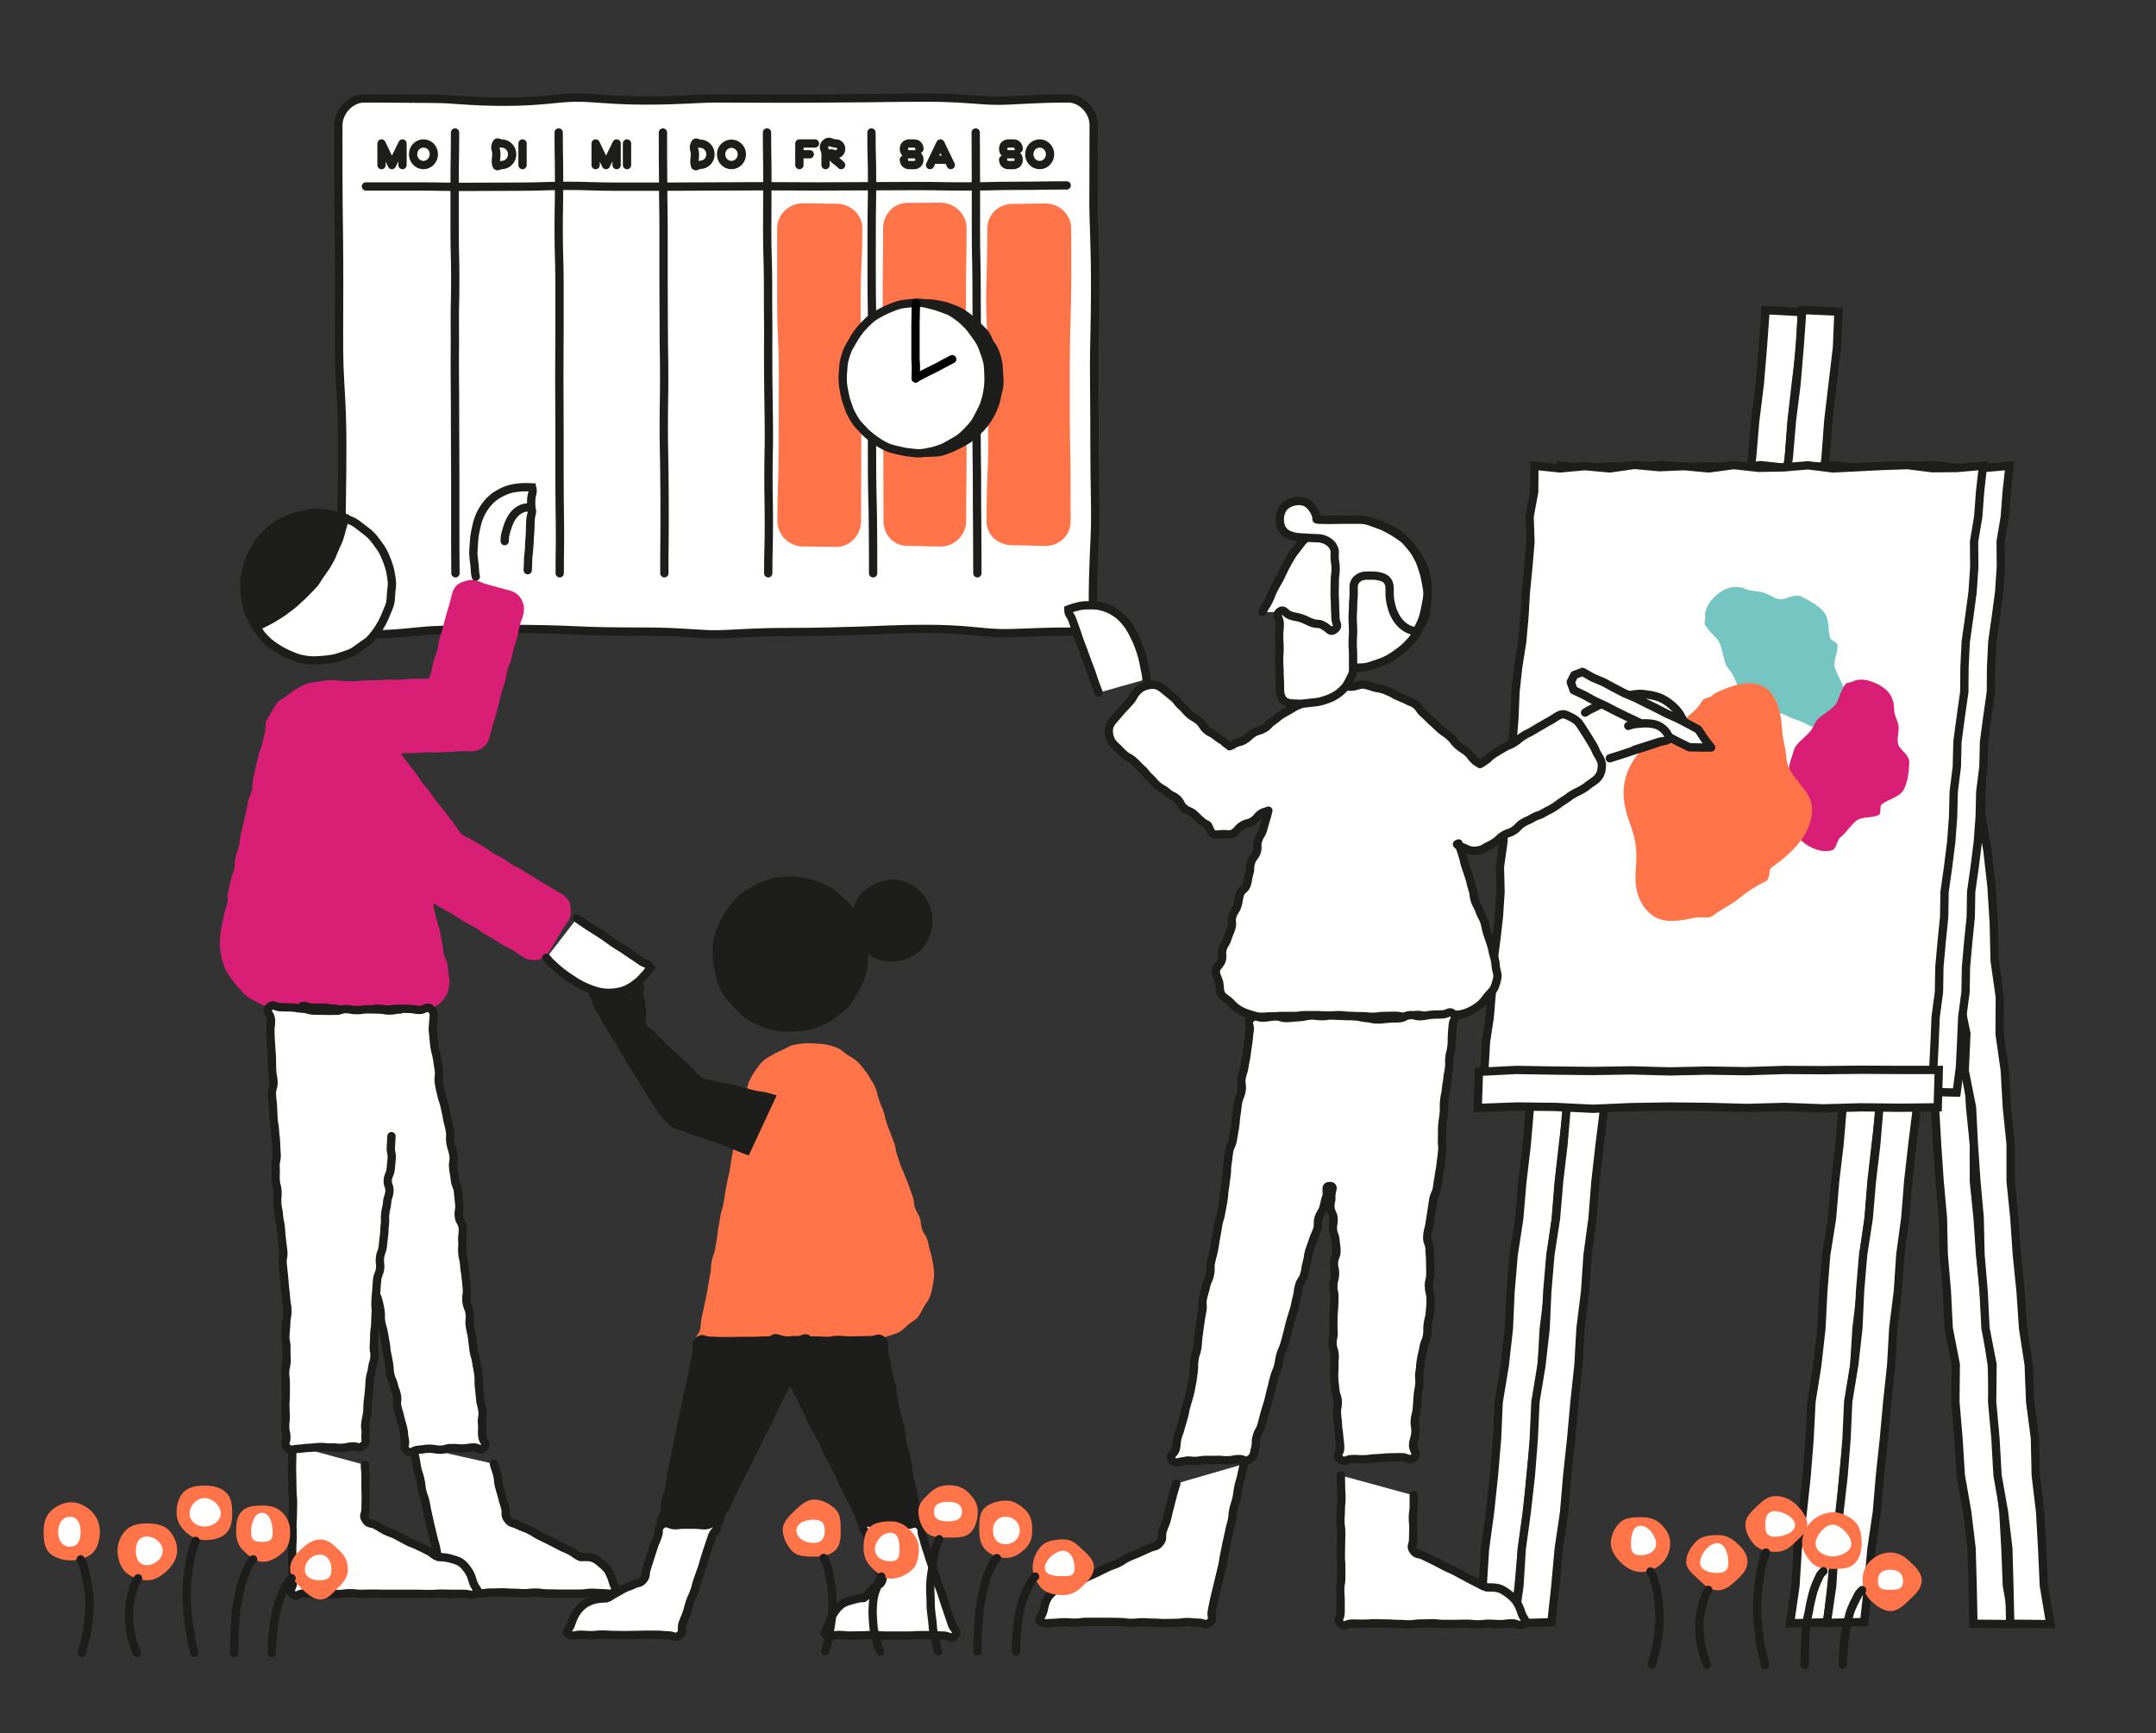 <?xml version="1.0" encoding="UTF-8"?>
<svg xmlns="http://www.w3.org/2000/svg" xmlns:xlink="http://www.w3.org/1999/xlink" version="1.1" id="Ebene_4" x="0px" y="0px" viewBox="0 0 1038.1 834.8" style="enable-background:new 0 0 1038.1 834.8;" xml:space="preserve">
<rect x="0" y="0" width="1038.1" height="834.8" fill="#333333" stroke="none"/>
<style type="text/css">
	.st0{fill:#FFFFFF;}
	.st1{fill:none;stroke:#1D1D1B;stroke-width:4;stroke-miterlimit:10;}
	.st2{fill:#FF7449;}
	.st3{fill:none;stroke:#1D1D1B;stroke-width:4;stroke-linecap:round;stroke-linejoin:round;}
	.st4{fill:#1D1D1B;}
	.st5{fill:none;stroke:#000000;stroke-width:4;stroke-linecap:round;stroke-miterlimit:10;}
	.st6{fill:none;stroke:#1D1D1B;stroke-width:4;stroke-linecap:round;stroke-miterlimit:10;}
	.st7{fill:#D91E75;}
	.st8{fill:#75C6C3;}
	.st9{fill:none;stroke:#1D1D1B;stroke-width:4;stroke-linejoin:round;}
</style>
<g>
	<g>
		<path class="st0" d="M514.5,304.2c-16.9,0-25.4,1-33.9,0.7s-16.9-2-33.9-2s-25.4,0.7-33.9,0.9s-16.9,0.6-33.9,0.6    s-25.4,1-33.9,1.1s-17-1.3-33.9-1.3s-25.4-0.2-33.9-0.6c-8.5-0.4-17-0.7-33.9-0.7s-25.4,0.3-33.9,0.6s-16.9,2.1-33.9,2.1    c-6.6,0-11.6-7-11.6-13.6c0-19.3,0.8-29,0.6-38.6c-0.1-9.6,0.3-19.3,0.3-38.6s-1.1-29-1.4-38.6s-0.1-19.3-0.1-38.6    s-0.2-29-0.3-38.6s-0.1-19.3-0.1-38.6c0-6.6,5.8-13,12.4-13c16.9,0,25.4,0.2,33.9,0.2s16.9,1.4,33.9,1.4s25.4-1.9,33.9-2    s17,1.4,33.9,1.4s25.4-1,33.9-1s16.9,0.1,33.9,0.1s25.4-0.2,33.9-0.2s16.9-0.3,33.9-0.3s25.4,1.5,33.9,1.5    c8.5,0,16.9-1.1,33.9-1.1c6.6,0,12.3,6.2,12.3,12.8c0,19.3-0.1,29-0.1,38.6c0.1,9.7,0.8,19.3,0.8,38.6s-0.5,28.9-0.5,38.6    c0,9.6,0.2,19.3,0.2,38.6c0,19.3,0.5,29,0.3,38.6s-1.1,19.3-1.1,38.6C526.5,298.7,521.1,304.2,514.5,304.2L514.5,304.2z"></path>
		<path class="st1" d="M514.5,304.2c-16.9,0-25.4,1-33.9,0.7s-16.9-2-33.9-2s-25.4,0.7-33.9,0.9s-16.9,0.6-33.9,0.6    s-25.4,1-33.9,1.1s-17-1.3-33.9-1.3s-25.4-0.2-33.9-0.6c-8.5-0.4-17-0.7-33.9-0.7s-25.4,0.3-33.9,0.6s-16.9,2.1-33.9,2.1    c-6.6,0-11.6-7-11.6-13.6c0-19.3,0.8-29,0.6-38.6c-0.1-9.6,0.3-19.3,0.3-38.6s-1.1-29-1.4-38.6s-0.1-19.3-0.1-38.6    s-0.2-29-0.3-38.6s-0.1-19.3-0.1-38.6c0-6.6,5.8-13,12.4-13c16.9,0,25.4,0.2,33.9,0.2s16.9,1.4,33.9,1.4s25.4-1.9,33.9-2    s17,1.4,33.9,1.4s25.4-1,33.9-1s16.9,0.1,33.9,0.1s25.4-0.2,33.9-0.2s16.9-0.3,33.9-0.3s25.4,1.5,33.9,1.5    c8.5,0,16.9-1.1,33.9-1.1c6.6,0,12.3,6.2,12.3,12.8c0,19.3-0.1,29-0.1,38.6c0.1,9.7,0.8,19.3,0.8,38.6s-0.5,28.9-0.5,38.6    c0,9.6,0.2,19.3,0.2,38.6c0,19.3,0.5,29,0.3,38.6s-1.1,19.3-1.1,38.6C526.5,298.7,521.1,304.2,514.5,304.2L514.5,304.2z"></path>
	</g>
	<path class="st2" d="M386.6,97.9c8,0,8,0.2,16.1,0.2c6.6,0,12.5,5.1,12.5,11.7c0,17.7-0.8,17.7-0.8,35.3s0.4,17.7,0.4,35.3   s-0.1,17.7-0.1,35.3s-0.1,17.7-0.1,35.3c0,6.6-5.3,12.4-11.9,12.4c-8,0-8-0.2-16.1-0.2c-6.6,0-12.3-5.6-12.3-12.2   c0-17.7,0.6-17.7,0.6-35.3s0.1-17.7,0.1-35.3s-0.8-17.7-0.8-35.3c0-11.8,0-23.6,0-35.3C374.2,103.2,380,97.9,386.6,97.9L386.6,97.9   z"></path>
	<path class="st2" d="M436.9,97.7c8,0,8-0.1,16.1-0.1c6.6,0,12.4,5.6,12.4,12.2c0,17.7-0.3,17.7-0.3,35.3s0.2,17.7,0.2,35.3   s0.1,17.7,0.1,35.3s-0.2,17.7-0.2,35.3c0,6.6-5.6,12.2-12.2,12.2c-8,0-8-0.3-16.1-0.3c-6.6,0-11.5-5.3-11.5-11.9   c0-17.7-0.1-17.7-0.1-35.3s-0.3-17.7-0.3-35.3s0-17.7,0-35.3s0.2-17.7,0.2-35.3C425.3,103.2,430.3,97.7,436.9,97.7L436.9,97.7z"></path>
	<path class="st2" d="M503.5,262.9c-8,0-8-0.3-16.1-0.3c-6.6,0-12.4-4.8-12.4-11.4c0-17.7,0.8-26.5,0.8-35.3   c0-8.8-0.1-17.7-0.1-35.3s-0.9-26.5-0.9-35.3c0-8.8,0.6-17.7,0.6-35.3c0-6.6,5.4-11.8,12-11.8c8,0,8-0.2,16.1-0.2   c6.6,0,12.3,5.4,12.3,12c0,17.7,0.1,26.5-0.1,35.3s-0.6,17.7-0.6,35.3s0,26.5,0.2,35.3s0.2,17.7,0.2,35.3   C515.5,257.8,510.1,262.9,503.5,262.9L503.5,262.9z"></path>
	<path class="st3" d="M176.2,89.8c8,0,16,0,24.1,0c12,0,12,0.2,24.1,0.2c12,0,12-0.1,24.1-0.1c12,0,12-0.3,24.1-0.4   c12,0,12,0.4,24.1,0.4c8,0,16,0,24.1,0c12,0,12-0.1,24.1-0.1c12,0,12-0.1,24.1-0.1s12,0.1,24.1,0.1c12,0,12-0.1,24.1-0.1   c12,0,12-0.1,24.1-0.1c12,0,12,0.2,24.1,0.2c12,0,12-0.3,24.1-0.3s12-0.2,24.1-0.2"></path>
	<g>
		<path class="st3" d="M219.1,63.8c0,11.8-0.2,11.8-0.2,23.5c0,11.8,0,11.8,0,23.6c0,11.8,0.3,11.8,0.3,23.6    c0,11.8-0.3,11.8-0.2,23.6s-0.1,11.8,0,23.6s0.1,11.8,0.1,23.6s0.1,11.8,0.1,23.6s0,11.8,0,23.6c0,7.9,0,15.7,0.1,23.6"></path>
		<path class="st3" d="M269,63.8c0,11.8,0.2,11.8,0.2,23.5c0,11.8-0.2,11.8-0.2,23.6c0,11.8,0.3,11.8,0.4,23.6c0,11.8,0,11.8,0,23.6    c0,11.8-0.1,11.8-0.1,23.6s0.1,11.8,0.1,23.6s0,11.8,0,23.6c0,11.8,0.1,11.8,0.2,23.6s-0.1,11.8-0.1,23.6"></path>
		<path class="st3" d="M319.2,63.8c0,7.9,0,15.7,0.1,23.5c0,11.8,0.2,11.8,0.2,23.6c0,7.9,0,15.7,0,23.6c0,11.8,0.1,11.8,0.1,23.6    s0.2,11.8,0.2,23.6c0,11.8-0.2,11.8-0.2,23.6s0.2,11.8,0.3,23.6s0.1,11.8,0.1,23.6s-0.2,11.8-0.1,23.6"></path>
		<path class="st3" d="M369.3,63.8c0,11.8,0.2,11.8,0.2,23.5c0,11.8-0.1,11.8-0.1,23.6c0,11.8,0.3,11.8,0.4,23.6    c0,7.9,0,15.7,0.1,23.6c0,11.8-0.1,11.8,0,23.6s0.2,11.8,0.3,23.6s-0.2,11.8-0.2,23.6s0.2,11.8,0.2,23.6s-0.3,11.8-0.3,23.6"></path>
		<path class="st3" d="M419.6,63.8c0,11.8,0.3,11.8,0.3,23.5c0,11.8-0.2,11.8-0.2,23.6c0,11.8,0,11.8,0,23.6    c0,11.8,0.2,11.8,0.2,23.6s-0.2,11.8-0.2,23.6s0.2,11.8,0.2,23.6s-0.1,11.8,0,23.6s0.3,11.8,0.4,23.6s0.1,11.8,0.1,23.6"></path>
		<path class="st3" d="M469.8,63.8c0,11.8,0.1,11.8,0.1,23.5c0,11.8,0,11.8,0,23.6c0,11.8,0.2,11.8,0.3,23.6    c0,11.8,0.1,11.8,0.1,23.6s-0.3,11.8-0.3,23.6s0.2,11.8,0.2,23.6s0.1,11.8,0.2,23.6c0,7.9,0,15.7,0.1,23.6    c0,7.9,0.1,15.7,0.1,23.6"></path>
	</g>
	<g>
		<polyline class="st3" points="193.8,79.5 193.8,69.1 188.7,79.5 183.7,69.1 183.7,79.5   "></polyline>
		<path class="st3" d="M208.9,74.3c0,2.8-2.3,5.2-5,5.2s-5-2.3-5-5.2s2.2-5.2,5-5.2S208.9,71.4,208.9,74.3z"></path>
	</g>
	<g>
		<path class="st3" d="M337.1,79.4c2.8,0,5-2.3,5-5.1c0-2.8-2.2-5.1-5-5.1c-1.3,0-2-1.2-2.5,0c-1.1,2.3,0,2.6,0,5.2    c0,2.6-0.6,2.7,0,5.2C334.9,80.7,335.8,79.4,337.1,79.4L337.1,79.4z"></path>
		<path class="st3" d="M357.2,74.3c0,2.8-2.2,5.2-5,5.2s-5-2.3-5-5.2s2.3-5.1,5-5.1S357.2,71.5,357.2,74.3z"></path>
	</g>
	<g>
		<path class="st3" d="M241.5,79.5c2.8,0,5.1-2.3,5.1-5.2s-2.3-5.2-5.1-5.2c-1.3,0-2-1.1-2.5,0c-1.1,2.3,0,2.6,0,5.2s-0.6,2.7,0,5.2    C239.3,80.7,240.3,79.5,241.5,79.5L241.5,79.5z"></path>
		<line class="st3" x1="251.6" y1="79.5" x2="251.6" y2="69.1"></line>
	</g>
	<g>
		<polyline class="st3" points="296.9,79.5 296.9,69.1 291.8,79.5 286.8,69.1 286.8,79.5   "></polyline>
		<line class="st3" x1="301.9" y1="79.5" x2="301.9" y2="69.1"></line>
	</g>
	<g>
		<path class="st3" d="M397.5,79.5c0-2.6,0-2.6,0-5.2c0-2.6-1.8-3.3,0-5.2c1.8-1.8,2.5,0,5,0c1.4,0,2.5,1.1,2.5,2.6    s-1.1,2.6-2.5,2.6c-1.3,0-3.1-1.1-2.5,0c1.6,3.2,2.5,2.6,5,5.2"></path>
		<polyline class="st3" points="384.9,79.5 384.9,74.3 384.9,69.1 392.4,69.1   "></polyline>
		<line class="st3" x1="389.9" y1="74.3" x2="384.9" y2="74.3"></line>
	</g>
	<g>
		<path class="st3" d="M505.6,74.3c0,2.8-2.2,5.2-5,5.2s-5-2.3-5-5.2s2.2-5.2,5-5.2S505.6,71.5,505.6,74.3z"></path>
		<path class="st3" d="M490.5,71.7c0,0,0-2.6-2.5-2.6h-2.5c0,0-2.5,0-2.5,2.6s2.5,2.6,2.5,2.6h2.5c0,0,2.5,0,2.5,2.6    s-2.5,2.6-2.5,2.6h-2.5c0,0-2.5,0-2.5-2.6"></path>
	</g>
	<g>
		<path class="st3" d="M442.7,71.7c0,0,0-2.6-2.5-2.6h-2.5c0,0-2.5,0-2.5,2.6s2.5,2.6,2.5,2.6h2.5c0,0,2.5,0,2.5,2.6    s-2.5,2.6-2.5,2.6h-2.5c0,0-2.5,0-2.5-2.6"></path>
		<g>
			<polyline class="st3" points="447.8,79.5 452.8,69.1 457.8,79.5    "></polyline>
			<line class="st3" x1="450.3" y1="76.9" x2="455.3" y2="76.9"></line>
		</g>
	</g>
	<g>
		<g>
			<path class="st4" d="M479.2,169.8c0.6,1.6,1.1,3.3,1.4,4.9c0.3,1.7,0.3,3.4,0.4,5.1c0.1,1.7,0.3,3.4,0.2,5.1     c-0.1,1.7-0.6,3.4-1,5s-0.6,3.4-1.2,5c-0.6,1.6-1.3,3.2-2.1,4.7s-1.8,3-2.8,4.3s-2.2,2.6-3.5,3.8c-1.2,1.2-2.5,2.3-3.9,3.4     c-1.4,1-2.9,1.8-4.4,2.6c-1.5,0.8-3,1.6-4.6,2.2s-3.2,1.3-4.8,1.7c-1.7,0.4-3.4,0.3-5.1,0.4c-1.7,0.1-3.4,0.1-5-0.1     c-1.7-0.1-3.3-0.4-5-0.8s-3.2-0.9-4.8-1.5s-3.2-1.1-4.7-1.9c-1.5-0.9-2.8-1.9-4.1-2.9c-1.3-1-2.5-2.2-3.7-3.5     c-1.1-1.2-2.1-2.6-3.1-4c-1-1.4-2.2-2.6-3-4.1c-0.8-1.5-1.4-3.1-2-4.7c-0.6-1.6-0.8-3.4-1.1-5c-0.3-1.7-0.7-3.4-0.8-5.1     c-0.1-1.7-0.2-3.4-0.1-5.1c0.1-1.7,0.8-3.4,1.1-5s0.5-3.4,1.1-5s1.4-3.1,2.2-4.6s1.9-2.8,2.9-4.2s2.1-2.6,3.4-3.8     s2.5-2.4,3.8-3.4c1.4-1,2.8-1.9,4.3-2.7s3-1.6,4.6-2.2c1.6-0.6,3.2-1.3,4.8-1.7c1.7-0.4,3.4-0.4,5-0.5s3.4-0.1,5.1,0     c1.7,0.1,3.3,0.6,5,0.9s3.3,0.9,4.8,1.5s3.2,1.2,4.6,2.1s2.8,1.9,4.1,3c1.3,1,2.5,2.2,3.7,3.5s2.5,2.3,3.5,3.7     c1,1.4,1.5,3,2.3,4.5C477.7,166.7,478.6,168.1,479.2,169.8L479.2,169.8z"></path>
			<path class="st1" d="M479.2,169.8c0.6,1.6,1.1,3.3,1.4,4.9c0.3,1.7,0.3,3.4,0.4,5.1c0.1,1.7,0.3,3.4,0.2,5.1     c-0.1,1.7-0.6,3.4-1,5s-0.6,3.4-1.2,5c-0.6,1.6-1.3,3.2-2.1,4.7s-1.8,3-2.8,4.3s-2.2,2.6-3.5,3.8c-1.2,1.2-2.5,2.3-3.9,3.4     c-1.4,1-2.9,1.8-4.4,2.6c-1.5,0.8-3,1.6-4.6,2.2s-3.2,1.3-4.8,1.7c-1.7,0.4-3.4,0.3-5.1,0.4c-1.7,0.1-3.4,0.1-5-0.1     c-1.7-0.1-3.3-0.4-5-0.8s-3.2-0.9-4.8-1.5s-3.2-1.1-4.7-1.9c-1.5-0.9-2.8-1.9-4.1-2.9c-1.3-1-2.5-2.2-3.7-3.5     c-1.1-1.2-2.1-2.6-3.1-4c-1-1.4-2.2-2.6-3-4.1c-0.8-1.5-1.4-3.1-2-4.7c-0.6-1.6-0.8-3.4-1.1-5c-0.3-1.7-0.7-3.4-0.8-5.1     c-0.1-1.7-0.2-3.4-0.1-5.1c0.1-1.7,0.8-3.4,1.1-5s0.5-3.4,1.1-5s1.4-3.1,2.2-4.6s1.9-2.8,2.9-4.2s2.1-2.6,3.4-3.8     s2.5-2.4,3.8-3.4c1.4-1,2.8-1.9,4.3-2.7s3-1.6,4.6-2.2c1.6-0.6,3.2-1.3,4.8-1.7c1.7-0.4,3.4-0.4,5-0.5s3.4-0.1,5.1,0     c1.7,0.1,3.3,0.6,5,0.9s3.3,0.9,4.8,1.5s3.2,1.2,4.6,2.1s2.8,1.9,4.1,3c1.3,1,2.5,2.2,3.7,3.5s2.5,2.3,3.5,3.7     c1,1.4,1.5,3,2.3,4.5C477.7,166.7,478.6,168.1,479.2,169.8L479.2,169.8z"></path>
		</g>
		<g>
			<path class="st0" d="M474,169.8c0.6,1.6,1.1,3.2,1.5,4.9c0.3,1.7,0.3,3.4,0.4,5.1c0.1,1.7,0.1,3.4,0,5.1     c-0.1,1.7-0.4,3.4-0.7,5.1c-0.4,1.7-0.8,3.3-1.4,4.9s-1.4,3.1-2.2,4.6s-1.5,3.1-2.5,4.4c-1,1.4-2.2,2.6-3.4,3.9     c-1.2,1.2-2.4,2.4-3.8,3.4c-1.4,1-2.9,1.7-4.4,2.6s-3,1.7-4.6,2.3s-3.2,1.1-4.9,1.4c-1.7,0.4-3.3,0.7-5,0.8     c-1.7,0.1-3.4-0.2-5.1-0.4c-1.7-0.1-3.3-0.5-5-0.9c-1.6-0.4-3.3-0.7-4.9-1.3c-1.6-0.6-3-1.4-4.5-2.3c-1.5-0.9-2.8-1.9-4.1-2.9     c-1.3-1-2.6-2.1-3.7-3.4c-1.1-1.2-2.4-2.4-3.4-3.8s-1.8-2.9-2.6-4.4s-1.2-3.1-1.8-4.7s-1-3.3-1.3-4.9c-0.3-1.7-0.7-3.4-0.8-5.1     c-0.1-1.7-0.1-3.4,0.1-5.1c0.1-1.7,0.2-3.4,0.5-5.1c0.4-1.7,0.9-3.3,1.5-4.9s1.6-3,2.4-4.5s1.7-2.9,2.7-4.3     c1-1.4,2.1-2.7,3.3-3.9c1.2-1.2,2.4-2.4,3.8-3.5c1.4-1,2.9-1.8,4.4-2.6s3-1.5,4.6-2.1s3.2-1.3,4.8-1.6s3.4-0.4,5-0.6     c1.7-0.1,3.4-0.3,5.1-0.1s3.3,0.7,4.9,1.1c1.6,0.4,3.2,0.9,4.8,1.5c1.6,0.6,3.2,1.1,4.7,2s2.8,1.9,4.1,2.9c1.3,1,2.5,2.3,3.7,3.5     c1.1,1.2,2.1,2.6,3.1,4c1,1.4,2,2.7,2.8,4.2C472.9,166.6,473.4,168.2,474,169.8L474,169.8z"></path>
			<path class="st1" d="M474,169.8c0.6,1.6,1.1,3.2,1.5,4.9c0.3,1.7,0.3,3.4,0.4,5.1c0.1,1.7,0.1,3.4,0,5.1     c-0.1,1.7-0.4,3.4-0.7,5.1c-0.4,1.7-0.8,3.3-1.4,4.9s-1.4,3.1-2.2,4.6s-1.5,3.1-2.5,4.4c-1,1.4-2.2,2.6-3.4,3.9     c-1.2,1.2-2.4,2.4-3.8,3.4c-1.4,1-2.9,1.7-4.4,2.6s-3,1.7-4.6,2.3s-3.2,1.1-4.9,1.4c-1.7,0.4-3.3,0.7-5,0.8     c-1.7,0.1-3.4-0.2-5.1-0.4c-1.7-0.1-3.3-0.5-5-0.9c-1.6-0.4-3.3-0.7-4.9-1.3c-1.6-0.6-3-1.4-4.5-2.3c-1.5-0.9-2.8-1.9-4.1-2.9     c-1.3-1-2.6-2.1-3.7-3.4c-1.1-1.2-2.4-2.4-3.4-3.8s-1.8-2.9-2.6-4.4s-1.2-3.1-1.8-4.7s-1-3.3-1.3-4.9c-0.3-1.7-0.7-3.4-0.8-5.1     c-0.1-1.7-0.1-3.4,0.1-5.1c0.1-1.7,0.2-3.4,0.5-5.1c0.4-1.7,0.9-3.3,1.5-4.9s1.6-3,2.4-4.5s1.7-2.9,2.7-4.3     c1-1.4,2.1-2.7,3.3-3.9c1.2-1.2,2.4-2.4,3.8-3.5c1.4-1,2.9-1.8,4.4-2.6s3-1.5,4.6-2.1s3.2-1.3,4.8-1.6s3.4-0.4,5-0.6     c1.7-0.1,3.4-0.3,5.1-0.1s3.3,0.7,4.9,1.1c1.6,0.4,3.2,0.9,4.8,1.5c1.6,0.6,3.2,1.1,4.7,2s2.8,1.9,4.1,2.9c1.3,1,2.5,2.3,3.7,3.5     c1.1,1.2,2.1,2.6,3.1,4c1,1.4,2,2.7,2.8,4.2C472.9,166.6,473.4,168.2,474,169.8L474,169.8z"></path>
		</g>
		<g>
			<path d="M441,145.9c0,2.6-0.1,2.6-0.1,5.2s-0.1,2.6-0.1,5.2s0,2.6,0,5.2c0,1.7,0,3.4,0,5.2c0,2.6,0,2.6,0,5.2     c0,2.6,0.2,2.6,0.2,5.2s-0.1,2.6-0.1,5.2"></path>
			<path class="st5" d="M441,145.9c0,2.6-0.1,2.6-0.1,5.2s-0.1,2.6-0.1,5.2s0,2.6,0,5.2c0,1.7,0,3.4,0,5.2c0,2.6,0,2.6,0,5.2     c0,2.6,0.2,2.6,0.2,5.2s-0.1,2.6-0.1,5.2"></path>
		</g>
		<g>
			<path d="M458.5,173c-2.2,1.1-2.2,1.1-4.4,2.3s-2.2,1.2-4.4,2.3c-2.2,1.1-2.2,1.1-4.4,2.2s-2.2,1.2-4.4,2.3"></path>
			<path class="st5" d="M458.5,173c-2.2,1.1-2.2,1.1-4.4,2.3s-2.2,1.2-4.4,2.3c-2.2,1.1-2.2,1.1-4.4,2.2s-2.2,1.2-4.4,2.3"></path>
		</g>
	</g>
</g>
<g>
	<g>
		<g>
			<path class="st2" d="M421.9,525c0.9,2.6,0.6,2.7,1.5,5.2s1.1,2.5,2,5.1s0.6,2.7,1.4,5.2s1,2.5,1.9,5.1c0.9,2.6,1,2.5,1.9,5.1     s0.4,2.7,1.3,5.3c0.9,2.6,0.8,2.6,1.7,5.2c0.9,2.6,1.3,2.4,2.1,5c0.9,2.6,1.1,2.5,2,5.1s0.9,2.5,1.8,5.1s0.2,2.8,1.1,5.4     c0.9,2.6,1.5,2.4,2.3,4.9s0.2,2.8,1.1,5.4c0.9,2.6,1.6,2.3,2.5,4.9s0.4,2.7,1.3,5.3c0.6,1.8,1,3.7,1.3,5.5     c0.3,1.9,0.7,3.8,0.7,5.6c0,1.9-0.4,3.8-0.7,5.7s-0.7,3.8-1.4,5.5c-0.7,1.8-2,3.3-2.9,4.9c-1,1.6-1.7,3.5-2.9,4.9s-3,2.3-4.5,3.5     s-2.7,2.7-4.4,3.6c-1.6,0.9-3.5,1.3-5.3,1.9c-1.8,0.6-3.4,1.7-5.3,2s-3.8-0.1-5.7-0.1c-2.7,0-2.7,0.1-5.4,0.1     c-2.7,0-2.7,0.6-5.4,0.6s-2.7,0-5.4,0s-2.7-0.6-5.4-0.6c-2.7,0-2.7,0.6-5.4,0.6s-2.7-0.6-5.4-0.6s-2.7,0.3-5.4,0.3     s-2.7-0.3-5.4-0.3c-2.7,0-2.7,0.5-5.4,0.5c-2.7,0-2.7-0.3-5.4-0.3c-2.7,0-2.7,0.1-5.4,0.1s-2.7-0.1-5.4-0.1s-2.7,0.5-5.4,0.5     s-2.7-0.5-5.4-0.5c-2.7,0-3.8,2.4-5.5,0.2c-1.7-2.2,1-2.8,1.5-5.5s0.2-2.8,0.7-5.5s0.7-2.7,1.2-5.5s0.6-2.7,1.2-5.5     c0.5-2.7,0.4-2.8,0.9-5.5s0.5-2.8,1-5.5c0.5-2.7,0-2.8,0.6-5.6c0.5-2.7,1.1-2.6,1.6-5.4s0.4-2.8,0.9-5.5s0.2-2.8,0.8-5.5     s0.4-2.8,0.9-5.5c0.5-2.7,0.9-2.7,1.4-5.4c0.5-2.7,0.4-2.8,0.9-5.5c0.5-2.7,0.4-2.8,1-5.5c0.5-2.7,0.7-2.7,1.2-5.5     c0.5-2.7,0.3-2.8,0.9-5.5c0.5-2.7,0.4-2.8,1-5.5c0.5-2.7,0.7-2.7,1.2-5.5c0.5-2.7,0.4-2.8,0.9-5.5s1-2.7,1.6-5.4     c0.5-2.8,0.1-2.8,0.6-5.6c0.5-2.8,1.1-2.6,1.7-5.3c0.6-1.8,1-3.5,1.8-5.1c0.9-1.7,1.7-3.3,2.8-4.7s2.1-3.1,3.5-4.3     c1.4-1.3,3.1-2.1,4.6-3c1.5-1,3.2-1.6,4.9-2.4s3.2-1.9,5-2.3c1.8-0.4,3.6-0.6,5.5-0.8s3.7,0,5.5,0.1c1.8,0.1,3.7,0.2,5.5,0.6     c1.8,0.4,3.6,1,5.2,1.7s2.9,2.2,4.5,3.2c1.5,1,3.2,1.8,4.5,3c1.3,1.2,2.5,2.6,3.6,4.1c1.1,1.4,2.2,2.9,3,4.6     C420.5,521.4,421.2,523.1,421.9,525L421.9,525z"></path>
			<g>
				<path class="st4" d="M389.4,645.7c1.4,2.4-1.4,2.4-2.7,4.8s-1.3,2.5-2.5,4.9c-0.8,1.6-1.6,3.3-2.5,4.9c-1.2,2.5-1.3,2.5-2.5,4.9      c-1.2,2.5-1.1,2.5-2.4,5s-1.2,2.5-2.5,4.9c-1.2,2.5-1.2,2.5-2.4,4.9c-1.2,2.5-1,2.6-2.2,5s-1.5,2.3-2.7,4.8      c-1.2,2.5-1.1,2.5-2.3,5c-0.8,1.6-1.6,3.3-2.5,4.9c-1.2,2.5-1.2,2.5-2.4,4.9c-1.2,2.5-1.3,2.4-2.5,4.9c-1.2,2.5-1.3,2.4-2.6,4.9      s-1.1,2.5-2.4,5c-1.2,2.5-1,2.6-2.2,5s-1.6,2.3-2.8,4.7s0.1,3.6-2.2,5s-2.7-0.2-5.3-0.2s-2.7,0.2-5.3,0.2s-2.7-0.2-5.3-0.2      c-2.7,0-2.7,0.4-5.3,0.4s-3.6,1.8-5.2-0.3c-1.7-2.2,0.6-2.6,1.2-5.4c0.5-2.8,0.1-2.9,0.6-5.6s1-2.7,1.6-5.4      c0.5-2.8,0.3-2.8,0.9-5.6s0.4-2.8,1-5.6s0.7-2.7,1.2-5.5s0.4-2.8,1-5.6s0.6-2.8,1.2-5.5c0.5-2.8,0.6-2.8,1.1-5.5      c0.5-2.8,0.8-2.7,1.3-5.5c0.5-2.8,0.4-2.8,1-5.6c0.5-2.8,0.7-2.7,1.3-5.5c0.5-2.8,0.6-2.8,1.2-5.5c0.4-1.8,0.7-3.7,1.1-5.5      c0.5-2.8,0.5-2.8,1.1-5.5c0.5-2.8-1.2-3.7,0.9-5.5c2-1.7,2.6,0,5.3,0s2.7,0.2,5.3,0.2s2.7,0,5.3,0s2.7-0.1,5.3-0.1s2.7,0,5.3,0      s2.7-0.2,5.3-0.2s2.7-0.1,5.3-0.1s2.7,0.1,5.3,0.1s2.8,0.8,5.3,0.1C386.9,645.1,388.1,643.4,389.4,645.7L389.4,645.7z"></path>
				<path class="st1" d="M389.4,645.7c1.4,2.4-1.4,2.4-2.7,4.8s-1.3,2.5-2.5,4.9c-0.8,1.6-1.6,3.3-2.5,4.9c-1.2,2.5-1.3,2.5-2.5,4.9      c-1.2,2.5-1.1,2.5-2.4,5s-1.2,2.5-2.5,4.9c-1.2,2.5-1.2,2.5-2.4,4.9c-1.2,2.5-1,2.6-2.2,5s-1.5,2.3-2.7,4.8      c-1.2,2.5-1.1,2.5-2.3,5c-0.8,1.6-1.6,3.3-2.5,4.9c-1.2,2.5-1.2,2.5-2.4,4.9c-1.2,2.5-1.3,2.4-2.5,4.9c-1.2,2.5-1.3,2.4-2.6,4.9      s-1.1,2.5-2.4,5c-1.2,2.5-1,2.6-2.2,5s-1.6,2.3-2.8,4.7s0.1,3.6-2.2,5s-2.7-0.2-5.3-0.2s-2.7,0.2-5.3,0.2s-2.7-0.2-5.3-0.2      c-2.7,0-2.7,0.4-5.3,0.4s-3.6,1.8-5.2-0.3c-1.7-2.2,0.6-2.6,1.2-5.4c0.5-2.8,0.1-2.9,0.6-5.6s1-2.7,1.6-5.4      c0.5-2.8,0.3-2.8,0.9-5.6s0.4-2.8,1-5.6s0.7-2.7,1.2-5.5s0.4-2.8,1-5.6s0.6-2.8,1.2-5.5c0.5-2.8,0.6-2.8,1.1-5.5      c0.5-2.8,0.8-2.7,1.3-5.5c0.5-2.8,0.4-2.8,1-5.6c0.5-2.8,0.7-2.7,1.3-5.5c0.5-2.8,0.6-2.8,1.2-5.5c0.4-1.8,0.7-3.7,1.1-5.5      c0.5-2.8,0.5-2.8,1.1-5.5c0.5-2.8-1.2-3.7,0.9-5.5c2-1.7,2.6,0,5.3,0s2.7,0.2,5.3,0.2s2.7,0,5.3,0s2.7-0.1,5.3-0.1s2.7,0,5.3,0      s2.7-0.2,5.3-0.2s2.7-0.1,5.3-0.1s2.7,0.1,5.3,0.1s2.8,0.8,5.3,0.1C386.9,645.1,388.1,643.4,389.4,645.7L389.4,645.7z"></path>
			</g>
			<g>
				<path class="st4" d="M371.6,645.7c-1.4,2.4,1,2.6,2.3,5c1.2,2.5,1.2,2.5,2.5,4.9c1.2,2.5,1.4,2.4,2.6,4.8s1,2.6,2.3,5      s1.4,2.4,2.7,4.8s1.4,2.4,2.6,4.9s1.2,2.5,2.4,5s1,2.6,2.2,5c1.2,2.5,1.4,2.3,2.7,4.8s1.4,2.4,2.6,4.9s1,2.6,2.2,5      c1.2,2.5,1.4,2.4,2.6,4.8c1.2,2.5,1.3,2.4,2.5,4.9c1.2,2.5,1,2.6,2.2,5c1.2,2.5,1.3,2.4,2.5,4.9c1.2,2.5,1.3,2.5,2.5,4.9      c1.2,2.5,1.2,2.5,2.4,5s0.3,3.4,2.6,4.8s2.6-0.1,5.3-0.1s2.7,0,5.3,0s2.7,0,5.3,0s2.7,0.1,5.3,0.1s3.6,2.1,5.2,0      c1.7-2.2-0.7-2.6-1.2-5.4c-0.5-2.8-0.2-2.8-0.8-5.6c-0.5-2.8-0.4-2.8-1-5.6c-0.5-2.8-1-2.7-1.5-5.5c-0.5-2.8-0.3-2.8-0.8-5.6      c-0.5-2.8-0.4-2.8-1-5.6c-0.5-2.8-1-2.7-1.6-5.4c-0.5-2.8-0.1-2.8-0.7-5.6c-0.5-2.8-0.6-2.8-1.2-5.5c-0.5-2.8-0.9-2.7-1.4-5.5      c-0.5-2.8-0.6-2.8-1.1-5.5c-0.5-2.8-0.1-2.8-0.7-5.6s-0.9-2.7-1.5-5.5s-0.4-2.8-1-5.6s-0.8-2.7-1.3-5.5      c-0.5-2.8,1.3-3.8-0.8-5.6c-2-1.7-2.7-0.1-5.3-0.1c-2.7,0-2.7,0.1-5.3,0.1s-2.7,0.1-5.3,0.1s-2.7-0.3-5.3-0.3      c-2.7,0-2.7,0.5-5.3,0.5s-2.7-0.2-5.3-0.2s-2.7,0-5.3,0c-2.7,0-2.7-0.2-5.3-0.2s-2.7,0.7-5.3,0      C374.2,644.9,373,643.4,371.6,645.7L371.6,645.7z"></path>
				<path class="st1" d="M371.6,645.7c-1.4,2.4,1,2.6,2.3,5c1.2,2.5,1.2,2.5,2.5,4.9c1.2,2.5,1.4,2.4,2.6,4.8s1,2.6,2.3,5      s1.4,2.4,2.7,4.8s1.4,2.4,2.6,4.9s1.2,2.5,2.4,5s1,2.6,2.2,5c1.2,2.5,1.4,2.3,2.7,4.8s1.4,2.4,2.6,4.9s1,2.6,2.2,5      c1.2,2.5,1.4,2.4,2.6,4.8c1.2,2.5,1.3,2.4,2.5,4.9c1.2,2.5,1,2.6,2.2,5c1.2,2.5,1.3,2.4,2.5,4.9c1.2,2.5,1.3,2.5,2.5,4.9      c1.2,2.5,1.2,2.5,2.4,5s0.3,3.4,2.6,4.8s2.6-0.1,5.3-0.1s2.7,0,5.3,0s2.7,0,5.3,0s2.7,0.1,5.3,0.1s3.6,2.1,5.2,0      c1.7-2.2-0.7-2.6-1.2-5.4c-0.5-2.8-0.2-2.8-0.8-5.6c-0.5-2.8-0.4-2.8-1-5.6c-0.5-2.8-1-2.7-1.5-5.5c-0.5-2.8-0.3-2.8-0.8-5.6      c-0.5-2.8-0.4-2.8-1-5.6c-0.5-2.8-1-2.7-1.6-5.4c-0.5-2.8-0.1-2.8-0.7-5.6c-0.5-2.8-0.6-2.8-1.2-5.5c-0.5-2.8-0.9-2.7-1.4-5.5      c-0.5-2.8-0.6-2.8-1.1-5.5c-0.5-2.8-0.1-2.8-0.7-5.6s-0.9-2.7-1.5-5.5s-0.4-2.8-1-5.6s-0.8-2.7-1.3-5.5      c-0.5-2.8,1.3-3.8-0.8-5.6c-2-1.7-2.7-0.1-5.3-0.1c-2.7,0-2.7,0.1-5.3,0.1s-2.7,0.1-5.3,0.1s-2.7-0.3-5.3-0.3      c-2.7,0-2.7,0.5-5.3,0.5s-2.7-0.2-5.3-0.2s-2.7,0-5.3,0c-2.7,0-2.7-0.2-5.3-0.2s-2.7,0.7-5.3,0      C374.2,644.9,373,643.4,371.6,645.7L371.6,645.7z"></path>
			</g>
			<path class="st4" d="M374,527.5c-2.6-0.6-2.6-0.8-5.2-1.4s-2.7-0.3-5.3-0.9s-2.6-0.8-5.2-1.4c-2.6-0.6-2.6-0.8-5.2-1.4     c-2.6-0.6-2.7-0.3-5.3-0.9s-2.6-0.6-5.2-1.2c-2.6-0.6-2.7-0.4-5.1-1.7c-2.3-1.3-1.9-1.7-3.7-3.6s-1.8-1.9-3.7-3.7s-2-1.7-3.9-3.5     c-1.9-1.8-2-1.6-3.9-3.5s-1.8-1.9-3.7-3.7c-1.9-1.8-1.8-1.9-3.6-3.8c-1.9-1.8-2.7-1.3-3.9-3.6c-1.1-2.2,0.2-2.6,0-5     s-0.1-2.5-0.4-4.9s-0.8-2.4-1-4.9s1.8-3.4-0.3-4.7c-1.9-1.2-1.6,1.1-3.5,2.3s-1.8,2.8-3.9,2.1c-2.5-0.9-1.3-2.3-2.6-4.6     c-1.4-2.3-1.4-2.2-2.8-4.5c-1.4-2.3-1.7-2.1-3.1-4.3s-1.4-2.3-2.7-4.6s-0.5-3-2.6-4.6c-1.7,1.1-3.1,2.2-4.1,3.6     c-1.1,1.5-1.9,3.2-2.3,5s-0.2,3.6,0,5.5s0.3,3.6,0.7,5.5s1.1,3.5,1.8,5.2s1.2,3.6,1.9,5.2c0.9,1.8,2.1,3.4,2.9,4.8     c1.7,2.9,1.2,2.5,2.7,4.8c1.4,2.2,1.4,2.2,2.7,4.5s1.6,2.1,2.9,4.4s1.1,2.4,2.5,4.6c1.4,2.2,1.3,2.3,2.7,4.5s1.5,2.1,2.9,4.4     c1.4,2.2,1.3,2.3,2.6,4.5c1.4,2.2,1.5,2.2,2.8,4.4s1.4,2.2,2.8,4.5s1.5,2.2,2.9,4.4c0.9,1.5,2,2.8,3.3,4.1s2.4,2.7,3.9,3.6     c2.6,1.1,2.7,0.8,5.3,1.8s2.6,1.1,5.2,2s2.7,0.8,5.3,1.8s2.7,0.8,5.3,1.8s2.6,1,5.2,2c2.6,1,2.6,1.1,5.2,2.1c2.6,1,2.6,1.1,5.2,2     "></path>
			<g>
				<path class="st0" d="M318.6,734.4c-2.2,1.7-0.9,2.6-1.8,5.2c-0.9,2.7-1.1,2.6-2,5.2s-0.8,2.7-1.7,5.3c-0.9,2.7-0.8,2.7-1.7,5.4      s0.1,3.2-1.7,5.4c-1.6,1.9-2.3,1.1-4.5,2.2c-2.2,1.1-2.4,0.8-4.6,1.9s-2.1,1.3-4.3,2.4s-2,1.6-4.4,2.4c-2.1,0-4,0.2-5.6,0.6      c-2,0.5-3.7,1.3-5.1,2.3c-1.6,1.2-2.8,2.6-3.8,4.1c-1.1,1.7-1.8,3.5-2.3,5.1c-0.9,3.1-3.6,4.1-1,5.3c2.4,1.1,2.6,0.1,5.2,0.1      s2.7,0.2,5.3,0.2s2.7-0.3,5.3-0.3s2.7,0.2,5.3,0.2c2.7,0,2.7,0.1,5.3,0.1s2.7-0.1,5.3-0.1s2.7-0.1,5.3-0.1s2.7,0,5.3,0      s2.7,0.3,5.3,0.3s3.3,1.6,5.4,0c2.2-1.7,0.7-2.8,1.5-5.5c0.9-2.7,1.1-2.6,2-5.2s0.7-2.7,1.6-5.4c0.9-2.7,1.2-2.6,2.1-5.2      s0.7-2.7,1.6-5.4c0.9-2.7,1-2.6,1.9-5.3c0.9-2.7,0.8-2.7,1.6-5.3c0.9-2.7,0.8-2.7,1.7-5.3c0.9-2.7,0.9-2.7,1.8-5.3      c0.9-2.7,3.5-2.9,1.9-5.3c-1.5-2.2-2.7,0.2-5.3,0.2s-2.7-0.3-5.3-0.3c-2.7,0-2.7,0-5.3,0c-2.7,0-2.7,0.6-5.3,0.1      C321.2,733.8,320.8,732.8,318.6,734.4L318.6,734.4z"></path>
				<path class="st6" d="M318.6,734.4c-2.2,1.7-0.9,2.6-1.8,5.2c-0.9,2.7-1.1,2.6-2,5.2s-0.8,2.7-1.7,5.3c-0.9,2.7-0.8,2.7-1.7,5.4      s0.1,3.2-1.7,5.4c-1.6,1.9-2.3,1.1-4.5,2.2c-2.2,1.1-2.4,0.8-4.6,1.9s-2.1,1.3-4.3,2.4s-2,1.6-4.4,2.4c-2.1,0-4,0.2-5.6,0.6      c-2,0.5-3.7,1.3-5.1,2.3c-1.6,1.2-2.8,2.6-3.8,4.1c-1.1,1.7-1.8,3.5-2.3,5.1c-0.9,3.1-3.6,4.1-1,5.3c2.4,1.1,2.6,0.1,5.2,0.1      s2.7,0.2,5.3,0.2s2.7-0.3,5.3-0.3s2.7,0.2,5.3,0.2c2.7,0,2.7,0.1,5.3,0.1s2.7-0.1,5.3-0.1s2.7-0.1,5.3-0.1s2.7,0,5.3,0      s2.7,0.3,5.3,0.3s3.3,1.6,5.4,0c2.2-1.7,0.7-2.8,1.5-5.5c0.9-2.7,1.1-2.6,2-5.2s0.7-2.7,1.6-5.4c0.9-2.7,1.2-2.6,2.1-5.2      s0.7-2.7,1.6-5.4c0.9-2.7,1-2.6,1.9-5.3c0.9-2.7,0.8-2.7,1.6-5.3c0.9-2.7,0.8-2.7,1.7-5.3c0.9-2.7,0.9-2.7,1.8-5.3      c0.9-2.7,3.5-2.9,1.9-5.3c-1.5-2.2-2.7,0.2-5.3,0.2s-2.7-0.3-5.3-0.3c-2.7,0-2.7,0-5.3,0c-2.7,0-2.7,0.6-5.3,0.1      C321.2,733.8,320.8,732.8,318.6,734.4L318.6,734.4z"></path>
			</g>
			<g>
				<path class="st0" d="M416,734.3c-1.5,2.3,0.7,2.6,1.6,5.3c0.9,2.7,0.9,2.7,1.8,5.3s0.8,2.7,1.7,5.3c0.9,2.7,1,2.6,1.9,5.3      s2.6,2.6,1.9,5.3c-0.8,3-2.4,2.1-4.6,4.3s-1.8,2.7-4.4,4.5c-2.1,0-3.8,0.5-5.5,1c-2,0.5-3.8,1.1-5.2,2.1      c-1.6,1.2-2.7,2.7-3.7,4.2c-1.1,1.7-1.9,3.4-2.3,5.1c-0.9,3.1-3.6,4.4-1,5.5c2.6,1.1,2.8-0.1,5.6-0.1s2.8,0.3,5.6,0.3      s2.8-0.1,5.6-0.1s2.8-0.2,5.6-0.2s2.8,0.3,5.6,0.3s2.8,0,5.6,0s2.8,0,5.6,0s2.8-0.2,5.6-0.2c2.8,0,2.8,0,5.6,0s2.8,0.2,5.6,0.2      s4,2.2,5.7-0.1c1.6-2.3-0.8-2.7-1.6-5.4c-0.9-2.7-0.9-2.6-1.8-5.3s-0.9-2.7-1.8-5.3c-0.9-2.7-0.8-2.7-1.7-5.3s-1.1-2.6-1.9-5.3      s-1-2.6-1.8-5.3c-0.9-2.7-0.9-2.6-1.8-5.3c-0.9-2.7-0.8-2.7-1.7-5.3s-0.7-2.7-1.6-5.4s0.3-3.6-1.9-5.3c-2.1-1.6-2.7,0-5.3,0      s-2.7,0.2-5.3,0.2c-2.7,0-2.7,0-5.3,0c-2.7,0-2.7,0.3-5.3-0.3C418.5,733.5,417.5,732.1,416,734.3L416,734.3z"></path>
				<path class="st6" d="M416,734.3c-1.5,2.3,0.7,2.6,1.6,5.3c0.9,2.7,0.9,2.7,1.8,5.3s0.8,2.7,1.7,5.3c0.9,2.7,1,2.6,1.9,5.3      s2.6,2.6,1.9,5.3c-0.8,3-2.4,2.1-4.6,4.3s-1.8,2.7-4.4,4.5c-2.1,0-3.8,0.5-5.5,1c-2,0.5-3.8,1.1-5.2,2.1      c-1.6,1.2-2.7,2.7-3.7,4.2c-1.1,1.7-1.9,3.4-2.3,5.1c-0.9,3.1-3.6,4.4-1,5.5c2.6,1.1,2.8-0.1,5.6-0.1s2.8,0.3,5.6,0.3      s2.8-0.1,5.6-0.1s2.8-0.2,5.6-0.2s2.8,0.3,5.6,0.3s2.8,0,5.6,0s2.8,0,5.6,0s2.8-0.2,5.6-0.2c2.8,0,2.8,0,5.6,0s2.8,0.2,5.6,0.2      s4,2.2,5.7-0.1c1.6-2.3-0.8-2.7-1.6-5.4c-0.9-2.7-0.9-2.6-1.8-5.3s-0.9-2.7-1.8-5.3c-0.9-2.7-0.8-2.7-1.7-5.3s-1.1-2.6-1.9-5.3      s-1-2.6-1.8-5.3c-0.9-2.7-0.9-2.6-1.8-5.3c-0.9-2.7-0.8-2.7-1.7-5.3s-0.7-2.7-1.6-5.4s0.3-3.6-1.9-5.3c-2.1-1.6-2.7,0-5.3,0      s-2.7,0.2-5.3,0.2c-2.7,0-2.7,0-5.3,0c-2.7,0-2.7,0.3-5.3-0.3C418.5,733.5,417.5,732.1,416,734.3L416,734.3z"></path>
			</g>
			<g>
				<path class="st4" d="M357.4,486.5c-1.4-1.2-2.6-2.7-3.8-4.1s-2.6-2.8-3.5-4.3c-1-1.6-1.8-3.3-2.5-5c-0.7-1.7-1-3.6-1.4-5.4      s-0.8-3.6-0.9-5.5c-0.1-1.9-0.3-3.7-0.2-5.6c0.1-1.8,0.4-3.7,0.8-5.5c0.4-1.8,1.3-3.5,2-5.2c0.7-1.7,1.6-3.3,2.6-4.9      c1-1.5,2-3.1,3.2-4.5c1.2-1.4,2.4-2.9,3.8-4.1c1.4-1.2,3.1-2.1,4.6-3.1s3.3-1.8,5-2.5s3.5-1.4,5.2-1.8c1.8-0.4,3.7-0.6,5.5-0.7      s3.7-0.2,5.6-0.1c1.8,0.1,3.6,0.7,5.5,1.1c1.8,0.4,3.6,0.9,5.3,1.6c1.7,0.7,3.4,1.5,5,2.5c1.5,1,3,2.1,4.4,3.4s2.9,2.4,4.1,3.8      c1.2,1.4,2.2,3.1,3.1,4.6c1,1.6,1.8,3.2,2.5,5s1.2,3.5,1.6,5.3c0.4,1.8,0.9,3.6,1.1,5.5s0,3.7-0.1,5.6c-0.1,1.8-0.3,3.7-0.8,5.5      c-0.4,1.8-1.2,3.5-2,5.2c-0.7,1.7-1.6,3.3-2.6,4.9s-2,3.1-3.2,4.5s-2.7,2.6-4.1,3.8c-1.4,1.2-2.7,2.6-4.3,3.5      c-1.6,1-3.3,1.7-5,2.4s-3.5,1.3-5.3,1.7c-1.8,0.4-3.7,0.6-5.5,0.7c-1.9,0.1-3.7,0.1-5.5,0c-1.8-0.1-3.7-0.3-5.5-0.8      c-1.8-0.4-3.6-1-5.3-1.7c-1.7-0.7-3.4-1.5-5-2.5C360.2,489.1,358.8,487.8,357.4,486.5L357.4,486.5z"></path>
				<path class="st1" d="M357.4,486.5c-1.4-1.2-2.6-2.7-3.8-4.1s-2.6-2.8-3.5-4.3c-1-1.6-1.8-3.3-2.5-5c-0.7-1.7-1-3.6-1.4-5.4      s-0.8-3.6-0.9-5.5c-0.1-1.9-0.3-3.7-0.2-5.6c0.1-1.8,0.4-3.7,0.8-5.5c0.4-1.8,1.3-3.5,2-5.2c0.7-1.7,1.6-3.3,2.6-4.9      c1-1.5,2-3.1,3.2-4.5c1.2-1.4,2.4-2.9,3.8-4.1c1.4-1.2,3.1-2.1,4.6-3.1s3.3-1.8,5-2.5s3.5-1.4,5.2-1.8c1.8-0.4,3.7-0.6,5.5-0.7      s3.7-0.2,5.6-0.1c1.8,0.1,3.6,0.7,5.5,1.1c1.8,0.4,3.6,0.9,5.3,1.6c1.7,0.7,3.4,1.5,5,2.5c1.5,1,3,2.1,4.4,3.4s2.9,2.4,4.1,3.8      c1.2,1.4,2.2,3.1,3.1,4.6c1,1.6,1.8,3.2,2.5,5s1.2,3.5,1.6,5.3c0.4,1.8,0.9,3.6,1.1,5.5s0,3.7-0.1,5.6c-0.1,1.8-0.3,3.7-0.8,5.5      c-0.4,1.8-1.2,3.5-2,5.2c-0.7,1.7-1.6,3.3-2.6,4.9s-2,3.1-3.2,4.5s-2.7,2.6-4.1,3.8c-1.4,1.2-2.7,2.6-4.3,3.5      c-1.6,1-3.3,1.7-5,2.4s-3.5,1.3-5.3,1.7c-1.8,0.4-3.7,0.6-5.5,0.7c-1.9,0.1-3.7,0.1-5.5,0c-1.8-0.1-3.7-0.3-5.5-0.8      c-1.8-0.4-3.6-1-5.3-1.7c-1.7-0.7-3.4-1.5-5-2.5C360.2,489.1,358.8,487.8,357.4,486.5L357.4,486.5z"></path>
			</g>
			<g>
				<path class="st4" d="M407.4,483.1c1.1-1.3,1.9-2.9,2.8-4.3c0.9-1.5,1.9-2.8,2.6-4.4s1.1-3.2,1.5-4.9s0.9-3.3,1.1-5      c0.2-1.7,0.2-3.4,0.2-5.1s0.2-3.3-0.1-5c0.7,0.9,1.5,1.6,2.4,2.4c1.5,1.2,2.9,2.4,4.6,3.1s3.6,1,5.4,1.2c1.9,0.1,3.7,0,5.5-0.5      c1.8-0.4,3.6-1,5.2-1.9s3-2.1,4.3-3.6s2-3.2,2.7-4.8c0.7-1.7,1.2-3.5,1.4-5.4s0-3.7-0.4-5.5s-1.1-3.5-2.1-5.1s-2.1-3-3.5-4.2      s-2.9-2.4-4.6-3.1c-1.7-0.7-3.6-1.2-5.4-1.4c-1.9-0.1-3.7,0.3-5.5,0.7c-1.8,0.4-3.5,1.1-5.1,2.1s-3.1,2-4.4,3.4      c-1.4,1.6-2.2,3.5-3,5.3c-0.7,1.9-1.2,4.1-1.3,6.1c-1-1.9-2.2-4-3.6-5.8s-3-3.2-4.7-4.6c-1.4-1.2-2.7-2.5-4.2-3.4      c-1.5-1-3.3-1.5-4.9-2.2c-1.7-0.7-3.3-1.5-5-1.9s-3.5-0.8-5.3-0.9c-1.8-0.2-3.6-0.3-5.4-0.2s-3.5,0.4-5.3,0.7      c-0.5,1.8-0.7,3.7-1,5.6c-0.3,1.9-0.9,3.7-1,5.6s0,3.8,0,5.7c0,1.9-0.3,3.8-0.2,5.7s0.4,3.8,0.7,5.7s0.7,3.7,1.1,5.6      s1.1,3.6,1.7,5.4s1.2,3.6,1.9,5.4s1.5,3.5,2.4,5.1c0.9,1.7,1.7,3.4,2.7,5c1,1.6,1.9,3.3,3.1,4.8c1.1,1.5,2.3,3,3.6,4.4      c1.2,1.4,2.6,2.7,4,4c1.9-0.7,3.9-1.3,5.6-2.3s3.4-2.2,5-3.5S406,484.6,407.4,483.1L407.4,483.1z"></path>
				<path class="st1" d="M407.4,483.1c1.1-1.3,1.9-2.9,2.8-4.3c0.9-1.5,1.9-2.8,2.6-4.4s1.1-3.2,1.5-4.9s0.9-3.3,1.1-5      c0.2-1.7,0.2-3.4,0.2-5.1s0.2-3.3-0.1-5c0.7,0.9,1.5,1.6,2.4,2.4c1.5,1.2,2.9,2.4,4.6,3.1s3.6,1,5.4,1.2c1.9,0.1,3.7,0,5.5-0.5      c1.8-0.4,3.6-1,5.2-1.9s3-2.1,4.3-3.6s2-3.2,2.7-4.8c0.7-1.7,1.2-3.5,1.4-5.4s0-3.7-0.4-5.5s-1.1-3.5-2.1-5.1s-2.1-3-3.5-4.2      s-2.9-2.4-4.6-3.1c-1.7-0.7-3.6-1.2-5.4-1.4c-1.9-0.1-3.7,0.3-5.5,0.7c-1.8,0.4-3.5,1.1-5.1,2.1s-3.1,2-4.4,3.4      c-1.4,1.6-2.2,3.5-3,5.3c-0.7,1.9-1.2,4.1-1.3,6.1c-1-1.9-2.2-4-3.6-5.8s-3-3.2-4.7-4.6c-1.4-1.2-2.7-2.5-4.2-3.4      c-1.5-1-3.3-1.5-4.9-2.2c-1.7-0.7-3.3-1.5-5-1.9s-3.5-0.8-5.3-0.9c-1.8-0.2-3.6-0.3-5.4-0.2s-3.5,0.4-5.3,0.7      c-0.5,1.8-0.7,3.7-1,5.6c-0.3,1.9-0.9,3.7-1,5.6s0,3.8,0,5.7c0,1.9-0.3,3.8-0.2,5.7s0.4,3.8,0.7,5.7s0.7,3.7,1.1,5.6      s1.1,3.6,1.7,5.4s1.2,3.6,1.9,5.4s1.5,3.5,2.4,5.1c0.9,1.7,1.7,3.4,2.7,5c1,1.6,1.9,3.3,3.1,4.8c1.1,1.5,2.3,3,3.6,4.4      c1.2,1.4,2.6,2.7,4,4c1.9-0.7,3.9-1.3,5.6-2.3s3.4-2.2,5-3.5S406,484.6,407.4,483.1L407.4,483.1z"></path>
			</g>
		</g>
		<g>
			<path class="st7" d="M164.5,328c2.8-0.1,2.8,0.2,5.6,0.1c2.8-0.1,2.8-0.3,5.5-0.4c2.8-0.1,2.8,0,5.6-0.1c2.8-0.1,2.8-0.2,5.6-0.3     c2.8-0.1,2.8,0.2,5.6,0.1c2.8-0.1,2.8-0.4,5.6-0.5s2.8,0.1,5.6,0c2.8-0.1,2.8-0.2,5.6-0.4s2.8-0.1,5.6-0.2s2.8,0.1,5.6,0     s2.8,0,5.6-0.1c1.7-0.1,3.3,0.1,4.7,0.8c1.4,0.8,2.6,2,3.5,3.4s1.4,2.9,1.4,4.6c0.1,2.8,0.1,2.8,0.2,5.7s0.1,2.8,0.1,5.7     s-0.1,2.9,0,5.7c0.1,1.7-0.4,3.2-1.1,4.6s-1.6,2.9-3,3.7s-3,1.4-4.7,1.4c-2.8,0.1-2.8-0.1-5.6,0c-2.8,0.1-2.8,0.3-5.5,0.4     s-2.8,0.1-5.6,0.2s-2.8-0.2-5.6-0.1c-2.8,0.1-2.8,0.3-5.6,0.4s-2.8-0.1-5.6,0c-2.8,0.1-2.8,0.5-5.6,0.5c-2.8,0.1-2.8-0.1-5.6,0     c-2.8,0.1-2.8,0.1-5.6,0.2s-2.8,0-5.6,0.1s-2.8,0.2-5.6,0.3c-1.7,0.1-3.4-0.2-4.8-0.9c-1.4-0.8-2.5-2.1-3.3-3.5s-1.7-2.8-1.7-4.5     c-0.1-2.8,0.2-2.9,0.1-5.7s-0.1-2.8-0.2-5.7s-0.2-2.8-0.3-5.7c-0.1-1.7,0.2-3.4,0.9-4.7c0.8-1.4,2-2.7,3.3-3.5     S162.8,328,164.5,328L164.5,328z"></path>
			<g>
				<path class="st0" d="M198.7,696.2c0.6,2.7,0.6,2.7,1.2,5.5c0.6,2.7,0.4,2.8,1,5.5c0.6,2.7,0.9,2.7,1.5,5.4      c0.6,2.7,0.3,2.8,0.9,5.5c0.6,2.7,1,2.6,1.6,5.4s0.4,2.8,1.1,5.5c0.6,2.7,0.6,2.7,1.2,5.5c0.6,2.7,0.7,2.7,1.3,5.4      s0.8,2.7,1.4,5.4s0.5,2.8,1.1,5.5s0.5,2.8,1.1,5.5c0.6,2.7,0.5,2.8,1.1,5.5s-0.8,3.7,1.4,5.5c2.1,1.7,2.8-0.1,5.5-0.1      s2.7-0.1,5.4-0.1s2.7,0.3,5.4,0.3s2.7-0.4,5.4-0.4s2.7-0.1,5.4-0.1s2.7,0.2,5.4,0.2s2.7,0.2,5.4,0.2s2.7-0.3,5.4-0.3      c2.7,0,2.7,0.4,5.4,0.4s2.7,0.1,5.4,0.1s2.7,0,5.4,0s2.7,0,5.4,0s2.7-0.4,5.4-0.4s2.7,0.2,5.4,0.2s2.8,0.7,5.3-0.3      s0.2-2.2-0.5-5.1c-0.4-1.6-1.1-3.3-2-5c-0.8-1.5-2.2-2.7-3.6-3.9c-1.3-1.1-2.6-2.3-4.5-2.8c-1.5-0.5-3.4-0.3-5.4-0.3      c-2.6-1-2.4-1.6-4.9-2.9c-2.5-1.3-2.6-1.1-5.1-2.4s-2.5-1.3-5-2.6c-2.5-1.3-2.6-1.2-5.1-2.5c-2.5-1.3-2.4-1.6-4.9-2.8      s-2.7-0.9-5.2-2.2s-3.2-0.5-4.9-2.7s-0.6-2.7-1.2-5.4c-0.7-2.7-0.9-2.6-1.5-5.3c-0.7-2.7-0.8-2.7-1.5-5.3      c-0.7-2.7-0.2-2.8-0.9-5.5c-0.7-2.7-0.9-2.6-1.6-5.3"></path>
				<path class="st6" d="M198.7,696.2c0.6,2.7,0.6,2.7,1.2,5.5c0.6,2.7,0.4,2.8,1,5.5c0.6,2.7,0.9,2.7,1.5,5.4      c0.6,2.7,0.3,2.8,0.9,5.5c0.6,2.7,1,2.6,1.6,5.4s0.4,2.8,1.1,5.5c0.6,2.7,0.6,2.7,1.2,5.5c0.6,2.7,0.7,2.7,1.3,5.4      s0.8,2.7,1.4,5.4s0.5,2.8,1.1,5.5s0.5,2.8,1.1,5.5c0.6,2.7,0.5,2.8,1.1,5.5s-0.8,3.7,1.4,5.5c2.1,1.7,2.8-0.1,5.5-0.1      s2.7-0.1,5.4-0.1s2.7,0.3,5.4,0.3s2.7-0.4,5.4-0.4s2.7-0.1,5.4-0.1s2.7,0.2,5.4,0.2s2.7,0.2,5.4,0.2s2.7-0.3,5.4-0.3      c2.7,0,2.7,0.4,5.4,0.4s2.7,0.1,5.4,0.1s2.7,0,5.4,0s2.7,0,5.4,0s2.7-0.4,5.4-0.4s2.7,0.2,5.4,0.2s2.8,0.7,5.3-0.3      s0.2-2.2-0.5-5.1c-0.4-1.6-1.1-3.3-2-5c-0.8-1.5-2.2-2.7-3.6-3.9c-1.3-1.1-2.6-2.3-4.5-2.8c-1.5-0.5-3.4-0.3-5.4-0.3      c-2.6-1-2.4-1.6-4.9-2.9c-2.5-1.3-2.6-1.1-5.1-2.4s-2.5-1.3-5-2.6c-2.5-1.3-2.6-1.2-5.1-2.5c-2.5-1.3-2.4-1.6-4.9-2.8      s-2.7-0.9-5.2-2.2s-3.2-0.5-4.9-2.7s-0.6-2.7-1.2-5.4c-0.7-2.7-0.9-2.6-1.5-5.3c-0.7-2.7-0.8-2.7-1.5-5.3      c-0.7-2.7-0.2-2.8-0.9-5.5c-0.7-2.7-0.9-2.6-1.6-5.3"></path>
			</g>
			<g>
				<path class="st0" d="M140.8,696.1c0,2.7-0.1,2.7-0.1,5.5c0,2.7-0.1,2.7-0.1,5.5c0,2.7,0.1,2.7,0.1,5.5s0.1,2.7,0.1,5.5      s0.3,2.7,0.3,5.5c0,2.7-0.1,2.7-0.1,5.5s-0.2,2.7-0.2,5.5s0.1,2.7,0.1,5.5s-0.2,2.7-0.2,5.5c0,2.7,0,2.7,0,5.5s0.2,2.7,0.2,5.5      s0.2,2.7,0.2,5.5c0,2.7-2.3,3.7-0.4,5.6c2,1.9,2.9-0.3,5.7-0.3c2.8,0,2.8,0.3,5.5,0.3c2.8,0,2.8-0.1,5.5-0.1s2.8,0.1,5.5,0.1      c2.8,0,2.8-0.4,5.5-0.4c2.8,0,2.8,0.3,5.5,0.3c2.8,0,2.8-0.1,5.5-0.1c2.8,0,2.8,0.1,5.5,0.1c2.8,0,2.8,0,5.5,0      c1.8,0,3.7,0,5.5,0c2.8,0,2.8,0,5.5,0c2.8,0,2.8,0.1,5.5,0.1c2.8,0,2.8-0.2,5.5-0.2c2.8,0,2.8,0.1,5.5,0.1c1.8,0,3.7,0,5.5,0      c2.8,0,3.1,1.1,5.6,0c2.6-1.1-0.3-2.5-1.2-5.6c-0.5-1.6-1-3.5-2.1-5.2c-1-1.5-2.1-3-3.7-4.2c-1.4-1-3.2-1.4-5.2-2      c-1.6-0.4-3.5-0.7-5.6-0.7c-2.7-0.9-2.4-1.6-4.9-2.9s-2.5-1.3-5.1-2.5c-2.5-1.3-2.7-1-5.2-2.3s-2.5-1.4-5-2.7s-2.7-1-5.2-2.2      c-2.5-1.3-2.4-1.5-4.9-2.8s-3.4-0.2-4.9-2.6c-1.4-2.2,0-2.6,0-5.2s0.1-2.7,0.1-5.3c0-2.7-0.1-2.7-0.1-5.3s0-2.7,0-5.3      s-0.3-2.7-0.3-5.3"></path>
				<path class="st6" d="M140.8,696.1c0,2.7-0.1,2.7-0.1,5.5c0,2.7-0.1,2.7-0.1,5.5c0,2.7,0.1,2.7,0.1,5.5s0.1,2.7,0.1,5.5      s0.3,2.7,0.3,5.5c0,2.7-0.1,2.7-0.1,5.5s-0.2,2.7-0.2,5.5s0.1,2.7,0.1,5.5s-0.2,2.7-0.2,5.5c0,2.7,0,2.7,0,5.5s0.2,2.7,0.2,5.5      s0.2,2.7,0.2,5.5c0,2.7-2.3,3.7-0.4,5.6c2,1.9,2.9-0.3,5.7-0.3c2.8,0,2.8,0.3,5.5,0.3c2.8,0,2.8-0.1,5.5-0.1s2.8,0.1,5.5,0.1      c2.8,0,2.8-0.4,5.5-0.4c2.8,0,2.8,0.3,5.5,0.3c2.8,0,2.8-0.1,5.5-0.1c2.8,0,2.8,0.1,5.5,0.1c2.8,0,2.8,0,5.5,0      c1.8,0,3.7,0,5.5,0c2.8,0,2.8,0,5.5,0c2.8,0,2.8,0.1,5.5,0.1c2.8,0,2.8-0.2,5.5-0.2c2.8,0,2.8,0.1,5.5,0.1c1.8,0,3.7,0,5.5,0      c2.8,0,3.1,1.1,5.6,0c2.6-1.1-0.3-2.5-1.2-5.6c-0.5-1.6-1-3.5-2.1-5.2c-1-1.5-2.1-3-3.7-4.2c-1.4-1-3.2-1.4-5.2-2      c-1.6-0.4-3.5-0.7-5.6-0.7c-2.7-0.9-2.4-1.6-4.9-2.9s-2.5-1.3-5.1-2.5c-2.5-1.3-2.7-1-5.2-2.3s-2.5-1.4-5-2.7s-2.7-1-5.2-2.2      c-2.5-1.3-2.4-1.5-4.9-2.8s-3.4-0.2-4.9-2.6c-1.4-2.2,0-2.6,0-5.2s0.1-2.7,0.1-5.3c0-2.7-0.1-2.7-0.1-5.3s0-2.7,0-5.3      s-0.3-2.7-0.3-5.3"></path>
			</g>
			<path class="st7" d="M127.4,353.4c-0.6,2.7-0.7,2.7-1.3,5.4c-0.6,2.7-1.2,2.6-1.7,5.3s-0.7,2.7-1.3,5.4s-0.6,2.7-1.2,5.5     s0,2.9-0.6,5.6s-1.2,2.6-1.8,5.3s-0.5,2.7-1.1,5.5s-0.7,2.7-1.3,5.4c-0.4,1.8-0.8,3.6-1.2,5.4c-0.6,2.7-0.3,2.8-0.9,5.5     s-1,2.6-1.6,5.4s-0.1,2.8-0.7,5.5s-1,2.6-1.6,5.4s-0.6,2.7-1.2,5.4c-0.6,2.7,0.1,2.9-0.5,5.6c-0.6,2.7-0.9,2.6-1.5,5.4     s-0.5,2.7-1.1,5.5c-0.4,1.8-0.7,3.5-0.8,5.3s-0.3,3.6-0.1,5.4c0.2,1.8,0.5,3.6,0.9,5.3c0.5,1.7,1,3.5,1.8,5.1s1.9,3,2.9,4.5     s2.1,2.9,3.4,4.2s2.3,2.8,3.7,3.9c1.4,1.1,3,2,4.6,2.8s3.2,1.7,4.9,2.2c1.7,0.6,3.5,0.9,5.3,1.2s3.6-0.1,5.4-0.1     c2.7,0,2.7,0.1,5.4,0.1s2.7,0.1,5.4,0.1s2.7,0.5,5.4,0.5s2.7-0.6,5.4-0.6s2.7-0.1,5.4-0.1s2.7-0.1,5.4-0.1s2.7,0.4,5.4,0.4     s2.7,0.3,5.4,0.3s2.7-0.4,5.4-0.4s2.7,0,5.4,0s2.7,0.1,5.4,0.1s2.7-0.1,5.4-0.1c2,0,4.1-0.2,5.7-1c1.8-0.9,3.3-2.3,4.5-3.8     s1.9-3.4,2.3-5.3c0.4-1.8,0.4-3.7,0-5.7c-0.6-2.6-0.1-2.8-0.6-5.4s-1.2-2.5-1.8-5.2s-0.2-2.7-0.8-5.4s-0.4-2.7-1-5.3     c-0.6-2.6-0.9-2.6-1.5-5.2c-0.6-2.6-0.7-2.6-1.3-5.3s-0.1-2.7-0.7-5.4c-0.6-2.6-0.7-2.6-1.2-5.3s-1-2.5-1.6-5.2     c-0.6-2.6-0.2-2.7-0.8-5.4s-0.3-2.7-0.9-5.4s-0.9-2.6-1.5-5.2c-0.6-2.6-0.2-2.7-0.8-5.4s-0.5-2.7-1.1-5.3s-0.9-2.6-1.5-5.2     s-0.9-2.6-1.5-5.2c-0.6-2.6,0.1-2.8-0.5-5.5s-1.4-2.5-1.9-5.1s0-2.8-0.6-5.4s-0.4-2.7-1-5.3s-0.8-2.6-1.4-5.2s-0.5-2.7-1.1-5.3     c-0.4-1.9-1.2-3.6-1.8-5.3c-0.7-1.8-1.6-3.4-2.6-4.9c-1-1.6-2.1-3-3.3-4.4c-1.2-1.4-2.1-3.2-3.6-4.3c-1.5-1.2-3.4-1.7-5-2.6     s-3.2-1.9-5-2.5c-1.8-0.6-3.5-1.3-5.4-1.6s-3.8-0.3-5.6-0.3s-3.7,0.4-5.5,0.7s-3.7,0.5-5.5,1c-1.8,0.6-3.4,1.6-5,2.5     s-3.1,2-4.5,3.2s-3.3,1.9-4.6,3.3c-1.2,1.4-2,3.1-3,4.8s-2,3.1-2.7,5C127.9,349.6,127.9,351.5,127.4,353.4L127.4,353.4z"></path>
			<g>
				<path class="st0" d="M207.5,486c-1.8-1.8-2.8,0.4-5.4,0.4c-2.6,0-2.6-0.5-5.1-0.5c-2.6,0-2.6-0.1-5.1-0.1      c-2.6,0-2.6,0.4-5.1,0.4s-2.6-0.4-5.1-0.4c-2.6,0-2.6,0.9-5.1,0.8c-2.7,0-2.7,0.1-5.3,0s-2.7,0-5.3,0s-2.6-0.8-5.3-0.8      c-2.7-0.1-2.6-0.5-5.3-0.5s-2.7,0-5.3,0c-2.7-0.1-3.7-2-5.4,0c-1.7,2,1.2,2.5,1.8,5.1c0.6,2.6,0.1,2.7,0.8,5.2s0.6,2.6,1.3,5.1      c0.6,2.6,0.7,2.5,1.4,5.1c0.6,2.6,0.5,2.6,1.1,5.2c0.6,2.6,1.1,2.5,1.7,5s-0.4,2.8,0.2,5.4c0.6,2.5,0.9,2.5,1.5,5      c0.6,2.5,0.7,2.5,1.3,5s1.1,2.4,1.7,4.9c0.6,2.5,0.9,2.5,1.5,5c0.6,2.5,0.6,2.5,1.3,5s-0.1,2.7,0.5,5.2s0.3,2.6,0.9,5.1      s1.2,2.4,1.8,4.9s0.2,2.6,0.9,5.1c0.6,2.5,1.1,2.4,1.8,4.9s1.2,2.4,1.8,4.9c0.6,2.5,0.6,2.5,1.2,5s0.7,2.5,1.4,5      s-0.3,2.8,0.4,5.2s0.8,2.5,1.6,4.9c0.8,2.5,0.7,2.5,1.5,5c0.8,2.5,0.7,2.5,1.5,5s1.5,2.2,2.2,4.7s0.3,2.6,1,5.1      c0.8,2.5,0.5,2.6,1.2,5s1.5,2.3,2.1,4.8s0.7,2.5,1.1,5.1s-0.1,2.7,0.3,5.2s0.7,2.5,1.2,5s0.4,2.5,0.9,5.1      c0.5,2.5,0.2,2.6,0.7,5.1s0.6,2.5,1,5.1s0.1,2.6,0.6,5.2s1.1,2.5,1.7,5.1s1,2.5,1.5,5.1s-0.3,2.8,0.2,5.4      c0.6,2.6,0.9,2.5,1.4,5.2c0.6,2.6,0.8,2.6,1.4,5.2s0.2,2.7,0.8,5.3s-1.1,3.9,1,5.6c2.1,1.7,3-0.5,5.6-0.6      c2.6-0.1,2.6-0.5,5.3-0.5s2.7,0.5,5.3,0.5c2.6-0.1,2.6-0.8,5.3-0.8c2.6-0.1,2.7,0.2,5.3,0.2c2.6-0.1,2.6-0.4,5.3-0.5      s3.4,2.2,5,0.1c1.8-2.3-0.6-2.7-0.8-5.6c-0.3-3,0.2-3-0.1-6s0.5-3,0.2-6c-0.3-3-0.9-2.9-1.1-5.9c-0.3-3-0.3-3-0.6-6      c-0.3-3,0.1-3-0.3-6c-0.4-2.9-0.6-2.9-1-5.8s-0.9-2.8-1.3-5.8c-0.4-2.9-0.3-2.9-0.7-5.8c-0.4-2.9-0.7-2.9-1.1-5.8      c-0.4-2.9,0.3-3-0.1-6c-0.4-2.9-1.2-2.8-1.5-5.8s0.4-3,0.2-5.9c-0.2-2.9-0.3-2.9-0.6-5.9s-0.5-2.9-0.7-5.8s-0.7-2.9-0.9-5.8      s0.2-3,0-5.9s0.5-3,0.2-6s-1.6-2.8-1.9-5.7c-0.3-2.9,0.6-3,0.2-6c-0.3-2.9-0.3-2.9-0.6-5.8s-1.2-2.8-1.5-5.8s-0.5-2.9-0.8-5.8      s0.6-3,0.1-6c-0.4-2.9-0.9-2.8-1.4-5.8s0.2-3-0.3-6s-0.8-2.9-1.3-5.8c-0.5-2.9-0.6-2.9-1.2-5.8s-1-2.8-1.6-5.7s-0.8-2.9-1.2-5.8      c-0.4-2.9,0.4-3,0-5.9c-0.4-2.9-0.5-2.9-0.9-5.8s-0.8-2.8-1.2-5.7s-0.3-2.9-0.6-5.8c-0.4-2.9-0.2-2.9,0-5.8      C208.7,489,209.6,488.1,207.5,486L207.5,486z"></path>
				<path class="st1" d="M207.5,486c-1.8-1.8-2.8,0.4-5.4,0.4c-2.6,0-2.6-0.5-5.1-0.5c-2.6,0-2.6-0.1-5.1-0.1      c-2.6,0-2.6,0.4-5.1,0.4s-2.6-0.4-5.1-0.4c-2.6,0-2.6,0.9-5.1,0.8c-2.7,0-2.7,0.1-5.3,0s-2.7,0-5.3,0s-2.6-0.8-5.3-0.8      c-2.7-0.1-2.6-0.5-5.3-0.5s-2.7,0-5.3,0c-2.7-0.1-3.7-2-5.4,0c-1.7,2,1.2,2.5,1.8,5.1c0.6,2.6,0.1,2.7,0.8,5.2s0.6,2.6,1.3,5.1      c0.6,2.6,0.7,2.5,1.4,5.1c0.6,2.6,0.5,2.6,1.1,5.2c0.6,2.6,1.1,2.5,1.7,5s-0.4,2.8,0.2,5.4c0.6,2.5,0.9,2.5,1.5,5      c0.6,2.5,0.7,2.5,1.3,5s1.1,2.4,1.7,4.9c0.6,2.5,0.9,2.5,1.5,5c0.6,2.5,0.6,2.5,1.3,5s-0.1,2.7,0.5,5.2s0.3,2.6,0.9,5.1      s1.2,2.4,1.8,4.9s0.2,2.6,0.9,5.1c0.6,2.5,1.1,2.4,1.8,4.9s1.2,2.4,1.8,4.9c0.6,2.5,0.6,2.5,1.2,5s0.7,2.5,1.4,5      s-0.3,2.8,0.4,5.2s0.8,2.5,1.6,4.9c0.8,2.5,0.7,2.5,1.5,5c0.8,2.5,0.7,2.5,1.5,5s1.5,2.2,2.2,4.7s0.3,2.6,1,5.1      c0.8,2.5,0.5,2.6,1.2,5s1.5,2.3,2.1,4.8s0.7,2.5,1.1,5.1s-0.1,2.7,0.3,5.2s0.7,2.5,1.2,5s0.4,2.5,0.9,5.1      c0.5,2.5,0.2,2.6,0.7,5.1s0.6,2.5,1,5.1s0.1,2.6,0.6,5.2s1.1,2.5,1.7,5.1s1,2.5,1.5,5.1s-0.3,2.8,0.2,5.4      c0.6,2.6,0.9,2.5,1.4,5.2c0.6,2.6,0.8,2.6,1.4,5.2s0.2,2.7,0.8,5.3s-1.1,3.9,1,5.6c2.1,1.7,3-0.5,5.6-0.6      c2.6-0.1,2.6-0.5,5.3-0.5s2.7,0.5,5.3,0.5c2.6-0.1,2.6-0.8,5.3-0.8c2.6-0.1,2.7,0.2,5.3,0.2c2.6-0.1,2.6-0.4,5.3-0.5      s3.4,2.2,5,0.1c1.8-2.3-0.6-2.7-0.8-5.6c-0.3-3,0.2-3-0.1-6s0.5-3,0.2-6c-0.3-3-0.9-2.9-1.1-5.9c-0.3-3-0.3-3-0.6-6      c-0.3-3,0.1-3-0.3-6c-0.4-2.9-0.6-2.9-1-5.8s-0.9-2.8-1.3-5.8c-0.4-2.9-0.3-2.9-0.7-5.8c-0.4-2.9-0.7-2.9-1.1-5.8      c-0.4-2.9,0.3-3-0.1-6c-0.4-2.9-1.2-2.8-1.5-5.8s0.4-3,0.2-5.9c-0.2-2.9-0.3-2.9-0.6-5.9s-0.5-2.9-0.7-5.8s-0.7-2.9-0.9-5.8      s0.2-3,0-5.9s0.5-3,0.2-6s-1.6-2.8-1.9-5.7c-0.3-2.9,0.6-3,0.2-6c-0.3-2.9-0.3-2.9-0.6-5.8s-1.2-2.8-1.5-5.8s-0.5-2.9-0.8-5.8      s0.6-3,0.1-6c-0.4-2.9-0.9-2.8-1.4-5.8s0.2-3-0.3-6s-0.8-2.9-1.3-5.8c-0.5-2.9-0.6-2.9-1.2-5.8s-1-2.8-1.6-5.7s-0.8-2.9-1.2-5.8      c-0.4-2.9,0.4-3,0-5.9c-0.4-2.9-0.5-2.9-0.9-5.8s-0.8-2.8-1.2-5.7s-0.3-2.9-0.6-5.8c-0.4-2.9-0.2-2.9,0-5.8      C208.7,489,209.6,488.1,207.5,486L207.5,486z"></path>
			</g>
			<g>
				<path class="st0" d="M192.7,486.2c-2.6,0-2.6,0.5-5.2,0.5s-2.6-0.5-5.2-0.5c-2.6,0-2.6-0.1-5.2-0.1s-2.6,0.4-5.2,0.4      s-2.6-0.4-5.2-0.5s-2.6,0.9-5.2,0.8c-2.6,0-2.7,0.1-5.3,0c-2.6-0.1-2.7,0-5.3-0.1s-2.6-0.8-5.3-0.9s-2.6-0.5-5.3-0.6      c-2.7-0.1-2.7,0-5.3-0.1s-3.6-2-5.4,0c-2,2.2,0.7,3,0.9,6c0.1,3-0.4,3-0.3,6c0.1,3,0.1,3,0.3,6s0.2,3,0.4,6c0.1,3,0,3,0.1,6      s0.6,3,0.7,6c0.1,2.9-0.9,3-0.8,5.9s0.4,2.9,0.5,5.8s0.2,2.9,0.3,5.8c0.1,2.9,0.6,2.9,0.7,5.8s0.4,2.9,0.5,5.8      c0.1,2.9,0.1,2.9,0.3,5.8c0.1,2.9-0.6,3-0.5,5.9c0.2,2.9-0.1,2.9,0,5.9s0.7,2.9,0.9,5.8s-0.3,3-0.1,5.9s0.6,2.9,0.8,5.8      c0.2,2.9,0.6,2.9,0.9,5.8c0.2,2.9,0.2,2.9,0.5,5.8s0.4,2.9,0.7,5.8c0.3,2.9-0.6,3-0.3,5.9s0.3,2.9,0.6,5.8      c0.3,2.9,0.2,2.9,0.5,5.8c0.3,2.9,0.4,2.9,0.6,5.8s0.7,2.9,0.6,5.8s-0.6,2.9-0.6,5.8c-0.1,2.9-0.3,2.9-0.4,5.8s0.6,2.9,0.5,5.9      c-0.1,2.9,0.1,2.9,0.1,5.9s-0.7,2.9-0.7,5.9c0,2.6,0.3,2.6,0.3,5.2s0,2.6,0,5.2s-0.2,2.6-0.2,5.2c0,2.6,0.1,2.6,0.2,5.2      c0,2.6-0.3,2.6-0.3,5.2c0,2.6,0.6,2.6,0.6,5.2c0,2.6-1.5,3.1,0.4,4.9c1.9,1.8,2.4,0.7,5,0.6s2.6-0.4,5.3-0.5      c2.7-0.1,2.6-0.3,5.3-0.4s2.7,0.3,5.3,0.2c2.7-0.1,2.7,0.3,5.3,0.2c2.7-0.1,2.6-0.6,5.3-0.7s3.1,1.4,5.1-0.4s0.8-2.4,1.1-5.1      c0.3-2.7-0.4-2.8-0.1-5.5s0.6-2.7,0.9-5.3s0-2.7,0.3-5.4s0.4-2.7,0.6-5.4c0.3-2.7,0.1-2.7,0.4-5.4s0.8-2.6,1.1-5.3      s0.9-2.6,1.1-5.3s-0.5-2.7-0.3-5.4s0.1-2.7,0.2-5.3c0.1-2.7,0.4-2.7,0.5-5.3c0.1-2.7,0-2.7,0.2-5.3s-0.3-2.7-0.1-5.4      c0.1-2.7,0.2-2.7,0.4-5.3s0.1-2.7,0.4-5.3s1.1-2.6,1.4-5.2s-0.4-2.7,0-5.4c0.3-2.7,1-2.6,1.3-5.2s0.2-2.7,0.6-5.3      c0.3-2.7,0.1-2.7,0.4-5.3s-0.1-2.7,0.2-5.4c0.3-2.7,0.7-2.6,0.9-5.3c0.2-2.7,0.9-2.6,1.1-5.3c0.2-2.7-1-2.8-0.8-5.4      s1.1-2.6,1.4-5.2c0.2-2.7,0.3-2.7,0.5-5.3c0.2-2.7-0.6-2.7-0.4-5.4s0.1-2.7,0.3-5.3"></path>
				<path class="st6" d="M192.7,486.2c-2.6,0-2.6,0.5-5.2,0.5s-2.6-0.5-5.2-0.5c-2.6,0-2.6-0.1-5.2-0.1s-2.6,0.4-5.2,0.4      s-2.6-0.4-5.2-0.5s-2.6,0.9-5.2,0.8c-2.6,0-2.7,0.1-5.3,0c-2.6-0.1-2.7,0-5.3-0.1s-2.6-0.8-5.3-0.9s-2.6-0.5-5.3-0.6      c-2.7-0.1-2.7,0-5.3-0.1s-3.6-2-5.4,0c-2,2.2,0.7,3,0.9,6c0.1,3-0.4,3-0.3,6c0.1,3,0.1,3,0.3,6s0.2,3,0.4,6c0.1,3,0,3,0.1,6      s0.6,3,0.7,6c0.1,2.9-0.9,3-0.8,5.9s0.4,2.9,0.5,5.8s0.2,2.9,0.3,5.8c0.1,2.9,0.6,2.9,0.7,5.8s0.4,2.9,0.5,5.8      c0.1,2.9,0.1,2.9,0.3,5.8c0.1,2.9-0.6,3-0.5,5.9c0.2,2.9-0.1,2.9,0,5.9s0.7,2.9,0.9,5.8s-0.3,3-0.1,5.9s0.6,2.9,0.8,5.8      c0.2,2.9,0.6,2.9,0.9,5.8c0.2,2.9,0.2,2.9,0.5,5.8s0.4,2.9,0.7,5.8c0.3,2.9-0.6,3-0.3,5.9s0.3,2.9,0.6,5.8      c0.3,2.9,0.2,2.9,0.5,5.8c0.3,2.9,0.4,2.9,0.6,5.8s0.7,2.9,0.6,5.8s-0.6,2.9-0.6,5.8c-0.1,2.9-0.3,2.9-0.4,5.8s0.6,2.9,0.5,5.9      c-0.1,2.9,0.1,2.9,0.1,5.9s-0.7,2.9-0.7,5.9c0,2.6,0.3,2.6,0.3,5.2s0,2.6,0,5.2s-0.2,2.6-0.2,5.2c0,2.6,0.1,2.6,0.2,5.2      c0,2.6-0.3,2.6-0.3,5.2c0,2.6,0.6,2.6,0.6,5.2c0,2.6-1.5,3.1,0.4,4.9c1.9,1.8,2.4,0.7,5,0.6s2.6-0.4,5.3-0.5      c2.7-0.1,2.6-0.3,5.3-0.4s2.7,0.3,5.3,0.2c2.7-0.1,2.7,0.3,5.3,0.2c2.7-0.1,2.6-0.6,5.3-0.7s3.1,1.4,5.1-0.4s0.8-2.4,1.1-5.1      c0.3-2.7-0.4-2.8-0.1-5.5s0.6-2.7,0.9-5.3s0-2.7,0.3-5.4s0.4-2.7,0.6-5.4c0.3-2.7,0.1-2.7,0.4-5.4s0.8-2.6,1.1-5.3      s0.9-2.6,1.1-5.3s-0.5-2.7-0.3-5.4s0.1-2.7,0.2-5.3c0.1-2.7,0.4-2.7,0.5-5.3c0.1-2.7,0-2.7,0.2-5.3s-0.3-2.7-0.1-5.4      c0.1-2.7,0.2-2.7,0.4-5.3s0.1-2.7,0.4-5.3s1.1-2.6,1.4-5.2s-0.4-2.7,0-5.4c0.3-2.7,1-2.6,1.3-5.2s0.2-2.7,0.6-5.3      c0.3-2.7,0.1-2.7,0.4-5.3s-0.1-2.7,0.2-5.4c0.3-2.7,0.7-2.6,0.9-5.3c0.2-2.7,0.9-2.6,1.1-5.3c0.2-2.7-1-2.8-0.8-5.4      s1.1-2.6,1.4-5.2c0.2-2.7,0.3-2.7,0.5-5.3c0.2-2.7-0.6-2.7-0.4-5.4s0.1-2.7,0.3-5.3"></path>
			</g>
			<path class="st7" d="M186.7,354.7c1.7,2.2,1.5,2.4,3.2,4.6c1.7,2.2,1.9,2.1,3.6,4.3s1.6,2.3,3.3,4.5c1.7,2.2,1.8,2.1,3.5,4.4     c1.7,2.2,1.4,2.4,3.1,4.6s1.9,2,3.6,4.3s1.5,2.4,3.2,4.6s1.8,2.1,3.5,4.3c1.7,2.2,1.7,2.2,3.4,4.4c1.7,2.2,1.6,2.3,3.2,4.5     s1.6,2.2,3.3,4.5c1,1.3,1.8,2.8,2,4.3c0.2,1.6-0.1,3.3-0.7,4.8s-1.6,2.8-2.9,3.9c-2.3,1.7-2.2,1.8-4.5,3.5s-2.3,1.7-4.6,3.4     c-2.3,1.7-2.4,1.5-4.6,3.3c-1.3,1-2.8,1.6-4.4,1.8c-1.6,0.2-3.3,0.3-4.8-0.3c-1.5-0.6-2.9-1.6-3.9-3c-1.7-2.2-1.5-2.4-3.2-4.6     s-1.9-2.1-3.5-4.3c-1.7-2.2-1.7-2.2-3.4-4.4s-1.5-2.4-3.2-4.6c-1.7-2.2-1.8-2.1-3.5-4.3s-1.5-2.4-3.2-4.6s-2-2-3.6-4.2     c-1.7-2.2-1.6-2.3-3.2-4.5c-1.7-2.2-1.7-2.2-3.4-4.4s-1.6-2.3-3.3-4.5s-1.8-2.2-3.4-4.4c-1-1.3-1.8-2.9-2-4.4     c-0.2-1.6,0.3-3.2,0.9-4.8s1.4-3,2.7-4c2.3-1.7,2.5-1.5,4.7-3.2s2.2-1.8,4.5-3.5s2.2-1.8,4.5-3.5c1.3-1,2.8-1.8,4.4-2     c1.6-0.2,3.3,0.1,4.8,0.7C184.2,352.4,185.7,353.3,186.7,354.7L186.7,354.7z"></path>
			<path class="st7" d="M252.1,461.1c-2.4-1.4-2.3-1.6-4.6-3.1s-2.5-1.2-4.9-2.6s-2.3-1.5-4.7-3c-2.4-1.4-2.5-1.3-4.9-2.8     s-2.2-1.7-4.6-3.1s-2.5-1.2-4.9-2.6s-2.3-1.6-4.7-3.1s-2.5-1.3-4.9-2.7c-2.4-1.4-2.4-1.4-4.8-2.8s-2.3-1.6-4.7-3     c-2.4-1.4-2.4-1.5-4.8-2.9c-1.4-0.9-2.7-1.9-3.5-3.3c-0.8-1.4-1.1-3.1-1.1-4.7s0.4-3.2,1.3-4.6c1.5-2.5,1.4-2.5,2.9-4.9     s1.5-2.4,3-4.9c1.5-2.5,1.7-2.3,3.1-4.8c0.9-1.4,2-2.5,3.4-3.2s2.9-1.5,4.5-1.5s3.2,0.5,4.7,1.3c2.4,1.4,2.3,1.6,4.6,3.1     s2.5,1.2,4.9,2.7c2.4,1.4,2.4,1.4,4.8,2.8s2.3,1.6,4.6,3.1s2.5,1.3,4.9,2.7c2.4,1.4,2.3,1.6,4.6,3.1s2.6,1.1,5,2.6s2.3,1.6,4.7,3     c2.4,1.4,2.4,1.4,4.8,2.9s2.4,1.5,4.8,2.9s2.4,1.4,4.8,2.8c1.4,0.9,2.7,2,3.5,3.4c0.8,1.4,0.9,3.1,0.9,4.7c0,1.6-0.1,3.3-1,4.7     c-1.5,2.5-1.8,2.3-3.2,4.7s-1.4,2.5-2.9,4.9s-1.4,2.5-2.9,4.9c-0.9,1.4-2,2.7-3.3,3.5s-3.1,1.2-4.7,1.1S253.5,462,252.1,461.1     L252.1,461.1z"></path>
			<g>
				<path class="st0" d="M277.8,442.3c1.5,1,3,2,4.4,3c2.2,1.5,2.2,1.4,4.5,2.9s2.3,1.4,4.5,2.9c2.2,1.5,2.1,1.6,4.3,3.1      c2.2,1.5,2.3,1.4,4.5,2.8c2.2,1.5,2.2,1.6,4.4,3s2.2,1.5,4.4,3s2.9,0.7,4.5,2.9c-1.1,1.6-2.2,3.1-3.4,4.3      c-1.3,1.5-2.6,2.7-4,3.7c-1.5,1.2-3.1,2.1-4.7,2.8c-1.7,0.7-3.5,1.1-5.3,1.3s-3.6,0.2-5.4,0s-3.6-0.7-5.3-1.3      c-1.7-0.6-3.4-1.3-5-2.1c-1.6-0.8-3.2-1.8-4.7-2.8c-1.6-1-3.1-2.1-4.5-3.1c-1.6-1.2-3-2.5-4.1-3.5c-2.4-2.2-2-1.8-3.8-3.9"></path>
				<path class="st6" d="M277.8,442.3c1.5,1,3,2,4.4,3c2.2,1.5,2.2,1.4,4.5,2.9s2.3,1.4,4.5,2.9c2.2,1.5,2.1,1.6,4.3,3.1      c2.2,1.5,2.3,1.4,4.5,2.8c2.2,1.5,2.2,1.6,4.4,3s2.2,1.5,4.4,3s2.9,0.7,4.5,2.9c-1.1,1.6-2.2,3.1-3.4,4.3      c-1.3,1.5-2.6,2.7-4,3.7c-1.5,1.2-3.1,2.1-4.7,2.8c-1.7,0.7-3.5,1.1-5.3,1.3s-3.6,0.2-5.4,0s-3.6-0.7-5.3-1.3      c-1.7-0.6-3.4-1.3-5-2.1c-1.6-0.8-3.2-1.8-4.7-2.8c-1.6-1-3.1-2.1-4.5-3.1c-1.6-1.2-3-2.5-4.1-3.5c-2.4-2.2-2-1.8-3.8-3.9"></path>
			</g>
			<g>
				<path class="st7" d="M252,295.9c-0.7,2.7-1,2.6-1.7,5.3s-0.5,2.8-1.2,5.4c-0.7,2.7-0.8,2.7-1.6,5.3c-0.7,2.7-0.6,2.7-1.3,5.4      s-1.1,2.6-1.8,5.3c-0.7,2.7-0.5,2.8-1.2,5.5c-0.7,2.7-1,2.6-1.7,5.3c-0.7,2.7-0.6,2.7-1.3,5.4c-0.7,2.7-0.7,2.7-1.4,5.4      s-0.9,2.6-1.6,5.3c-0.7,2.7-0.8,2.7-1.5,5.4c-0.4,1.6-1.1,3.1-2.2,4.2c-1.1,1.1-2.7,1.9-4.2,2.3s-3.2,0.5-4.8,0      c-2.8-0.8-2.8-0.7-5.5-1.5c-2.8-0.8-2.7-0.8-5.5-1.6s-2.7-1-5.4-1.7c-1.6-0.4-2.9-1.3-4-2.4c-1.1-1.1-2.2-2.4-2.6-4      s-0.4-3.2,0-4.9c0.7-2.7,1-2.6,1.7-5.3c0.7-2.7,0.5-2.7,1.2-5.4c0.7-2.7,0.7-2.7,1.4-5.4s1-2.6,1.7-5.3s0.6-2.7,1.3-5.4      c0.7-2.7,1-2.6,1.7-5.3c0.7-2.7,0.4-2.8,1.1-5.5s0.9-2.6,1.6-5.3s0.7-2.7,1.4-5.4c0.7-2.7,0.8-2.7,1.6-5.4      c0.7-2.7,0.7-2.7,1.4-5.4c0.4-1.6,1.2-3.2,2.3-4.3s2.8-1.7,4.3-2.1s3.2-0.8,4.8-0.3c2.8,0.8,2.7,1.1,5.4,1.9s2.8,0.7,5.5,1.5      s2.8,0.7,5.5,1.5c1.6,0.4,3.1,1.2,4.2,2.3s2,2.7,2.4,4.2S252.4,294.2,252,295.9L252,295.9z"></path>
				<g>
					<path class="st0" d="M254.1,274.6c0.2-2.8,0.1-2.9,0.2-5.7c0.2-2.8,0.4-2.8,0.5-5.7c0.2-2.8,0.1-2.8,0.3-5.7       c0.2-2.8,0.1-2.8,0.3-5.7s0.2-2.8,0.3-5.7s0-2.9,0.1-5.7c0.2-2.9,1.1-2.9,0.4-5.7c-2-0.1-3.7-0.1-5.4,0c-2,0.2-3.8,0.4-5.4,0.9       c-1.9,0.5-3.5,1.3-5.1,2.2c-1.7,0.9-3.1,2-4.4,3.3s-2.4,2.8-3.4,4.4s-1.7,3.3-2.3,5c-0.6,1.7-0.9,3.6-1.3,5.3       c-0.4,1.8-0.6,3.7-0.7,5.4c-0.1,1.9-0.3,3.8-0.3,5.5c0.1,2,0.4,3.9,0.6,5.5c0.3,3.3,0,2.8,0.6,5.5"></path>
					<path class="st6" d="M254.1,274.6c0.2-2.8,0.1-2.9,0.2-5.7c0.2-2.8,0.4-2.8,0.5-5.7c0.2-2.8,0.1-2.8,0.3-5.7       c0.2-2.8,0.1-2.8,0.3-5.7s0.2-2.8,0.3-5.7s0-2.9,0.1-5.7c0.2-2.9,1.1-2.9,0.4-5.7c-2-0.1-3.7-0.1-5.4,0c-2,0.2-3.8,0.4-5.4,0.9       c-1.9,0.5-3.5,1.3-5.1,2.2c-1.7,0.9-3.1,2-4.4,3.3s-2.4,2.8-3.4,4.4s-1.7,3.3-2.3,5c-0.6,1.7-0.9,3.6-1.3,5.3       c-0.4,1.8-0.6,3.7-0.7,5.4c-0.1,1.9-0.3,3.8-0.3,5.5c0.1,2,0.4,3.9,0.6,5.5c0.3,3.3,0,2.8,0.6,5.5"></path>
				</g>
				<g>
					<path class="st0" d="M243,260.6c0.1-2.9,0.1-2.6,1-5.7c0.5-1.7,1.2-3.6,2.2-5.3s2.3-3.1,4-4.1c1.5-0.9,3.4-1.3,5.6-1.1       c0.9,2.8-0.2,2.9-0.4,5.9s-0.1,2.9-0.2,5.9s-0.2,2.9-0.4,5.9"></path>
					<path class="st6" d="M243,260.6c0.1-2.9,0.1-2.6,1-5.7c0.5-1.7,1.2-3.6,2.2-5.3s2.3-3.1,4-4.1c1.5-0.9,3.4-1.3,5.6-1.1       c0.9,2.8-0.2,2.9-0.4,5.9s-0.1,2.9-0.2,5.9s-0.2,2.9-0.4,5.9"></path>
				</g>
			</g>
			<g>
				<g>
					<path class="st0" d="M186.5,270.4c-0.6-1.6-1.3-3.2-2-4.6c-0.8-1.5-1.8-2.9-2.8-4.2c-1-1.4-2-2.8-3.2-3.9       c-1.2-1.2-2.6-2.2-3.9-3.2c-1.3-1-2.6-2.1-4.1-3c-1.5-0.8-3.1-1.4-4.7-2c-0.3,1.7-0.7,3.3-1.2,4.9c-0.4,1.6-0.7,3.3-1.3,4.9       c-0.5,1.6-1.4,3.1-2,4.6c-0.7,1.5-1.2,3.1-1.9,4.6c-0.8,1.5-1.6,2.9-2.5,4.4c-0.9,1.4-2,2.7-2.9,4.1c-1,1.4-1.7,2.9-2.8,4.2       c-1.1,1.3-2.3,2.4-3.5,3.6c-1.1,1.2-2.3,2.4-3.6,3.5c-1.2,1.1-2.4,2.3-3.7,3.3c-1.3,1-2.7,2-4,3c-1.4,0.9-2.8,1.9-4.2,2.7       c-1.4,0.9-2.9,1.6-4.4,2.4c-1.5,0.7-2.8,1.5-4.4,2.2c1,1.5,1.8,3,2.9,4.3c1.2,1.3,2.4,2.6,3.8,3.7c1.4,1.1,2.9,2.1,4.4,3       c1.5,0.9,3.1,1.7,4.7,2.4c1.6,0.7,3.3,1.4,5,1.9c1.7,0.4,3.5,0.7,5.2,0.8c1.7,0.2,3.5,0,5.3-0.1c1.7-0.1,3.5-0.3,5.2-0.6       c1.7-0.3,3.4-0.8,5.1-1.4c1.6-0.6,3.3-1,4.7-1.8c1.5-0.8,2.8-1.9,4.2-2.9c1.4-1,2.9-1.9,4.1-3c1.2-1.2,2.2-2.6,3.2-3.9       c1-1.3,1.8-2.8,2.7-4.3c0.8-1.5,1.5-3,2.1-4.6c0.6-1.6,1.4-3.1,1.8-4.7c0.4-1.6,0.4-3.3,0.5-5c0.1-1.7,0.5-3.4,0.4-5.1       c-0.1-1.7-0.4-3.4-0.7-5C187.6,273.6,187.1,272,186.5,270.4z"></path>
					<path class="st1" d="M186.5,270.4c-0.6-1.6-1.3-3.2-2-4.6c-0.8-1.5-1.8-2.9-2.8-4.2c-1-1.4-2-2.8-3.2-3.9       c-1.2-1.2-2.6-2.2-3.9-3.2c-1.3-1-2.6-2.1-4.1-3c-1.5-0.8-3.1-1.4-4.7-2c-0.3,1.7-0.7,3.3-1.2,4.9c-0.4,1.6-0.7,3.3-1.3,4.9       c-0.5,1.6-1.4,3.1-2,4.6c-0.7,1.5-1.2,3.1-1.9,4.6c-0.8,1.5-1.6,2.9-2.5,4.4c-0.9,1.4-2,2.7-2.9,4.1c-1,1.4-1.7,2.9-2.8,4.2       c-1.1,1.3-2.3,2.4-3.5,3.6c-1.1,1.2-2.3,2.4-3.6,3.5c-1.2,1.1-2.4,2.3-3.7,3.3c-1.3,1-2.7,2-4,3c-1.4,0.9-2.8,1.9-4.2,2.7       c-1.4,0.9-2.9,1.6-4.4,2.4c-1.5,0.7-2.8,1.5-4.4,2.2c1,1.5,1.8,3,2.9,4.3c1.2,1.3,2.4,2.6,3.8,3.7c1.4,1.1,2.9,2.1,4.4,3       c1.5,0.9,3.1,1.7,4.7,2.4c1.6,0.7,3.3,1.4,5,1.9c1.7,0.4,3.5,0.7,5.2,0.8c1.7,0.2,3.5,0,5.3-0.1c1.7-0.1,3.5-0.3,5.2-0.6       c1.7-0.3,3.4-0.8,5.1-1.4c1.6-0.6,3.3-1,4.7-1.8c1.5-0.8,2.8-1.9,4.2-2.9c1.4-1,2.9-1.9,4.1-3c1.2-1.2,2.2-2.6,3.2-3.9       c1-1.3,1.8-2.8,2.7-4.3c0.8-1.5,1.5-3,2.1-4.6c0.6-1.6,1.4-3.1,1.8-4.7c0.4-1.6,0.4-3.3,0.5-5c0.1-1.7,0.5-3.4,0.4-5.1       c-0.1-1.7-0.4-3.4-0.7-5C187.6,273.6,187.1,272,186.5,270.4z"></path>
				</g>
				<g>
					<path class="st4" d="M165.9,249.3c-1.6-0.6-3.3-0.9-5-1.3c-1.6-0.4-3.3-0.7-5-0.8c-1.7-0.1-3.4-0.4-5-0.3c-1.7,0.1-3.3,0.6-5,1       c-1.6,0.3-3.2,0.8-4.8,1.3c-1.6,0.6-3.2,1.1-4.7,1.9c-1.5,0.8-3,1.6-4.4,2.6c-1.4,1-2.6,2.2-3.8,3.4c-1.2,1.2-2.4,2.4-3.4,3.8       c-1,1.3-1.8,2.9-2.6,4.3c-0.8,1.5-1.6,2.9-2.2,4.5c-0.6,1.6-1,3.2-1.4,4.8c-0.4,1.6-0.8,3.3-1,5c-0.1,1.7,0,3.4,0.1,5.1       c0.1,1.7,0.4,3.3,0.7,5c0.3,1.6,0.6,3.3,1.1,4.9c0.5,1.3,1.2,2.4,1.8,3.6c0.6,1.2,1.1,2.4,1.8,3.5c1.5-0.6,3.1-1.2,4.6-2       c1.5-0.7,2.9-1.6,4.4-2.5c1.4-0.9,2.9-1.7,4.2-2.7c1.4-1,2.6-2.1,3.9-3.1c1.3-1,2.6-2.1,3.8-3.2c1.2-1.1,2.4-2.3,3.6-3.5       c1.1-1.2,2.2-2.5,3.3-3.8c1.1-1.3,2-2.6,3-4c1-1.4,1.9-2.7,2.8-4.1c0.9-1.4,1.6-2.9,2.4-4.4c0.8-1.5,1.5-3,2.2-4.5       c0.6-1.5,1.3-3.1,1.9-4.7c0.5-1.6,1.1-3.2,1.5-4.8C165.3,252.6,165.6,250.9,165.9,249.3z"></path>
					<path class="st1" d="M165.9,249.3c-1.6-0.6-3.3-0.9-5-1.3c-1.6-0.4-3.3-0.7-5-0.8c-1.7-0.1-3.4-0.4-5-0.3c-1.7,0.1-3.3,0.6-5,1       c-1.6,0.3-3.2,0.8-4.8,1.3c-1.6,0.6-3.2,1.1-4.7,1.9c-1.5,0.8-3,1.6-4.4,2.6c-1.4,1-2.6,2.2-3.8,3.4c-1.2,1.2-2.4,2.4-3.4,3.8       c-1,1.3-1.8,2.9-2.6,4.3c-0.8,1.5-1.6,2.9-2.2,4.5c-0.6,1.6-1,3.2-1.4,4.8c-0.4,1.6-0.8,3.3-1,5c-0.1,1.7,0,3.4,0.1,5.1       c0.1,1.7,0.4,3.3,0.7,5c0.3,1.6,0.6,3.3,1.1,4.9c0.5,1.3,1.2,2.4,1.8,3.6c0.6,1.2,1.1,2.4,1.8,3.5c1.5-0.6,3.1-1.2,4.6-2       c1.5-0.7,2.9-1.6,4.4-2.5c1.4-0.9,2.9-1.7,4.2-2.7c1.4-1,2.6-2.1,3.9-3.1c1.3-1,2.6-2.1,3.8-3.2c1.2-1.1,2.4-2.3,3.6-3.5       c1.1-1.2,2.2-2.5,3.3-3.8c1.1-1.3,2-2.6,3-4c1-1.4,1.9-2.7,2.8-4.1c0.9-1.4,1.6-2.9,2.4-4.4c0.8-1.5,1.5-3,2.2-4.5       c0.6-1.5,1.3-3.1,1.9-4.7c0.5-1.6,1.1-3.2,1.5-4.8C165.3,252.6,165.6,250.9,165.9,249.3z"></path>
				</g>
			</g>
		</g>
	</g>
	<g>
		<path class="st0" d="M598.9,705.1c-0.6,2.7-0.6,2.7-1.2,5.5c-0.6,2.7-0.8,2.7-1.4,5.4c-0.6,2.7-0.3,2.8-0.9,5.5    c-0.6,2.7-0.9,2.7-1.5,5.4s-0.2,2.8-0.8,5.5c-0.6,2.7-0.8,2.7-1.3,5.4c-0.6,2.7-0.6,2.7-1.2,5.4c-0.6,2.7-0.5,2.7-1.1,5.5    c-0.6,2.7-0.4,2.8-1,5.5s-0.7,2.7-1.3,5.4s-0.7,2.7-1.3,5.4s-0.7,2.7-1.3,5.4s-0.5,2.8-1.1,5.5c-0.6,2.7,1.1,3.7-1,5.5    c-2.1,1.7-2.7,0.1-5.4,0.1s-2.7-0.3-5.4-0.3s-2.7,0.4-5.4,0.4s-2.7,0.1-5.4,0.1s-2.7-0.2-5.4-0.2s-2.7-0.2-5.4-0.2    s-2.7,0.3-5.4,0.3s-2.7-0.4-5.4-0.4s-2.7-0.1-5.4-0.1c-1.8,0-3.6,0-5.4,0c-2.7,0-2.7,0-5.4,0s-2.7,0.4-5.4,0.4s-2.7-0.2-5.4-0.2    s-2.7,0.3-5.4,0.3s-2.9,0.7-5.3-0.4c-2.6-1.2,0.1-2.2,0.8-5.4c0.4-1.7,0.7-3.6,1.6-5.4c0.8-1.6,2.2-3,3.6-4.3    c1.3-1.2,2.6-2.6,4.6-3.3c1.6-0.6,3.5-0.5,5.7-0.5c2.7-0.9,2.5-1.3,5-2.5s2.6-1.1,5.1-2.3c2.5-1.2,2.5-1.3,5-2.5    c2.5-1.2,2.7-0.9,5.2-2.1s2.4-1.6,4.9-2.8s2.6-1,5.2-2.2c2.5-1.2,2.6-1.1,5.1-2.3c2.5-1.2,3.2-0.4,5-2.5c1.9-2.3,0.6-2.9,1.4-5.7    s1.2-2.7,2-5.6s0.6-2.9,1.4-5.8s0.7-2.9,1.5-5.8s0.8-2.8,1.7-5.7"></path>
		<path class="st6" d="M598.9,705.1c-0.6,2.7-0.6,2.7-1.2,5.5c-0.6,2.7-0.8,2.7-1.4,5.4c-0.6,2.7-0.3,2.8-0.9,5.5    c-0.6,2.7-0.9,2.7-1.5,5.4s-0.2,2.8-0.8,5.5c-0.6,2.7-0.8,2.7-1.3,5.4c-0.6,2.7-0.6,2.7-1.2,5.4c-0.6,2.7-0.5,2.7-1.1,5.5    c-0.6,2.7-0.4,2.8-1,5.5s-0.7,2.7-1.3,5.4s-0.7,2.7-1.3,5.4s-0.7,2.7-1.3,5.4s-0.5,2.8-1.1,5.5c-0.6,2.7,1.1,3.7-1,5.5    c-2.1,1.7-2.7,0.1-5.4,0.1s-2.7-0.3-5.4-0.3s-2.7,0.4-5.4,0.4s-2.7,0.1-5.4,0.1s-2.7-0.2-5.4-0.2s-2.7-0.2-5.4-0.2    s-2.7,0.3-5.4,0.3s-2.7-0.4-5.4-0.4s-2.7-0.1-5.4-0.1c-1.8,0-3.6,0-5.4,0c-2.7,0-2.7,0-5.4,0s-2.7,0.4-5.4,0.4s-2.7-0.2-5.4-0.2    s-2.7,0.3-5.4,0.3s-2.9,0.7-5.3-0.4c-2.6-1.2,0.1-2.2,0.8-5.4c0.4-1.7,0.7-3.6,1.6-5.4c0.8-1.6,2.2-3,3.6-4.3    c1.3-1.2,2.6-2.6,4.6-3.3c1.6-0.6,3.5-0.5,5.7-0.5c2.7-0.9,2.5-1.3,5-2.5s2.6-1.1,5.1-2.3c2.5-1.2,2.5-1.3,5-2.5    c2.5-1.2,2.7-0.9,5.2-2.1s2.4-1.6,4.9-2.8s2.6-1,5.2-2.2c2.5-1.2,2.6-1.1,5.1-2.3c2.5-1.2,3.2-0.4,5-2.5c1.9-2.3,0.6-2.9,1.4-5.7    s1.2-2.7,2-5.6s0.6-2.9,1.4-5.8s0.7-2.9,1.5-5.8s0.8-2.8,1.7-5.7"></path>
	</g>
	<g>
		<g>
			<g>
				<polygon class="st0" points="969.5,782.2 966.3,763.6 965.6,745.9 964.6,728.1 962.5,710.5 962.1,692.7 959.8,675 959,657.3       956.4,639.7 955.2,622 953.4,604.3 952.2,586.6 950.4,568.9 950.4,551.1 948.6,533.4 947.6,515.6 945.1,498 945.2,480.2       942.7,462.6 942.3,444.8 941.2,427 939.2,409.4 936.2,391.8 936.6,373.9 935.6,356.2 932.8,338.9 916.2,339.2 916.3,356.3       918.1,374 918.9,391.7 920.8,409.4 923.1,427 924.9,444.7 924.7,462.5 925.5,480.3 929.1,497.8 928.3,515.7 931.7,533.3       932.7,551 933.9,568.7 935.5,586.4 935.9,604.2 937.4,621.9 938.3,639.7 941.7,657.2 941.5,675.1 943,692.8 944.1,710.5       947.2,728.1 949.3,745.7 949.8,763.5 950.2,782     "></polygon>
				<polygon class="st1" points="969.5,782.2 966.3,763.6 965.6,745.9 964.6,728.1 962.5,710.5 962.1,692.7 959.8,675 959,657.3       956.4,639.7 955.2,622 953.4,604.3 952.2,586.6 950.4,568.9 950.4,551.1 948.6,533.4 947.6,515.6 945.1,498 945.2,480.2       942.7,462.6 942.3,444.8 941.2,427 939.2,409.4 936.2,391.8 936.6,373.9 935.6,356.2 932.8,338.9 916.2,339.2 916.3,356.3       918.1,374 918.9,391.7 920.8,409.4 923.1,427 924.9,444.7 924.7,462.5 925.5,480.3 929.1,497.8 928.3,515.7 931.7,533.3       932.7,551 933.9,568.7 935.5,586.4 935.9,604.2 937.4,621.9 938.3,639.7 941.7,657.2 941.5,675.1 943,692.8 944.1,710.5       947.2,728.1 949.3,745.7 949.8,763.5 950.2,782     "></polygon>
			</g>
			<g>
				<polygon class="st0" points="987.2,782.2 984.1,763.6 983.3,745.9 982.3,728.1 980.2,710.5 979.8,692.7 977.5,675 976.8,657.3       974.1,639.7 972.9,622 971.1,604.3 969.9,586.6 968.1,568.9 968.1,551.1 966.3,533.4 965.3,515.6 962.8,498 962.9,480.2       960.4,462.6 960,444.8 958.9,427 956.9,409.4 953.9,391.8 954.3,373.9 953.3,356.2 950.5,338.9 933.9,339.2 934,356.3       935.8,374 936.6,391.7 938.5,409.4 940.8,427 942.6,444.7 942.4,462.5 943.2,480.3 946.8,497.8 946,515.7 949.5,533.3       950.4,551 951.6,568.7 953.2,586.4 953.6,604.2 955.1,621.9 956,639.7 959.4,657.2 959.2,675.1 960.8,692.8 961.8,710.5       964.9,728.1 967,745.7 967.5,763.5 967.9,782     "></polygon>
				<polygon class="st1" points="987.2,782.2 984.1,763.6 983.3,745.9 982.3,728.1 980.2,710.5 979.8,692.7 977.5,675 976.8,657.3       974.1,639.7 972.9,622 971.1,604.3 969.9,586.6 968.1,568.9 968.1,551.1 966.3,533.4 965.3,515.6 962.8,498 962.9,480.2       960.4,462.6 960,444.8 958.9,427 956.9,409.4 953.9,391.8 954.3,373.9 953.3,356.2 950.5,338.9 933.9,339.2 934,356.3       935.8,374 936.6,391.7 938.5,409.4 940.8,427 942.6,444.7 942.4,462.5 943.2,480.3 946.8,497.8 946,515.7 949.5,533.3       950.4,551 951.6,568.7 953.2,586.4 953.6,604.2 955.1,621.9 956,639.7 959.4,657.2 959.2,675.1 960.8,692.8 961.8,710.5       964.9,728.1 967,745.7 967.5,763.5 967.9,782     "></polygon>
			</g>
			<g>
				<polygon class="st0" points="755.4,516.6 754.7,533.8 752.5,551.5 750.5,569.2 749.1,586.9 746.7,604.5 745.5,622.3 743.3,640       742.3,657.7 740.4,675.4 738.8,693.2 736.9,710.8 735.4,728.6 732.8,746.2 731.2,763.9 729.2,781.5 711.3,782 713.9,764       715,746.2 717.4,728.6 719.3,710.9 720.8,693.2 721.6,675.3 724.5,657.8 726.5,640.1 727.3,622.3 728.8,604.5 731.5,586.9       733,569.2 735.1,551.5 736.6,533.8 738,515.8     "></polygon>
				<polygon class="st1" points="755.4,516.6 754.7,533.8 752.5,551.5 750.5,569.2 749.1,586.9 746.7,604.5 745.5,622.3 743.3,640       742.3,657.7 740.4,675.4 738.8,693.2 736.9,710.8 735.4,728.6 732.8,746.2 731.2,763.9 729.2,781.5 711.3,782 713.9,764       715,746.2 717.4,728.6 719.3,710.9 720.8,693.2 721.6,675.3 724.5,657.8 726.5,640.1 727.3,622.3 728.8,604.5 731.5,586.9       733,569.2 735.1,551.5 736.6,533.8 738,515.8     "></polygon>
			</g>
			<g>
				<polygon class="st0" points="773.1,516.4 772.4,533.6 770.2,551.3 768.2,569 766.8,586.7 764.4,604.4 763.2,622.1 761,639.8       760,657.6 758.1,675.3 756.5,693 754.6,710.7 753.1,728.4 750.5,746 748.9,763.8 747,781.3 729,781.8 731.6,763.8 732.7,746       735.1,728.4 737.1,710.7 738.5,693 739.3,675.2 742.2,657.6 744.2,639.9 745,622.1 746.5,604.4 749.2,586.8 750.7,569       752.8,551.3 754.3,533.6 755.7,515.6     "></polygon>
				<polygon class="st1" points="773.1,516.4 772.4,533.6 770.2,551.3 768.2,569 766.8,586.7 764.4,604.4 763.2,622.1 761,639.8       760,657.6 758.1,675.3 756.5,693 754.6,710.7 753.1,728.4 750.5,746 748.9,763.8 747,781.3 729,781.8 731.6,763.8 732.7,746       735.1,728.4 737.1,710.7 738.5,693 739.3,675.2 742.2,657.6 744.2,639.9 745,622.1 746.5,604.4 749.2,586.8 750.7,569       752.8,551.3 754.3,533.6 755.7,515.6     "></polygon>
			</g>
			<g>
				<polygon class="st0" points="906,516.4 905.2,533.6 903.1,551.3 901.1,569 899.7,586.7 897.3,604.4 896,622.1 893.9,639.8       892.8,657.6 891,675.3 889.4,693 887.5,710.7 886,728.4 883.4,746 881.8,763.8 879.8,781.3 861.9,781.8 864.5,763.8 865.6,746       868,728.4 869.9,710.7 871.3,693 872.2,675.2 875,657.6 877,639.9 877.9,622.1 879.3,604.4 882.1,586.8 883.6,569 885.7,551.3       887.2,533.6 888.6,515.6     "></polygon>
				<polygon class="st1" points="906,516.4 905.2,533.6 903.1,551.3 901.1,569 899.7,586.7 897.3,604.4 896,622.1 893.9,639.8       892.8,657.6 891,675.3 889.4,693 887.5,710.7 886,728.4 883.4,746 881.8,763.8 879.8,781.3 861.9,781.8 864.5,763.8 865.6,746       868,728.4 869.9,710.7 871.3,693 872.2,675.2 875,657.6 877,639.9 877.9,622.1 879.3,604.4 882.1,586.8 883.6,569 885.7,551.3       887.2,533.6 888.6,515.6     "></polygon>
			</g>
			<g>
				<polygon class="st0" points="923.7,516.2 923,533.5 920.8,551.1 918.8,568.8 917.4,586.5 915,604.2 913.8,622 911.6,639.6       910.6,657.4 908.7,675.1 907.1,692.8 905.2,710.5 903.7,728.2 901.1,745.9 899.5,763.6 897.6,781.2 879.6,781.6 882.2,763.7       883.3,745.9 885.7,728.2 887.7,710.6 889.1,692.8 889.9,675 892.8,657.4 894.8,639.7 895.6,622 897.1,604.2 899.8,586.6       901.3,568.9 903.4,551.2 904.9,533.4 906.3,515.4     "></polygon>
				<polygon class="st1" points="923.7,516.2 923,533.5 920.8,551.1 918.8,568.8 917.4,586.5 915,604.2 913.8,622 911.6,639.6       910.6,657.4 908.7,675.1 907.1,692.8 905.2,710.5 903.7,728.2 901.1,745.9 899.5,763.6 897.6,781.2 879.6,781.6 882.2,763.7       883.3,745.9 885.7,728.2 887.7,710.6 889.1,692.8 889.9,675 892.8,657.4 894.8,639.7 895.6,622 897.1,604.2 899.8,586.6       901.3,568.9 903.4,551.2 904.9,533.4 906.3,515.4     "></polygon>
			</g>
			<g>
				<polygon class="st0" points="867.5,150.3 866.8,167.5 864.6,185.2 862.6,202.8 861.3,220.6 858.8,238.2 857.6,256 855.5,273.6       854.4,291.4 852.5,309.1 851,326.8 849.1,344.5 847.5,362.3 844.9,379.9 843.4,397.6 841.4,415.2 823.5,415.7 826,397.7       827.1,379.9 829.5,362.3 831.5,344.6 832.9,326.8 833.7,309 836.6,291.5 838.6,273.8 839.5,256 840.9,238.2 843.6,220.6       845.1,202.9 847.3,185.2 848.8,167.5 850.1,149.4     "></polygon>
				<polygon class="st1" points="867.5,150.3 866.8,167.5 864.6,185.2 862.6,202.8 861.3,220.6 858.8,238.2 857.6,256 855.5,273.6       854.4,291.4 852.5,309.1 851,326.8 849.1,344.5 847.5,362.3 844.9,379.9 843.4,397.6 841.4,415.2 823.5,415.7 826,397.7       827.1,379.9 829.5,362.3 831.5,344.6 832.9,326.8 833.7,309 836.6,291.5 838.6,273.8 839.5,256 840.9,238.2 843.6,220.6       845.1,202.9 847.3,185.2 848.8,167.5 850.1,149.4     "></polygon>
			</g>
			<g>
				<polygon class="st0" points="885.2,150.1 884.5,167.3 882.4,185 880.3,202.7 879,220.4 876.6,238.1 875.3,255.8 873.2,273.5       872.1,291.2 870.2,309 868.7,326.7 866.8,344.4 865.2,362.1 862.6,379.7 861.1,397.5 859.1,415 841.2,415.5 843.7,397.5       844.8,379.7 847.2,362.1 849.2,344.4 850.6,326.7 851.4,308.9 854.3,291.3 856.3,273.6 857.2,255.8 858.6,238.1 861.3,220.4       862.8,202.7 865,185 866.5,167.3 867.8,149.3     "></polygon>
				<polygon class="st1" points="885.2,150.1 884.5,167.3 882.4,185 880.3,202.7 879,220.4 876.6,238.1 875.3,255.8 873.2,273.5       872.1,291.2 870.2,309 868.7,326.7 866.8,344.4 865.2,362.1 862.6,379.7 861.1,397.5 859.1,415 841.2,415.5 843.7,397.5       844.8,379.7 847.2,362.1 849.2,344.4 850.6,326.7 851.4,308.9 854.3,291.3 856.3,273.6 857.2,255.8 858.6,238.1 861.3,220.4       862.8,202.7 865,185 866.5,167.3 867.8,149.3     "></polygon>
			</g>
			<g>
				<polygon class="st0" points="726.7,526.1 727.6,513.9 728.3,501.8 730.1,489.8 731.1,477.8 731.5,465.7 733.1,453.7       734.5,441.7 735.3,429.6 735,417.5 736.7,405.5 737.1,393.4 739.3,381.4 739.2,369.3 741.1,357.3 742,345.3 742.5,333.2       743.8,321.2 745.7,309.2 746.8,297.1 747.5,285.1 748.7,273 749.7,261 749.3,248.8 751.5,236.9 751.6,224.3 764,225.6       775.9,224.5 787.9,225.6 799.8,223.9 811.8,225 823.7,224.5 835.6,225.6 847.6,224 859.5,225.3 871.5,225.1 883.4,224.1       895.4,225.6 907.3,225 919.3,224.4 931.2,224 943.2,225.5 955.1,225.4 967.6,224.3 966.2,236.8 965.3,248.9 963.3,260.8       963.4,273 962.6,285 961,297 959.3,309 958.7,321.1 958.6,333.2 956.9,345.2 955.3,357.2 955,369.3 953.5,381.3 953.2,393.4       952.3,405.5 950.8,417.5 949.1,429.5 948.9,441.6 947.7,453.6 946.6,465.7 946.4,477.8 944.8,489.8 944.3,501.9 943.7,514       942.1,526.2 929.9,525.9 918,525.4 906,526.3 894.1,525.8 882.1,525.6 870.2,526.4 858.2,526.3 846.3,526.1 834.3,526.1       822.4,525.6 810.4,526.2 798.5,525.3 786.5,526.4 774.6,526.7 762.6,526.4 750.7,525.3 738.7,526.8     "></polygon>
				<polygon class="st1" points="726.7,526.1 727.6,513.9 728.3,501.8 730.1,489.8 731.1,477.8 731.5,465.7 733.1,453.7       734.5,441.7 735.3,429.6 735,417.5 736.7,405.5 737.1,393.4 739.3,381.4 739.2,369.3 741.1,357.3 742,345.3 742.5,333.2       743.8,321.2 745.7,309.2 746.8,297.1 747.5,285.1 748.7,273 749.7,261 749.3,248.8 751.5,236.9 751.6,224.3 764,225.6       775.9,224.5 787.9,225.6 799.8,223.9 811.8,225 823.7,224.5 835.6,225.6 847.6,224 859.5,225.3 871.5,225.1 883.4,224.1       895.4,225.6 907.3,225 919.3,224.4 931.2,224 943.2,225.5 955.1,225.4 967.6,224.3 966.2,236.8 965.3,248.9 963.3,260.8       963.4,273 962.6,285 961,297 959.3,309 958.7,321.1 958.6,333.2 956.9,345.2 955.3,357.2 955,369.3 953.5,381.3 953.2,393.4       952.3,405.5 950.8,417.5 949.1,429.5 948.9,441.6 947.7,453.6 946.6,465.7 946.4,477.8 944.8,489.8 944.3,501.9 943.7,514       942.1,526.2 929.9,525.9 918,525.4 906,526.3 894.1,525.8 882.1,525.6 870.2,526.4 858.2,526.3 846.3,526.1 834.3,526.1       822.4,525.6 810.4,526.2 798.5,525.3 786.5,526.4 774.6,526.7 762.6,526.4 750.7,525.3 738.7,526.8     "></polygon>
			</g>
			<g>
				<polygon class="st0" points="713.8,526.1 714.8,513.9 715.5,501.8 717.3,489.8 718.3,477.8 718.7,465.7 720.3,453.7       721.7,441.7 722.5,429.6 722.2,417.5 723.9,405.5 724.3,393.4 726.5,381.4 726.5,369.3 728.3,357.3 729.2,345.3 729.7,333.2       731,321.2 732.9,309.2 734,297.1 734.7,285.1 735.9,273 736.9,261 736.5,248.8 738.7,236.9 738.8,224.3 751.2,225.6       763.1,224.5 775.1,225.6 787,223.9 799,225 810.9,224.5 822.8,225.6 834.8,224 846.7,225.3 858.7,225.1 870.6,224.1       882.6,225.6 894.5,225 906.5,224.4 918.4,224 930.4,225.5 942.3,225.4 954.8,224.3 953.4,236.8 952.5,248.9 950.5,260.8       950.6,273 949.8,285 948.2,297 946.5,309 945.9,321.1 945.8,333.2 944.1,345.2 942.5,357.2 942.2,369.3 940.7,381.3       940.4,393.4 939.5,405.5 938,417.5 936.3,429.5 936.1,441.6 934.9,453.6 933.8,465.7 933.6,477.8 932,489.8 931.5,501.9       930.9,514 929.3,526.2 917.1,525.9 905.2,525.4 893.2,526.3 881.3,525.8 869.3,525.6 857.4,526.4 845.4,526.3 833.5,526.1       821.5,526.1 809.6,525.6 797.6,526.2 785.7,525.3 773.7,526.4 761.8,526.7 749.8,526.4 737.9,525.3 725.9,526.8     "></polygon>
				<polygon class="st1" points="713.8,526.1 714.8,513.9 715.5,501.8 717.3,489.8 718.3,477.8 718.7,465.7 720.3,453.7       721.7,441.7 722.5,429.6 722.2,417.5 723.9,405.5 724.3,393.4 726.5,381.4 726.5,369.3 728.3,357.3 729.2,345.3 729.7,333.2       731,321.2 732.9,309.2 734,297.1 734.7,285.1 735.9,273 736.9,261 736.5,248.8 738.7,236.9 738.8,224.3 751.2,225.6       763.1,224.5 775.1,225.6 787,223.9 799,225 810.9,224.5 822.8,225.6 834.8,224 846.7,225.3 858.7,225.1 870.6,224.1       882.6,225.6 894.5,225 906.5,224.4 918.4,224 930.4,225.5 942.3,225.4 954.8,224.3 953.4,236.8 952.5,248.9 950.5,260.8       950.6,273 949.8,285 948.2,297 946.5,309 945.9,321.1 945.8,333.2 944.1,345.2 942.5,357.2 942.2,369.3 940.7,381.3       940.4,393.4 939.5,405.5 938,417.5 936.3,429.5 936.1,441.6 934.9,453.6 933.8,465.7 933.6,477.8 932,489.8 931.5,501.9       930.9,514 929.3,526.2 917.1,525.9 905.2,525.4 893.2,526.3 881.3,525.8 869.3,525.6 857.4,526.4 845.4,526.3 833.5,526.1       821.5,526.1 809.6,525.6 797.6,526.2 785.7,525.3 773.7,526.4 761.8,526.7 749.8,526.4 737.9,525.3 725.9,526.8     "></polygon>
			</g>
			<g>
				<polygon class="st0" points="712.1,516.2 730.1,515.3 748.6,515.6 767,515.8 785.5,515.5 803.9,516 822.4,515.6 840.8,515.9       859.3,515.3 877.7,515.4 896.2,515.2 914.7,515.3 933.5,515.3 933,533.3 914.7,533.5 896.2,533.3 877.8,533.8 859.3,533.1       840.9,533.6 822.4,533.1 804,532.9 785.5,533.2 767,534 748.6,533.1 730.1,532.9 711.5,533.6     "></polygon>
				<polygon class="st1" points="712.1,516.2 730.1,515.3 748.6,515.6 767,515.8 785.5,515.5 803.9,516 822.4,515.6 840.8,515.9       859.3,515.3 877.7,515.4 896.2,515.2 914.7,515.3 933.5,515.3 933,533.3 914.7,533.5 896.2,533.3 877.8,533.8 859.3,533.1       840.9,533.6 822.4,533.1 804,532.9 785.5,533.2 767,534 748.6,533.1 730.1,532.9 711.5,533.6     "></polygon>
			</g>
			<g>
				<path class="st8" d="M881.2,307.2c-1.1-4-0.3-9.2-3-12.4s-6.8-5.5-10.6-7.4c-3.1-1.5-6.2,0.5-9.1,1.1s-5.3-1.5-8.5-2.8      c-2.8-1.2-6.2-0.7-9.1-1.9c-4.4-1.9-9-1.4-12.9,1.6c-4,2.9-7.5,7.3-7,12.1c0.1,0.9-0.5,2.5-0.2,3.3c0.5,1,1.6,2,2.3,3      c1.7,2.2,4.3,3.9,5.2,6.7c0.9,2.7,1.5,5.5,2.2,8.3c0.8,2.8,3.3,4.8,4.4,7.3c2.1,4.5,2.7,8.3,5.7,10.6c2.9,2.3,6.1,5.8,11.2,6.3      c4.1,0.4,6.3,0.4,8.7,1.8c2.3,1.4,5.3,1.8,8.8,3.7c4,2.1,8.5,3.3,12.7,1.4c4.7-2.1,8.9-6.8,9.6-11.8c0.3-2.2-3-4.1-3.6-6.2      c-1.1-3.5-3.2-6.4-4.4-9.9c-1.2-3.5,1.5-7.9,1.1-11.5C884.5,309.2,881.5,308.5,881.2,307.2L881.2,307.2z"></path>
				<path class="st7" d="M906,387.4c3.3-2.6,8.8-3.5,10.7-7.2s2.4-8.5,2.6-12.7c0.2-3.5-3.1-5.4-4.8-7.9c-1.6-2.5-0.3-5.6-0.3-9      c0-3.1-2.3-6-2.2-9.1c0-4.8-2.1-8.6-6.3-11.1s-9.6-4.3-13.8-2.1c-0.8,0.4-2.7,0.4-3.3,1.1c-0.8,0.9-1.3,2.4-1.8,3.3      c-1.4,2.4-1.7,5.6-3.9,7.6s-4.6,3.5-6.8,5.2c-2.3,1.8-2.9,5.1-4.8,7.1c-3.4,3.7-6.8,5.5-7.7,9.2c-1,3.6-3.3,7.9-1.8,12.9      c1.2,3.9,2.2,5.9,1.8,8.6c-0.4,2.7,0.7,5.6,0.3,9.6c-0.5,4.5,0.2,9,3.6,12.1c3.8,3.5,9.8,5.9,14.6,4.5c2.1-0.6,2.3-4.8,4-6.2      c2.8-2.3,4.7-5.4,7.4-7.8c2.7-2.5,8.1-1.3,11.3-3.1C905.8,391.6,905,388.2,906,387.4L906,387.4z"></path>
				<path class="st2" d="M853,417.8c9.7-6.9,19.4-15.9,19.5-27.9c0.1-10-11.8-15-12.4-25.1c-0.3-4.5-1.7-8.5-2-13      c-0.4-7-1.9-16.8-8.6-20.9c-6.7-4-16-0.6-22.3,2.3c-1.2,0.6-1.9,0.8-2.8,1.8c-1.1,1.2-3.9,1-4.7,2.4c-5.8,10.1-20,14-28.1,22.4      c-9.5,9.9-12.6,20.9-7.2,35.6c4.2,11.5,3.7,14.8,3.1,26.3c-0.3,6.5,1.6,13.5,7,18.3c6.1,5.3,14.1,3.5,21.5,2      c3.2-0.7,6.5,0.8,8.9-1.1c4.1-3.2,8.7-5.1,12.7-8.4c4-3.3,8-5.9,12.8-8.2C852.3,423.4,851.5,418.8,853,417.8L853,417.8z"></path>
			</g>
		</g>
		<g>
			<g>
				<path class="st0" d="M636,336.1c1.5-1,3-2.1,4.7-2.8c1.7-0.7,3-2.3,4.8-2.8s3.7,0.4,5.5,0.2c1.8-0.1,3.6-1.1,5.4-1      c1.8,0.1,3.5,0.9,5.3,1.4c1.8,0.4,3.6,0.6,5.3,1.3c1.7,0.7,3.4,1.4,4.9,2.4c2.6,1.2,2.7,1.1,5.3,2.3c1.6,1,3.3,1.2,4.6,2.4      c2.1,1.8,1.6,2.4,3.7,4.2c2.1,1.8,2,2,4,3.8c2.1,1.8,2,1.9,4.1,3.8c2.1,1.8,2.4,1.5,4.5,3.4s1.7,2.3,3.8,4.2s2.4,1.5,4.5,3.3      c2.1,1.8,1.7,2.3,3.8,4.2c1.1,0.9,1.9,1.1,2.4,1.6c0.5-0.3,1.2-0.7,2.2-1.4c2.4-1.5,2-2,4.4-3.5c1.6-1,3.2-1.9,4.8-2.9      c2.4-1.5,2.6-1,5-2.5c2.4-1.5,2.1-1.8,4.5-3.3s2.5-1.2,4.9-2.7c2.4-1.5,2.4-1.4,4.8-2.8c2.4-1.5,2.5-1.3,4.8-2.8      c1.4-0.9,3-2.1,4.5-2.1c1.6,0,3.2,1.1,4.7,1.8c1.4,0.8,2.7,1.8,3.6,3.2c1.5,2.4,1.6,2.4,3.1,4.8s1.5,2.4,3,4.9      c1.5,2.4,1.1,2.7,2.6,5.1c0.9,1.4,1.7,2.9,1.8,4.5c0,1.6-0.2,3.4-1,4.9c-0.7,1.4-2.1,2.6-3.5,3.5c-2.4,1.5-2.2,1.8-4.5,3.2      s-2.5,1.2-4.9,2.6s-2.2,1.7-4.6,3.1c-2.4,1.5-2.2,1.7-4.6,3.2c-2.4,1.5-2.5,1.3-4.9,2.7c-2.4,1.5-2.7,0.9-5.1,2.3      c-2.4,1.5-2.6,1.1-5,2.6s-2,2.1-4.3,3.6s-2.7,0.9-5.1,2.4s-2,2-4.4,3.5s-2.5,1.2-4.9,2.7c-0.8,0.5-1.7,0.8-2.6,0.9      c-0.8,0.2-1.7,0.3-2.6,0.2c-1.4,0-2.7-0.5-3.9-1.2c-1.2-0.6-3.1-0.8-3.9-1.9c0,0,0.8-0.4,0.8-0.4c0.6,1.8,1.2,3.6,1.8,5.4      c0.9,2.7,0.6,2.8,1.5,5.5s0.9,2.7,1.8,5.4s0.6,2.8,1.5,5.5c0.9,2.7,0.4,2.9,1.2,5.6c0.9,2.7,1.4,2.5,2.3,5.2s1.4,2.5,2.3,5.2      s0.5,2.8,1.4,5.5s0.9,2.7,1.8,5.4c0.9,2.7,0.5,2.8,1.4,5.5c0.5,1.7,0.8,3.3,0.9,5c0.1,1.8,1,3.5,0.8,5.2      c-0.3,1.7-0.8,3.5-1.5,5.1c-0.7,1.6-2.2,2.7-3.3,4.1s-2,2.8-3.3,3.9c-1.3,1.1-2.7,2.1-4.3,2.9c-1.5,0.8-3.1,1.4-4.8,1.8      c-1.6,0.4-3.3,0.3-5.1,0.3c-2.7,0-2.7,0.8-5.4,0.8s-2.7,0-5.4,0c-2.7,0-2.7-0.7-5.4-0.7s-2.7,1-5.4,1s-2.7-0.6-5.4-0.6      s-2.7,0.1-5.4,0.1s-2.7,0.4-5.4,0.4c-2.7,0-2.7-0.3-5.4-0.3c-2.7,0-2.7-0.1-5.4-0.1c-2.7,0-2.7-0.4-5.4-0.4s-2.7,0.2-5.4,0.2      c-2.7,0-2.7-0.2-5.4-0.2s-2.7,0-5.4,0c-2.7,0-2.7,0.4-5.4,0.4s-2.7,0-5.4,0s-2.7,0.2-5.4,0.2s-2.7,0.2-5.4,0.2      c-1.9,0-3.7-0.8-5.5-1.3c-1.8-0.5-3.5-1.3-5-2.2c-1.6-1-2.8-2.2-4.1-3.6c-1.3-1.3-3.4-2.2-4.3-3.8c-0.9-1.6-0.6-3.8-1-5.6      c-0.4-1.8-1.7-3.6-1.6-5.5c0.1-1.8,2.2-3.3,2.8-5.1c0.8-2.6-0.3-3,0.5-5.6c0.8-2.6,1.5-2.4,2.3-5c0.8-2.6,1.1-2.5,1.9-5.2      c0.8-2.6-0.4-3,0.5-5.6c0.8-2.6,1.5-2.4,2.4-5c0.8-2.6,0.4-2.8,1.2-5.4c0.8-2.6,2.4-2.1,3.3-4.7c0.8-2.6,0.4-2.8,1.2-5.4      c0.8-2.6,0-2.9,0.9-5.5c0.8-2.6,1.8-2.3,2.7-4.9c0.8-2.6-0.2-3,0.7-5.6c0.8-2.6,1.5-2.4,2.3-5c0.8-2.6,0.7-2.7,1.5-5.3      c0.7-2,0.7-2.7,1.1-4c-0.7,0.5-1.8,0.4-3.2,1.2c-2.4,1.5-1.9,2.3-4.2,3.8s-2.8,0.7-5.2,2.2s-1.9,2.3-4.2,3.7      c-1.4,0.9-3.3,0.4-4.9,0.4c-1.6,0-3.5,0.6-4.9-0.1c-1.3-0.7-1.7-2.8-2.5-4.1c-0.5-0.5-1.5-0.7-2.6-1.6c-2.1-1.8-2-1.9-4.1-3.8      c-2.1-1.8-2.7-1.1-4.8-2.9c-2.1-1.8-1.3-2.7-3.4-4.5c-2.1-1.8-2.6-1.2-4.7-3.1s-2.5-1.4-4.6-3.2c-2.1-1.8-1.8-2.1-3.9-4      c-2.1-1.8-1.7-2.3-3.8-4.1s-1.9-2.1-4-3.9c-2.1-1.8-2.5-1.3-4.6-3.2c-2.1-1.8-1.9-2.1-4-3.9c-1.3-1.1-2.2-2.5-2.7-4      c-0.5-1.5-0.7-3.2-0.4-4.8c0.3-1.5,1.3-2.9,2.4-4.1c1.9-2.1,1.8-2.2,3.7-4.3c1.9-2.1,2-2,3.9-4.2c1.9-2.1,1.4-2.6,3.3-4.7      c1.1-1.3,2.6-2.3,4.1-2.8c1.5-0.5,3.4-0.8,5-0.5c1.5,0.3,3,1.4,4.3,2.5c2.1,1.8,2.2,1.7,4.3,3.5s1.7,2.3,3.8,4.1      c2.1,1.8,1.8,2.1,3.9,4c2.1,1.8,2.5,1.4,4.6,3.2c2.1,1.8,1.5,2.5,3.6,4.3s2.6,1.3,4.7,3.1s2.5,1.4,4.5,3.3c1,0.9,1.4,1,1.9,1.5      c0.5-0.3,0.9-0.2,1.9-0.9c2.4-1.5,2.8-0.7,5.2-2.1s2.1-2,4.4-3.4s2.8-0.8,5.2-2.2s2-2.1,4.3-3.6s2.1-1.9,4.5-3.3      c2.4-1.5,2.5-1.3,4.8-2.8s2.6-1.1,5-2.5c1.4-0.9,2.8-1,4.4-1.1C633.6,337.4,633.8,336.9,636,336.1L636,336.1z"></path>
				<path class="st9" d="M636,336.1c1.5-1,3-2.1,4.7-2.8c1.7-0.7,3-2.3,4.8-2.8s3.7,0.4,5.5,0.2c1.8-0.1,3.6-1.1,5.4-1      c1.8,0.1,3.5,0.9,5.3,1.4c1.8,0.4,3.6,0.6,5.3,1.3c1.7,0.7,3.4,1.4,4.9,2.4c2.6,1.2,2.7,1.1,5.3,2.3c1.6,1,3.3,1.2,4.6,2.4      c2.1,1.8,1.6,2.4,3.7,4.2c2.1,1.8,2,2,4,3.8c2.1,1.8,2,1.9,4.1,3.8c2.1,1.8,2.4,1.5,4.5,3.4s1.7,2.3,3.8,4.2s2.4,1.5,4.5,3.3      c2.1,1.8,1.7,2.3,3.8,4.2c1.1,0.9,1.9,1.1,2.4,1.6c0.5-0.3,1.2-0.7,2.2-1.4c2.4-1.5,2-2,4.4-3.5c1.6-1,3.2-1.9,4.8-2.9      c2.4-1.5,2.6-1,5-2.5c2.4-1.5,2.1-1.8,4.5-3.3s2.5-1.2,4.9-2.7c2.4-1.5,2.4-1.4,4.8-2.8c2.4-1.5,2.5-1.3,4.8-2.8      c1.4-0.9,3-2.1,4.5-2.1c1.6,0,3.2,1.1,4.7,1.8c1.4,0.8,2.7,1.8,3.6,3.2c1.5,2.4,1.6,2.4,3.1,4.8s1.5,2.4,3,4.9      c1.5,2.4,1.1,2.7,2.6,5.1c0.9,1.4,1.7,2.9,1.8,4.5c0,1.6-0.2,3.4-1,4.9c-0.7,1.4-2.1,2.6-3.5,3.5c-2.4,1.5-2.2,1.8-4.5,3.2      s-2.5,1.2-4.9,2.6s-2.2,1.7-4.6,3.1c-2.4,1.5-2.2,1.7-4.6,3.2c-2.4,1.5-2.5,1.3-4.9,2.7c-2.4,1.5-2.7,0.9-5.1,2.3      c-2.4,1.5-2.6,1.1-5,2.6s-2,2.1-4.3,3.6s-2.7,0.9-5.1,2.4s-2,2-4.4,3.5s-2.5,1.2-4.9,2.7c-0.8,0.5-1.7,0.8-2.6,0.9      c-0.8,0.2-1.7,0.3-2.6,0.2c-1.4,0-2.7-0.5-3.9-1.2c-1.2-0.6-3.1-0.8-3.9-1.9c0,0,0.8-0.4,0.8-0.4c0.6,1.8,1.2,3.6,1.8,5.4      c0.9,2.7,0.6,2.8,1.5,5.5s0.9,2.7,1.8,5.4s0.6,2.8,1.5,5.5c0.9,2.7,0.4,2.9,1.2,5.6c0.9,2.7,1.4,2.5,2.3,5.2s1.4,2.5,2.3,5.2      s0.5,2.8,1.4,5.5s0.9,2.7,1.8,5.4c0.9,2.7,0.5,2.8,1.4,5.5c0.5,1.7,0.8,3.3,0.9,5c0.1,1.8,1,3.5,0.8,5.2      c-0.3,1.7-0.8,3.5-1.5,5.1c-0.7,1.6-2.2,2.7-3.3,4.1s-2,2.8-3.3,3.9c-1.3,1.1-2.7,2.1-4.3,2.9c-1.5,0.8-3.1,1.4-4.8,1.8      c-1.6,0.4-3.3,0.3-5.1,0.3c-2.7,0-2.7,0.8-5.4,0.8s-2.7,0-5.4,0c-2.7,0-2.7-0.7-5.4-0.7s-2.7,1-5.4,1s-2.7-0.6-5.4-0.6      s-2.7,0.1-5.4,0.1s-2.7,0.4-5.4,0.4c-2.7,0-2.7-0.3-5.4-0.3c-2.7,0-2.7-0.1-5.4-0.1c-2.7,0-2.7-0.4-5.4-0.4s-2.7,0.2-5.4,0.2      c-2.7,0-2.7-0.2-5.4-0.2s-2.7,0-5.4,0c-2.7,0-2.7,0.4-5.4,0.4s-2.7,0-5.4,0s-2.7,0.2-5.4,0.2s-2.7,0.2-5.4,0.2      c-1.9,0-3.7-0.8-5.5-1.3c-1.8-0.5-3.5-1.3-5-2.2c-1.6-1-2.8-2.2-4.1-3.6c-1.3-1.3-3.4-2.2-4.3-3.8c-0.9-1.6-0.6-3.8-1-5.6      c-0.4-1.8-1.7-3.6-1.6-5.5c0.1-1.8,2.2-3.3,2.8-5.1c0.8-2.6-0.3-3,0.5-5.6c0.8-2.6,1.5-2.4,2.3-5c0.8-2.6,1.1-2.5,1.9-5.2      c0.8-2.6-0.4-3,0.5-5.6c0.8-2.6,1.5-2.4,2.4-5c0.8-2.6,0.4-2.8,1.2-5.4c0.8-2.6,2.4-2.1,3.3-4.7c0.8-2.6,0.4-2.8,1.2-5.4      c0.8-2.6,0-2.9,0.9-5.5c0.8-2.6,1.8-2.3,2.7-4.9c0.8-2.6-0.2-3,0.7-5.6c0.8-2.6,1.5-2.4,2.3-5c0.8-2.6,0.7-2.7,1.5-5.3      c0.7-2,0.7-2.7,1.1-4c-0.7,0.5-1.8,0.4-3.2,1.2c-2.4,1.5-1.9,2.3-4.2,3.8s-2.8,0.7-5.2,2.2s-1.9,2.3-4.2,3.7      c-1.4,0.9-3.3,0.4-4.9,0.4c-1.6,0-3.5,0.6-4.9-0.1c-1.3-0.7-1.7-2.8-2.5-4.1c-0.5-0.5-1.5-0.7-2.6-1.6c-2.1-1.8-2-1.9-4.1-3.8      c-2.1-1.8-2.7-1.1-4.8-2.9c-2.1-1.8-1.3-2.7-3.4-4.5c-2.1-1.8-2.6-1.2-4.7-3.1s-2.5-1.4-4.6-3.2c-2.1-1.8-1.8-2.1-3.9-4      c-2.1-1.8-1.7-2.3-3.8-4.1s-1.9-2.1-4-3.9c-2.1-1.8-2.5-1.3-4.6-3.2c-2.1-1.8-1.9-2.1-4-3.9c-1.3-1.1-2.2-2.5-2.7-4      c-0.5-1.5-0.7-3.2-0.4-4.8c0.3-1.5,1.3-2.9,2.4-4.1c1.9-2.1,1.8-2.2,3.7-4.3c1.9-2.1,2-2,3.9-4.2c1.9-2.1,1.4-2.6,3.3-4.7      c1.1-1.3,2.6-2.3,4.1-2.8c1.5-0.5,3.4-0.8,5-0.5c1.5,0.3,3,1.4,4.3,2.5c2.1,1.8,2.2,1.7,4.3,3.5s1.7,2.3,3.8,4.1      c2.1,1.8,1.8,2.1,3.9,4c2.1,1.8,2.5,1.4,4.6,3.2c2.1,1.8,1.5,2.5,3.6,4.3s2.6,1.3,4.7,3.1s2.5,1.4,4.5,3.3c1,0.9,1.4,1,1.9,1.5      c0.5-0.3,0.9-0.2,1.9-0.9c2.4-1.5,2.8-0.7,5.2-2.1s2.1-2,4.4-3.4s2.8-0.8,5.2-2.2s2-2.1,4.3-3.6s2.1-1.9,4.5-3.3      c2.4-1.5,2.5-1.3,4.8-2.8s2.6-1.1,5-2.5c1.4-0.9,2.8-1,4.4-1.1C633.6,337.4,633.8,336.9,636,336.1L636,336.1z"></path>
			</g>
			<g>
				<g>
					<path class="st0" d="M616.1,294.9c0.4,1.7,1.1,3.4,1.8,5s1.9,3,2.8,4.5s1.7,3.1,2.9,4.4c1.2,1.3,2.7,2.3,4,3.5       c1.3,1.1,2.6,2.4,4.1,3.4c1.5,1,3.2,1.5,4.8,2.3c1.6,0.7,3.2,1.5,4.9,2s3.4,0.8,5.2,1.1c1.7,0.2,3.5,0.4,5.3,0.4       c1.9,0,3.8,0.1,5.6-0.2s3.6-1,5.4-1.6c1.8-0.6,3.5-1.2,5.2-2.1c1.7-0.9,3.2-1.9,4.7-3s3-2.2,4.3-3.5c1.3-1.3,2.6-2.7,3.7-4.2       c1.1-1.5,1.9-3.2,2.8-4.8c0.8-1.6,1.9-3.2,2.5-5c0.6-1.8,0.6-3.6,0.9-5.5c0.3-1.8,0.4-3.6,0.4-5.5c0-1.9,0.2-3.8-0.1-5.6       c-0.3-1.9-0.7-3.7-1.2-5.5s-1.4-3.5-2.2-5.1s-2-3.1-3.1-4.6s-2.2-3-3.5-4.3s-2.6-2.6-4.1-3.8c-1.5-1.1-3.2-1.9-4.8-2.8       c-1.6-0.8-3.4-1.5-5.1-2.1c-1.8-0.6-3.5-1.2-5.4-1.5c-1.8-0.3-3.7-0.4-5.6-0.4s-3.6-0.1-5.3,0.2s-3.4,0.9-5.1,1.5       s-3.3,1.2-4.9,2c-1.6,0.8-3.3,1.4-4.7,2.4s-2.9,2.1-4.2,3.3c-1.3,1.2-2.3,2.7-3.4,4.1c-1.1,1.4-2.2,2.8-3.1,4.3       c-1,1.7-1.9,3.3-2.9,5.2c-0.8,1.5-1.5,3.2-2.6,5.4c-0.8,1.5-1.9,3.2-2.9,5.2c-0.8,1.6-1.4,3.5-2.4,5.5c-0.8,1.6-2,3.3-3,5.2"></path>
					<path class="st3" d="M616.1,294.9c0.4,1.7,1.1,3.4,1.8,5s1.9,3,2.8,4.5s1.7,3.1,2.9,4.4c1.2,1.3,2.7,2.3,4,3.5       c1.3,1.1,2.6,2.4,4.1,3.4c1.5,1,3.2,1.5,4.8,2.3c1.6,0.7,3.2,1.5,4.9,2s3.4,0.8,5.2,1.1c1.7,0.2,3.5,0.4,5.3,0.4       c1.9,0,3.8,0.1,5.6-0.2s3.6-1,5.4-1.6c1.8-0.6,3.5-1.2,5.2-2.1c1.7-0.9,3.2-1.9,4.7-3s3-2.2,4.3-3.5c1.3-1.3,2.6-2.7,3.7-4.2       c1.1-1.5,1.9-3.2,2.8-4.8c0.8-1.6,1.9-3.2,2.5-5c0.6-1.8,0.6-3.6,0.9-5.5c0.3-1.8,0.4-3.6,0.4-5.5c0-1.9,0.2-3.8-0.1-5.6       c-0.3-1.9-0.7-3.7-1.2-5.5s-1.4-3.5-2.2-5.1s-2-3.1-3.1-4.6s-2.2-3-3.5-4.3s-2.6-2.6-4.1-3.8c-1.5-1.1-3.2-1.9-4.8-2.8       c-1.6-0.8-3.4-1.5-5.1-2.1c-1.8-0.6-3.5-1.2-5.4-1.5c-1.8-0.3-3.7-0.4-5.6-0.4s-3.6-0.1-5.3,0.2s-3.4,0.9-5.1,1.5       s-3.3,1.2-4.9,2c-1.6,0.8-3.3,1.4-4.7,2.4s-2.9,2.1-4.2,3.3c-1.3,1.2-2.3,2.7-3.4,4.1c-1.1,1.4-2.2,2.8-3.1,4.3       c-1,1.7-1.9,3.3-2.9,5.2c-0.8,1.5-1.5,3.2-2.6,5.4c-0.8,1.5-1.9,3.2-2.9,5.2c-0.8,1.6-1.4,3.5-2.4,5.5c-0.8,1.6-2,3.3-3,5.2"></path>
				</g>
				<g>
					<path class="st0" d="M642.7,303.1c2.3-1.8,0.3-2.7,0.3-5.7c0-3-0.2-3-0.2-5.9c0-3-0.2-3-0.2-5.9c0-3,0.1-3,0.1-5.9       c0-3,0.4-3,0.4-5.9c0-3-0.5-3-0.5-5.9c0-2.4,0.4-2.4-0.7-4.6c-0.6-1.3-1.9-2.3-3.4-3.1c-1.2-0.6-2.6-1-4.5-1       c-1.9,0-3.8-0.2-5.7-0.3c-2-0.1-4-0.1-5.6-0.6c-2-0.5-3.8-1.4-4.9-2.8c-1-1.3-1.6-3.1-1.6-5.4c0-2,0.6-4,1.7-5.5s3-2.5,4.9-3       s3.7-0.4,5.3,0.1c1.7,0.6,3,1.9,4,3.4c1,1.4,1.8,3.1,1.8,5c0,0.2,2.6,0.3,5.9,0.3c1.8,0,3.9-0.1,5.9-0.1c2.1,0,4.2,0,5.9,0       c1.9,0,3.8-0.1,5.6,0.2s3.6,1.1,5.3,1.7c1.8,0.6,3.5,1.2,5.1,2.1s3.3,1.7,4.8,2.8c1.5,1.1,3.2,2,4.5,3.4s2.5,2.8,3.6,4.3       c1.1,1.5,2,3.2,2.8,4.8s1.3,3.5,1.9,5.2c0.6,1.8,1,3.5,1.3,5.4s0.8,3.6,0.8,5.5c0,2.2-0.5,4.3-0.9,6.3       c-0.4,2.1-0.8,4.2-1.5,6.2c-0.8,2-1.7,4-2.8,5.8c-2.1-0.1-4-0.8-5.7-2s-3-2.6-4.1-4.4c-1-1.7-1.8-3.6-2.3-5.5       c-0.5-1.9-0.9-4-0.9-6c0-2.1,0.1-3.7-0.3-4.9c-0.7-2-2-2.8-3.5-3.3s-3.1-0.7-4.9-0.7c-1.7,0-3.4-0.1-4.8,0.4s-2.8,1.4-3.5,3.2       c-0.5,1.2-0.3,2.8-0.3,4.9c0,3-0.3,3-0.3,6s-0.2,3-0.2,6s0.2,3,0.2,6c0,3-0.2,3-0.2,6s0.2,3,0.2,6s0,3,0,6       c0,2.9-0.1,2.5-1.6,5.5c-0.7,1.5-1.6,3.3-3.2,4.8c-1.2,1.2-2.8,2.5-4.7,3.5c-1.5,0.8-3.4,1.5-5.5,2.1c-1.7,0.5-3.7,0.7-5.8,0.9       c-1.8,0.2-3.7,0.5-5.8,0.5v-0.1c-2.1,0-3.8-0.1-5-0.5c-2-0.7-2.8-2.1-3.2-3.6c-0.5-1.4-0.4-3.1-0.4-4.9c0-2.9-0.2-2.9-0.2-5.9       s-0.2-2.9-0.2-5.9s0.2-2.9,0.2-5.9s-0.2-2.9-0.2-5.9s0.3-2.9,0.3-5.9s-2.4-4-0.1-5.8c2.2-1.7,2.6,0.9,5.2,1.8s2.8,0.5,5.4,1.4       c2.7,0.9,2.5,1.3,5.2,2.2c2.7,0.9,3.1-0.1,5.5,1.4C640.2,302.9,640.4,304.9,642.7,303.1L642.7,303.1z"></path>
					<path class="st3" d="M642.7,303.1c2.3-1.8,0.3-2.7,0.3-5.7c0-3-0.2-3-0.2-5.9c0-3-0.2-3-0.2-5.9c0-3,0.1-3,0.1-5.9       c0-3,0.4-3,0.4-5.9c0-3-0.5-3-0.5-5.9c0-2.4,0.4-2.4-0.7-4.6c-0.6-1.3-1.9-2.3-3.4-3.1c-1.2-0.6-2.6-1-4.5-1       c-1.9,0-3.8-0.2-5.7-0.3c-2-0.1-4-0.1-5.6-0.6c-2-0.5-3.8-1.4-4.9-2.8c-1-1.3-1.6-3.1-1.6-5.4c0-2,0.6-4,1.7-5.5s3-2.5,4.9-3       s3.7-0.4,5.3,0.1c1.7,0.6,3,1.9,4,3.4c1,1.4,1.8,3.1,1.8,5c0,0.2,2.6,0.3,5.9,0.3c1.8,0,3.9-0.1,5.9-0.1c2.1,0,4.2,0,5.9,0       c1.9,0,3.8-0.1,5.6,0.2s3.6,1.1,5.3,1.7c1.8,0.6,3.5,1.2,5.1,2.1s3.3,1.7,4.8,2.8c1.5,1.1,3.2,2,4.5,3.4s2.5,2.8,3.6,4.3       c1.1,1.5,2,3.2,2.8,4.8s1.3,3.5,1.9,5.2c0.6,1.8,1,3.5,1.3,5.4s0.8,3.6,0.8,5.5c0,2.2-0.5,4.3-0.9,6.3       c-0.4,2.1-0.8,4.2-1.5,6.2c-0.8,2-1.7,4-2.8,5.8c-2.1-0.1-4-0.8-5.7-2s-3-2.6-4.1-4.4c-1-1.7-1.8-3.6-2.3-5.5       c-0.5-1.9-0.9-4-0.9-6c0-2.1,0.1-3.7-0.3-4.9c-0.7-2-2-2.8-3.5-3.3s-3.1-0.7-4.9-0.7c-1.7,0-3.4-0.1-4.8,0.4s-2.8,1.4-3.5,3.2       c-0.5,1.2-0.3,2.8-0.3,4.9c0,3-0.3,3-0.3,6s-0.2,3-0.2,6s0.2,3,0.2,6c0,3-0.2,3-0.2,6s0.2,3,0.2,6s0,3,0,6       c0,2.9-0.1,2.5-1.6,5.5c-0.7,1.5-1.6,3.3-3.2,4.8c-1.2,1.2-2.8,2.5-4.7,3.5c-1.5,0.8-3.4,1.5-5.5,2.1c-1.7,0.5-3.7,0.7-5.8,0.9       c-1.8,0.2-3.7,0.5-5.8,0.5v-0.1c-2.1,0-3.8-0.1-5-0.5c-2-0.7-2.8-2.1-3.2-3.6c-0.5-1.4-0.4-3.1-0.4-4.9c0-2.9-0.2-2.9-0.2-5.9       s-0.2-2.9-0.2-5.9s0.2-2.9,0.2-5.9s-0.2-2.9-0.2-5.9s0.3-2.9,0.3-5.9s-2.4-4-0.1-5.8c2.2-1.7,2.6,0.9,5.2,1.8s2.8,0.5,5.4,1.4       c2.7,0.9,2.5,1.3,5.2,2.2c2.7,0.9,3.1-0.1,5.5,1.4C640.2,302.9,640.4,304.9,642.7,303.1L642.7,303.1z"></path>
				</g>
			</g>
		</g>
		<g>
			<path class="st0" d="M564.2,703.2c-1.7-2.1,1.3-2.8,1.9-5.3c0.7-2.6,0.2-2.7,0.8-5.3c0.7-2.6,1-2.5,1.6-5.1     c0.7-2.6,0.8-2.5,1.5-5.1s0.5-2.6,1.2-5.2s0.8-2.6,1.5-5.2s0.6-2.6,1.1-5.2c0.6-2.9,0.5-3,0.9-5.9c0.4-3,0-3,0.4-6s1-2.9,1.4-5.8     s0.2-3,0.6-6c0.4-3,0.4-3,0.8-5.9c0.4-3,0.5-3,1-5.9c0.5-3-0.3-3.1,0.3-6s0.9-2.9,1.5-5.8c0.6-2.9,1.3-2.8,1.9-5.7     c0.6-2.9-0.1-3.1,0.5-6s0.8-2.9,1.4-5.8s0.4-3,1-5.9c0.4-2,0.7-3.9,1-5.9c0.5-3,0.9-2.9,1.4-5.8s0.6-2.9,1.1-5.9s0.2-3,0.7-6     s0.3-3,0.8-5.9s0-3,0.5-6s0.3-3,0.8-5.9s1.3-2.8,1.8-5.8c0.5-3,0.5-3,1-5.9s0.2-3,0.7-6c0.5-3,0.3-3,0.8-5.9s1.2-2.8,1.7-5.8     c0.5-2.9-0.4-3,0-5.9c0.4-2.9,1-2.8,1.4-5.7s0.6-2.9,1-5.7s0.3-2.9,0.8-5.8s0.2-2.9,0.7-5.8s-1.6-3.9,0.6-5.9s3-0.3,5.8-0.4     s2.8-0.4,5.7-0.6c2.9-0.1,2.9,0.9,5.8,0.8s2.9-0.3,5.7-0.4c2.9-0.1,2.8-0.6,5.7-0.8c2.9-0.1,2.9,0.3,5.7,0.3     c2.7,0,2.7-0.5,5.3-0.3c2.7,0.2,2.7,0.1,5.3,0.2c2.7,0.2,2.7,0,5.3,0.2c2.7,0.2,2.6,0.6,5.3,0.8s2.7,0.7,5.3,0.7     c2.6,0,2.7-0.2,5.3-0.4c2.6-0.2,2.6,0,5.3-0.2s2.5-1.4,5.2-1.5s2.7,0.7,5.3,0.5s2.6-0.5,5.2-0.7c2.6-0.2,2.6,0,5.3-0.2     c2.6-0.2,3.1-2,5-0.1c1.8,1.9,0,2.3-0.3,5c-0.3,2.6-0.2,2.6-0.4,5.2s0.1,2.7-0.2,5.3s-0.7,2.6-1,5.2s0.1,2.7-0.2,5.3     s-0.6,2.6-0.8,5.2c-0.3,2.6-0.5,2.6-0.7,5.2c-0.3,3-0.7,2.9-0.9,5.9c-0.2,3,0.1,3-0.2,5.9s-0.5,2.9-0.7,5.9s0.1,3-0.1,5.9     c-0.2,3,0.4,3,0.1,6s-0.4,3-0.7,5.9s-0.5,2.9-0.9,5.9c-0.5,2.9-0.5,2.9-0.9,5.9c-0.5,2.9-1.3,2.8-1.8,5.7c-0.5,2.9-0.4,3-0.9,5.9     c-0.5,2.9-0.4,3-0.9,5.9s-0.9,2.9-1.1,5.9c-0.2,3,1,3,1.1,6s0.3,3,0.3,6s0.1,3,0.1,6s-0.8,3-0.7,6s0.7,3,0.8,6c0.1,3-0.1,3-0.3,6     c-0.2,3-0.5,2.9-1,5.8c-0.5,2.9,0.1,3-0.4,6c-0.5,2.9-1.2,2.8-1.7,5.7c-0.5,2.9-0.7,2.9-1.2,5.8c-0.5,2.9-0.2,3-0.7,5.9     s0.2,3-0.1,6s-0.6,2.9-0.8,5.8c-0.2,2.9-0.2,2.9-0.4,5.8c-0.2,2.9-0.8,2.9-1,5.8s0.5,3,0.3,5.9c-0.2,2.9-0.9,2.9-1.1,5.8     c-0.2,2.9,2.5,4.1,0.4,6.1s-3.2-0.2-6.2-0.1s-3,0-5.9,0.1c-3,0.1-3,0.3-5.9,0.4c-3,0.1-3,0.4-5.9,0.5s-3-0.2-5.9-0.1     c-3,0.1-3.5,1.9-5.8,0s0.2-2.7,0.1-5.5c-0.1-2.8-0.3-2.8-0.5-5.6s-0.5-2.8-0.6-5.6s-0.4-2.8-0.5-5.6s0.6-2.9,0.4-5.7     s-1-2.8-1.2-5.6c-0.2-2.8-0.4-2.8-0.5-5.5c-0.2-2.8,0.2-2.8,0.1-5.6c-0.2-2.8,0.3-2.8,0.1-5.5c-0.2-2.8-0.9-2.7-1-5.5     s0.7-2.8,0.5-5.6s-0.1-2.7-0.1-5.5c0-2.8,0.1-2.7,0.3-5.5s0.1-2.8,0.2-5.6c0.1-2.8-0.7-2.8-0.5-5.6c0.1-2.8,0.7-2.8,0.8-5.5     s-0.6-2.8-0.5-5.6c0.1-2.8,1.2-2.8,1.2-5.5c0-2.6-0.3-2.6-0.5-5.3s-1-2.5-1.2-5.2s0.5-2.7,0.3-5.3s-1.2-2.5-1.5-5.2     s0.6-2.7,0.4-5.3s1.9-5.1-0.7-5.1c-2.8,0-0.8,2.5-1.7,5.1s-0.6,2.7-1.4,5.3c-0.8,2.6-1.5,2.4-2.3,5s0.1,2.9-0.7,5.5     s-1.2,2.5-2,5.1s-1,2.6-1.8,5.2s-0.4,2.9-1.2,5.7s-0.4,2.9-1.2,5.7s-1.7,2.5-2.5,5.3s-0.3,2.9-1.1,5.7c-0.8,2.8-0.5,2.8-1.3,5.6     s-0.9,2.7-1.7,5.5c-0.8,2.8-0.7,2.8-1.4,5.6s-0.7,2.8-1.5,5.6s-1.2,2.7-2,5.4c-0.8,2.8-0.4,2.9-1.2,5.7c-0.8,2.8-1.2,2.7-1.9,5.5     c-0.8,2.8-0.6,2.8-1.4,5.6c-0.8,2.8-0.6,2.9-1.4,5.7c-0.8,2.8-0.9,2.8-1.7,5.6s-0.7,2.9-1.5,5.7c-0.8,2.8-1.5,2.6-2.3,5.5     c-0.8,2.8,0,3.1-0.8,5.9c-0.8,2.8-0.2,3.3-2.5,5.1c-2.1,1.7-2.4-0.1-5.1-0.1c-2.7,0-2.7,0.5-5.3,0.6s-2.7-0.3-5.4-0.2     s-2.7,0-5.3,0s-2.7,0.5-5.3,0.5s-2.7-0.5-5.3,0.1C567,704,565.9,705.3,564.2,703.2L564.2,703.2z"></path>
			<path class="st1" d="M564.2,703.2c-1.7-2.1,1.3-2.8,1.9-5.3c0.7-2.6,0.2-2.7,0.8-5.3c0.7-2.6,1-2.5,1.6-5.1     c0.7-2.6,0.8-2.5,1.5-5.1s0.5-2.6,1.2-5.2s0.8-2.6,1.5-5.2s0.6-2.6,1.1-5.2c0.6-2.9,0.5-3,0.9-5.9c0.4-3,0-3,0.4-6s1-2.9,1.4-5.8     s0.2-3,0.6-6c0.4-3,0.4-3,0.8-5.9c0.4-3,0.5-3,1-5.9c0.5-3-0.3-3.1,0.3-6s0.9-2.9,1.5-5.8c0.6-2.9,1.3-2.8,1.9-5.7     c0.6-2.9-0.1-3.1,0.5-6s0.8-2.9,1.4-5.8s0.4-3,1-5.9c0.4-2,0.7-3.9,1-5.9c0.5-3,0.9-2.9,1.4-5.8s0.6-2.9,1.1-5.9s0.2-3,0.7-6     s0.3-3,0.8-5.9s0-3,0.5-6s0.3-3,0.8-5.9s1.3-2.8,1.8-5.8c0.5-3,0.5-3,1-5.9s0.2-3,0.7-6c0.5-3,0.3-3,0.8-5.9s1.2-2.8,1.7-5.8     c0.5-2.9-0.4-3,0-5.9c0.4-2.9,1-2.8,1.4-5.7s0.6-2.9,1-5.7s0.3-2.9,0.8-5.8s0.2-2.9,0.7-5.8s-1.6-3.9,0.6-5.9s3-0.3,5.8-0.4     s2.8-0.4,5.7-0.6c2.9-0.1,2.9,0.9,5.8,0.8s2.9-0.3,5.7-0.4c2.9-0.1,2.8-0.6,5.7-0.8c2.9-0.1,2.9,0.3,5.7,0.3     c2.7,0,2.7-0.5,5.3-0.3c2.7,0.2,2.7,0.1,5.3,0.2c2.7,0.2,2.7,0,5.3,0.2c2.7,0.2,2.6,0.6,5.3,0.8s2.7,0.7,5.3,0.7     c2.6,0,2.7-0.2,5.3-0.4c2.6-0.2,2.6,0,5.3-0.2s2.5-1.4,5.2-1.5s2.7,0.7,5.3,0.5s2.6-0.5,5.2-0.7c2.6-0.2,2.6,0,5.3-0.2     c2.6-0.2,3.1-2,5-0.1c1.8,1.9,0,2.3-0.3,5c-0.3,2.6-0.2,2.6-0.4,5.2s0.1,2.7-0.2,5.3s-0.7,2.6-1,5.2s0.1,2.7-0.2,5.3     s-0.6,2.6-0.8,5.2c-0.3,2.6-0.5,2.6-0.7,5.2c-0.3,3-0.7,2.9-0.9,5.9c-0.2,3,0.1,3-0.2,5.9s-0.5,2.9-0.7,5.9s0.1,3-0.1,5.9     c-0.2,3,0.4,3,0.1,6s-0.4,3-0.7,5.9s-0.5,2.9-0.9,5.9c-0.5,2.9-0.5,2.9-0.9,5.9c-0.5,2.9-1.3,2.8-1.8,5.7c-0.5,2.9-0.4,3-0.9,5.9     c-0.5,2.9-0.4,3-0.9,5.9s-0.9,2.9-1.1,5.9c-0.2,3,1,3,1.1,6s0.3,3,0.3,6s0.1,3,0.1,6s-0.8,3-0.7,6s0.7,3,0.8,6c0.1,3-0.1,3-0.3,6     c-0.2,3-0.5,2.9-1,5.8c-0.5,2.9,0.1,3-0.4,6c-0.5,2.9-1.2,2.8-1.7,5.7c-0.5,2.9-0.7,2.9-1.2,5.8c-0.5,2.9-0.2,3-0.7,5.9     s0.2,3-0.1,6s-0.6,2.9-0.8,5.8c-0.2,2.9-0.2,2.9-0.4,5.8c-0.2,2.9-0.8,2.9-1,5.8s0.5,3,0.3,5.9c-0.2,2.9-0.9,2.9-1.1,5.8     c-0.2,2.9,2.5,4.1,0.4,6.1s-3.2-0.2-6.2-0.1s-3,0-5.9,0.1c-3,0.1-3,0.3-5.9,0.4c-3,0.1-3,0.4-5.9,0.5s-3-0.2-5.9-0.1     c-3,0.1-3.5,1.9-5.8,0s0.2-2.7,0.1-5.5c-0.1-2.8-0.3-2.8-0.5-5.6s-0.5-2.8-0.6-5.6s-0.4-2.8-0.5-5.6s0.6-2.9,0.4-5.7     s-1-2.8-1.2-5.6c-0.2-2.8-0.4-2.8-0.5-5.5c-0.2-2.8,0.2-2.8,0.1-5.6c-0.2-2.8,0.3-2.8,0.1-5.5c-0.2-2.8-0.9-2.7-1-5.5     s0.7-2.8,0.5-5.6s-0.1-2.7-0.1-5.5c0-2.8,0.1-2.7,0.3-5.5s0.1-2.8,0.2-5.6c0.1-2.8-0.7-2.8-0.5-5.6c0.1-2.8,0.7-2.8,0.8-5.5     s-0.6-2.8-0.5-5.6c0.1-2.8,1.2-2.8,1.2-5.5c0-2.6-0.3-2.6-0.5-5.3s-1-2.5-1.2-5.2s0.5-2.7,0.3-5.3s-1.2-2.5-1.5-5.2     s0.6-2.7,0.4-5.3s1.9-5.1-0.7-5.1c-2.8,0-0.8,2.5-1.7,5.1s-0.6,2.7-1.4,5.3c-0.8,2.6-1.5,2.4-2.3,5s0.1,2.9-0.7,5.5     s-1.2,2.5-2,5.1s-1,2.6-1.8,5.2s-0.4,2.9-1.2,5.7s-0.4,2.9-1.2,5.7s-1.7,2.5-2.5,5.3s-0.3,2.9-1.1,5.7c-0.8,2.8-0.5,2.8-1.3,5.6     s-0.9,2.7-1.7,5.5c-0.8,2.8-0.7,2.8-1.4,5.6s-0.7,2.8-1.5,5.6s-1.2,2.7-2,5.4c-0.8,2.8-0.4,2.9-1.2,5.7c-0.8,2.8-1.2,2.7-1.9,5.5     c-0.8,2.8-0.6,2.8-1.4,5.6c-0.8,2.8-0.6,2.9-1.4,5.7c-0.8,2.8-0.9,2.8-1.7,5.6s-0.7,2.9-1.5,5.7c-0.8,2.8-1.5,2.6-2.3,5.5     c-0.8,2.8,0,3.1-0.8,5.9c-0.8,2.8-0.2,3.3-2.5,5.1c-2.1,1.7-2.4-0.1-5.1-0.1c-2.7,0-2.7,0.5-5.3,0.6s-2.7-0.3-5.4-0.2     s-2.7,0-5.3,0s-2.7,0.5-5.3,0.5s-2.7-0.5-5.3,0.1C567,704,565.9,705.3,564.2,703.2L564.2,703.2z"></path>
		</g>
		<g>
			<path class="st0" d="M645.6,710.6c0,2.7,0.1,2.7,0.1,5.5s0.2,2.7,0.2,5.5s-0.3,2.7-0.3,5.5s-0.2,2.7-0.2,5.5     c0,2.7,0.4,2.7,0.4,5.5c0,2.7-0.1,2.7-0.1,5.5s-0.1,2.7-0.1,5.5s0.2,2.7,0.2,5.5s0,2.7,0,5.5c0,2.7-0.5,2.7-0.5,5.5     c0,2.7,0.2,2.7,0.2,5.5c0,2.7,0,2.7,0,5.5s-1.9,3.5,0,5.4s2.7-0.1,5.5-0.1s2.8,0.1,5.5,0.1s2.8-0.2,5.5-0.2s2.8,0.1,5.5,0.1     s2.8,0.2,5.5,0.2s2.8,0.2,5.5,0.2s2.8-0.4,5.5-0.4s2.8-0.1,5.5-0.1s2.8,0.3,5.5,0.3s2.8,0,5.5,0s2.8-0.1,5.5-0.1s2.8,0.3,5.5,0.3     s2.8-0.3,5.5-0.3s2.8,0.2,5.5,0.2s2.8-0.4,5.5-0.4s3.1,1.6,5.6,0.5s-0.2-2.6-1.1-5.7c-0.5-1.6-1.2-3.4-2.3-5.1     c-1-1.5-2.3-2.7-3.9-3.9c-1.4-1-2.9-2.2-4.9-2.7c-1.6-0.4-3.5-0.4-5.6-0.4c-2.7-0.9-2.6-1.2-5.1-2.4s-2.5-1.3-5-2.6     c-2.5-1.3-2.5-1.4-5-2.7s-2.6-1.1-5.1-2.4s-2.5-1.3-5-2.6s-2.6-1.2-5.1-2.5s-3.5-0.2-5.1-2.6c-1.4-2.2,0-2.7,0-5.3     s0.1-2.7,0.1-5.3s-0.2-2.7-0.2-5.3c0-2.7,0.4-2.7,0.4-5.3s0-2.7,0-5.3"></path>
			<path class="st6" d="M645.6,710.6c0,2.7,0.1,2.7,0.1,5.5s0.2,2.7,0.2,5.5s-0.3,2.7-0.3,5.5s-0.2,2.7-0.2,5.5     c0,2.7,0.4,2.7,0.4,5.5c0,2.7-0.1,2.7-0.1,5.5s-0.1,2.7-0.1,5.5s0.2,2.7,0.2,5.5s0,2.7,0,5.5c0,2.7-0.5,2.7-0.5,5.5     c0,2.7,0.2,2.7,0.2,5.5c0,2.7,0,2.7,0,5.5s-1.9,3.5,0,5.4s2.7-0.1,5.5-0.1s2.8,0.1,5.5,0.1s2.8-0.2,5.5-0.2s2.8,0.1,5.5,0.1     s2.8,0.2,5.5,0.2s2.8,0.2,5.5,0.2s2.8-0.4,5.5-0.4s2.8-0.1,5.5-0.1s2.8,0.3,5.5,0.3s2.8,0,5.5,0s2.8-0.1,5.5-0.1s2.8,0.3,5.5,0.3     s2.8-0.3,5.5-0.3s2.8,0.2,5.5,0.2s2.8-0.4,5.5-0.4s3.1,1.6,5.6,0.5s-0.2-2.6-1.1-5.7c-0.5-1.6-1.2-3.4-2.3-5.1     c-1-1.5-2.3-2.7-3.9-3.9c-1.4-1-2.9-2.2-4.9-2.7c-1.6-0.4-3.5-0.4-5.6-0.4c-2.7-0.9-2.6-1.2-5.1-2.4s-2.5-1.3-5-2.6     c-2.5-1.3-2.5-1.4-5-2.7s-2.6-1.1-5.1-2.4s-2.5-1.3-5-2.6s-2.6-1.2-5.1-2.5s-3.5-0.2-5.1-2.6c-1.4-2.2,0-2.7,0-5.3     s0.1-2.7,0.1-5.3s-0.2-2.7-0.2-5.3c0-2.7,0.4-2.7,0.4-5.3s0-2.7,0-5.3"></path>
		</g>
		<g>
			<g>
				<path class="st0" d="M775.1,365.2c2.7-0.9,2.7-0.8,5.4-1.7c2.7-0.9,2.7-0.9,5.4-1.8c2.7-0.9,2.7-0.9,5.4-1.7s2.7-0.9,5.4-1.8      s2.7-1,5.4-1.9s2.8-0.8,5.5-1.6s3.2,0,5.5-1.8c-0.6-1.9-1.5-3.6-2.2-5.1c-0.9-1.8-1.7-3.4-2.7-4.8c-1.2-1.6-2.5-2.8-3.9-3.9      c-1.5-1.2-3-2.2-4.6-2.9s-3.5-1.2-5.3-1.5c-1.8-0.3-3.6-0.6-5.5-0.5s-3.7,0.5-5.4,0.8s-3.7,0.7-5.4,1.2c-1.8,0.6-3.5,1.3-5.1,2      c-1.9,0.8-3.5,1.6-5,2.4c-3,1.5-2.5,1.1-4.8,2.6"></path>
				<path class="st6" d="M775.1,365.2c2.7-0.9,2.7-0.8,5.4-1.7c2.7-0.9,2.7-0.9,5.4-1.8c2.7-0.9,2.7-0.9,5.4-1.7s2.7-0.9,5.4-1.8      s2.7-1,5.4-1.9s2.8-0.8,5.5-1.6s3.2,0,5.5-1.8c-0.6-1.9-1.5-3.6-2.2-5.1c-0.9-1.8-1.7-3.4-2.7-4.8c-1.2-1.6-2.5-2.8-3.9-3.9      c-1.5-1.2-3-2.2-4.6-2.9s-3.5-1.2-5.3-1.5c-1.8-0.3-3.6-0.6-5.5-0.5s-3.7,0.5-5.4,0.8s-3.7,0.7-5.4,1.2c-1.8,0.6-3.5,1.3-5.1,2      c-1.9,0.8-3.5,1.6-5,2.4c-3,1.5-2.5,1.1-4.8,2.6"></path>
			</g>
			<g>
				<polygon class="st0" points="823.9,360 820.6,355.7 817.7,351.3 812.7,348.6 807.7,346 802.5,343.7 797.5,341.1 792.4,338.6       787.4,336.1 782.2,333.9 777.2,331.3 772.2,328.6 767,326.4 762,323.6 758,325.1 756.3,328.5 757.7,332.4 762.8,334.8       767.7,337.5 772.9,339.9 777.9,342.5 783,345 788.1,347.4 793.1,350 798.2,352.5 803.3,354.8 808.3,357.4 813.4,359.9       818.6,360     "></polygon>
				<polygon class="st3" points="823.9,360 820.6,355.7 817.7,351.3 812.7,348.6 807.7,346 802.5,343.7 797.5,341.1 792.4,338.6       787.4,336.1 782.2,333.9 777.2,331.3 772.2,328.6 767,326.4 762,323.6 758,325.1 756.3,328.5 757.7,332.4 762.8,334.8       767.7,337.5 772.9,339.9 777.9,342.5 783,345 788.1,347.4 793.1,350 798.2,352.5 803.3,354.8 808.3,357.4 813.4,359.9       818.6,360     "></polygon>
			</g>
			<g>
				<path class="st0" d="M784,349.6c2.7-0.9,2.5-0.8,5.7-1.1c1.8-0.2,3.8-0.2,5.8,0.1s3.7,1,5.2,2.3c1.3,1.1,2.5,2.7,3.2,4.8      c-2.3,1.8-2.8,0.8-5.7,1.8c-2.8,0.9-2.8,0.9-5.6,1.8c-1.9,0.6-3.7,1.2-5.6,1.8"></path>
				<path class="st6" d="M784,349.6c2.7-0.9,2.5-0.8,5.7-1.1c1.8-0.2,3.8-0.2,5.8,0.1s3.7,1,5.2,2.3c1.3,1.1,2.5,2.7,3.2,4.8      c-2.3,1.8-2.8,0.8-5.7,1.8c-2.8,0.9-2.8,0.9-5.6,1.8c-1.9,0.6-3.7,1.2-5.6,1.8"></path>
			</g>
		</g>
		<g>
			<g>
				<path class="st2" d="M48.1,737.6c0,3.8-1,7.9-3.5,10.3c-2.5,2.4-6.6,3.6-10.4,3.6s-7.9-1.2-10.4-3.6c-2.5-2.5-2.8-6.6-2.8-10.3      s0.8-7.3,3.4-9.8c2.5-2.4,6.1-4.3,9.9-4.3s7.3,2,9.8,4.4C46.5,730.3,48.1,733.8,48.1,737.6L48.1,737.6z"></path>
				<path class="st0" d="M38.8,737.9c0,3.7-1.2,7-5.1,7s-5.7-3.3-5.7-7s1.8-7.4,5.7-7.4S38.8,734.2,38.8,737.9z"></path>
				<path class="st2" d="M85.3,746.6c0,3.8-2,7.1-4.6,9.6s-5.9,4.9-9.7,4.9s-8.1-1.6-10.6-4s-3.8-6.7-3.8-10.5s1.8-7.5,4.3-9.9      c2.5-2.4,6.3-3,10.1-3s7.5,0.7,10,3C83.6,739.2,85.3,742.8,85.3,746.6L85.3,746.6z"></path>
				<path class="st0" d="M78.3,746.9c0,3.7-3.8,6.9-7.6,6.9s-5.3-3.2-5.3-6.9c0-3.7,1.5-6.9,5.3-6.9S78.3,743.2,78.3,746.9z"></path>
				<path class="st2" d="M111.8,728.6c0,3.8-0.5,7.5-3,9.9c-2.5,2.4-6.2,3.2-10,3.2s-6.8-1.5-9.4-3.9c-2.6-2.5-4.4-5.5-4.4-9.2      s1-7.6,3.5-10.1s6.4-3,10.2-3s7.5,0.8,10,3.2C111.4,721.1,111.8,724.8,111.8,728.6L111.8,728.6z"></path>
				<path class="st0" d="M106.3,728.9c0,3.7-4,6.3-7.8,6.3s-7.2-2.5-7.2-6.3c0-3.7,3.3-7.4,7.2-7.4S106.3,725.2,106.3,728.9z"></path>
				<path class="st2" d="M139.7,737.6c0,3.8-0.6,7.4-3.2,9.8c-2.5,2.4-6.2,4.8-9.9,4.8c-3.8,0-6.9-3-9.4-5.4      c-2.6-2.5-3.5-5.5-3.5-9.2s0.3-7.4,2.9-9.9c2.5-2.4,6.2-2.6,10-2.6c3.8,0,6.8,0.9,9.3,3.3C138.4,730.9,139.7,733.8,139.7,737.6      L139.7,737.6z"></path>
				<path class="st0" d="M131.3,737.9c0,3.7-1.3,4.7-5.1,4.7s-5.3-1-5.3-4.7c0-3.7,1.4-9.3,5.3-9.3S131.3,734.2,131.3,737.9z"></path>
				<path class="st2" d="M167.5,755.6c0,3.8-1.8,6.2-4.4,8.7c-2.5,2.4-5,6-8.8,6s-6.8-3.1-9.3-5.5c-2.6-2.5-5.3-5.4-5.3-9.2      s2.5-6.9,5.1-9.3s5.7-4.9,9.5-4.9s6.6,2.9,9.1,5.3C165.9,749.1,167.5,751.8,167.5,755.6L167.5,755.6z"></path>
				<path class="st0" d="M159.6,755.9c0,3.7-1.8,5.2-5.6,5.2s-7.2-1.5-7.2-5.2c0-3.7,3.4-7.2,7.2-7.2S159.6,752.2,159.6,755.9z"></path>
				<path class="st6" d="M38.8,751c1.2,2.3,0.9,1.7,1.9,4.8c0.4,1.4,0.7,3.1,1.1,5c0.3,1.5,0.6,3.2,0.8,5c0.2,1.6,0.5,3.3,0.5,5.1      c0.1,1.6,0,3.3-0.1,5.1c-0.1,1.6-0.3,3.3-0.5,5.1c-0.2,1.6-0.4,3.3-0.7,5.1c-0.3,1.6-0.7,3.3-1.1,5c-0.4,1.6-0.9,3.2-1.4,4.9"></path>
				<path class="st6" d="M66.5,760.1c-1.4,2.2-1.2,1.7-2.2,4.8c-0.5,1.4-1,3.1-1.4,5.1c-0.3,1.6-0.6,3.3-0.7,5.3      c-0.1,1.7-0.1,3.4,0,5.3c0.1,1.7,0.3,3.5,0.6,5.3c0.3,1.7,0.8,3.4,1.3,5.2c0.5,1.6,1.1,3.3,1.8,5"></path>
				<path class="st6" d="M94.2,742.1c-1,2.3-0.7,1.7-1.6,4.7c-0.4,1.3-0.7,3-1.1,4.8c-0.3,1.5-0.4,3.2-0.7,4.9      c-0.2,1.5-0.6,3.2-0.7,4.9c-0.1,1.6-0.2,3.2-0.2,5c0,1.6-0.1,3.3,0,5c0.1,1.6,0.3,3.3,0.4,5c0.1,1.6,0.3,3.3,0.5,5      c0.2,1.6,0.5,3.2,0.8,4.9s0.4,3.3,0.8,4.9s0.8,3.2,1.2,4.8"></path>
				<path class="st6" d="M121.9,751c-1.8,1.8-1.2,1.2-2.8,4.4c-0.6,1.3-1.2,2.9-1.9,4.8c-0.5,1.5-1,3.1-1.5,5      c-0.4,1.5-0.8,3.2-1.1,5.1c-0.3,1.6-0.6,3.3-0.9,5.1c-0.2,1.6-0.3,3.3-0.4,5.2c-0.2,1.6-0.2,3.4-0.3,5.2      c-0.1,1.7-0.2,3.4-0.2,5.2c0,1.7-0.1,3.4-0.1,5.2"></path>
				<path class="st6" d="M140.4,760.1c-1.9,1.9-1.4,1.3-3.1,4.4c-0.7,1.3-1.5,2.9-2.3,4.9c-0.6,1.5-1.1,3.2-1.6,5.2      c-0.4,1.6-0.8,3.4-1.2,5.3c-0.3,1.7-0.3,3.5-0.6,5.4c-0.2,1.7-0.5,3.5-0.6,5.4c-0.1,1.7-0.1,3.5-0.1,5.4"></path>
			</g>
			<g>
				<path class="st2" d="M404.8,736.8c0,3.8-0.1,7.5-2.7,9.9c-2.5,2.4-6.2,3-10,3s-8-0.1-10.5-2.5c-2.5-2.5-4.7-6.6-4.7-10.4      s3.2-6.8,5.8-9.3c2.5-2.4,5.6-5.3,9.4-5.3s7.6,2.2,10.1,4.6C404.7,729.2,404.8,733,404.8,736.8L404.8,736.8z"></path>
				<path class="st0" d="M397.1,737.1c0,3.7-1.5,6-5.4,6s-8.2-2.2-8.2-6c0-3.7,4.4-5.2,8.2-5.2S397.1,733.4,397.1,737.1z"></path>
				<path class="st2" d="M442.4,745.8c0,3.8-0.6,7.7-3.1,10.1s-6.4,4.4-10.2,4.4s-6.9-2.9-9.4-5.3c-2.5-2.5-3.9-5.5-3.9-9.3      s0.5-7.8,3-10.2s6.5-2.8,10.3-2.8c3.8,0,6.5,1.7,9,4.1C440.6,739.4,442.4,742,442.4,745.8L442.4,745.8z"></path>
				<path class="st0" d="M433.1,746.1c0,3.7-0.5,5.8-4.4,5.8s-7.4-2-7.4-5.8s3.5-7.9,7.4-7.9S433.1,742.4,433.1,746.1z"></path>
				<path class="st2" d="M470.8,727.8c0,3.8-1,7.9-3.6,10.4s-6.7,2.3-10.5,2.3s-8,0.1-10.5-2.3c-2.5-2.5-4-6.6-4-10.4      s2.9-6.4,5.5-8.8c2.5-2.4,5.2-3.7,9-3.7s6.8,0.9,9.3,3.3C468.6,721.1,470.8,724,470.8,727.8L470.8,727.8z"></path>
				<path class="st0" d="M463.2,728.1c0,3.7-3,4.6-6.8,4.6s-6.7-0.9-6.7-4.6c0-3.7,2.9-4.8,6.7-4.8S463.2,724.4,463.2,728.1z"></path>
				<path class="st2" d="M497,736.8c0,3.8-0.8,6.6-3.3,9s-5.4,4.5-9.2,4.5s-7.4-1.4-9.9-3.8c-2.5-2.5-3.1-6-3.1-9.8s0-7.9,2.5-10.4      c2.5-2.4,6.7-3.6,10.5-3.6s6.9,2.3,9.4,4.7C496.4,730,497,733,497,736.8L497,736.8z"></path>
				<path class="st0" d="M491,737.1c0,3.7-2.9,6.6-6.8,6.6s-6.1-2.8-6.1-6.6c0-3.7,2.2-6.6,6.1-6.6S491,733.4,491,737.1z"></path>
				<path class="st2" d="M526.7,754.8c0,3.8-2.8,6.5-5.3,9c-2.5,2.4-5.3,4.4-9.1,4.4c-3.8,0-8-0.6-10.5-3s-4.6-6.6-4.6-10.4      s2-8.1,4.5-10.5c2.5-2.4,6.8-2.9,10.6-2.9c3.8,0,6.3,2.4,8.8,4.8C523.6,748.6,526.7,751,526.7,754.8L526.7,754.8z"></path>
				<path class="st0" d="M517.4,755.1c0,3.7-1.6,4-5.5,4c-3.8,0-8.8-0.3-8.8-4s5-8.2,8.8-8.2C515.7,746.9,517.4,751.4,517.4,755.1z"></path>
				<path class="st6" d="M396.6,750.3c1.2,2.3,0.9,1.6,1.9,4.7c0.4,1.4,0.8,3.1,1.1,5c0.3,1.5,0.7,3.2,0.9,5      c0.2,1.6,0.2,3.3,0.3,5.1c0.1,1.6,0,3.3,0,5.1c-0.1,1.6-0.2,3.3-0.4,5.1c-0.2,1.6-0.5,3.3-0.8,5c-0.3,1.6-0.5,3.3-0.9,5      c-0.4,1.6-0.9,3.2-1.4,4.9"></path>
				<path class="st6" d="M424.4,759.3c-1.4,2.2-1,1.8-2.1,4.9c-0.5,1.4-1.2,3.1-1.6,5.1c-0.3,1.6-0.4,3.4-0.5,5.3      c-0.1,1.7,0,3.4,0.1,5.3c0.1,1.7,0.2,3.4,0.5,5.3c0.3,1.7,0.8,3.4,1.3,5.2c0.5,1.6,1,3.3,1.7,5"></path>
				<path class="st6" d="M452.2,741.3c-1,2.3-0.9,1.6-1.7,4.7c-0.4,1.3-0.7,3-1,4.9c-0.3,1.5-0.5,3.1-0.7,4.9      c-0.2,1.5-0.6,3.2-0.7,4.9c-0.1,1.6-0.2,3.2-0.2,5c0,1.6,0.2,3.3,0.2,5c0,1.6,0,3.3,0.2,5c0.1,1.6,0.4,3.2,0.6,4.9      c0.2,1.6,0.2,3.3,0.5,5c0.3,1.6,0.9,3.2,1.2,4.8s0.6,3.2,1,4.9"></path>
				<path class="st6" d="M480,750.4c-1.9,1.8-1.2,1.1-2.8,4.3c-0.6,1.3-1.4,2.8-2.1,4.7c-0.5,1.5-0.8,3.2-1.3,5      c-0.4,1.5-0.8,3.2-1.1,5.1c-0.3,1.6-0.7,3.3-1,5.1c-0.2,1.6-0.2,3.3-0.4,5.2c-0.1,1.6-0.3,3.3-0.4,5.2c-0.1,1.7-0.2,3.4-0.3,5.2      c0,1.7,0.1,3.4,0.1,5.2"></path>
				<path class="st6" d="M498.4,759.3c-1.9,1.9-1.3,1.3-3,4.5c-0.7,1.3-1.6,2.9-2.3,4.9c-0.6,1.5-1.1,3.2-1.6,5.2      c-0.4,1.6-0.8,3.4-1.1,5.3c-0.3,1.7-0.4,3.5-0.6,5.4c-0.2,1.7-0.4,3.5-0.5,5.4c-0.1,1.7-0.1,3.5-0.1,5.4"></path>
			</g>
			<g>
				<path class="st2" d="M804.2,743.2c0,3.8-1.5,7.3-4.1,9.8s-6.1,4.1-9.9,4.1s-7.1-2-9.6-4.4c-2.5-2.5-5-5.7-5-9.5s1.9-7.6,4.5-10      c2.5-2.4,6.4-2.5,10.2-2.5s6.9,0.9,9.4,3.3C802.2,736.4,804.2,739.4,804.2,743.2L804.2,743.2z"></path>
				<path class="st0" d="M797.4,743.5c0,3.7-3.7,5.5-7.5,5.5s-4.6-1.8-4.6-5.5s0.8-8.7,4.6-8.7S797.4,739.8,797.4,743.5z"></path>
				<path class="st2" d="M841.4,752.2c0,3.8-2.7,6.4-5.3,8.8s-5.2,4.9-9,4.9s-6.4-2.5-8.9-4.9c-2.5-2.5-6.3-5-6.3-8.8s2.5-7.6,5-10      c2.5-2.4,6.3-2.9,10.2-2.9c3.8,0,6.7,1.5,9.2,3.9C839,745.6,841.5,748.4,841.4,752.2L841.4,752.2z"></path>
				<path class="st0" d="M832.2,752.5c0,3.7-1.5,5-5.4,5s-8.2-1.2-8.2-5s4.3-9.3,8.2-9.3S832.2,748.8,832.2,752.5z"></path>
				<path class="st2" d="M870.2,734.2c0,3.8-3.7,6.4-6.2,8.9s-5.2,4.3-9,4.3s-7.5-0.8-10-3.2c-2.5-2.5-4.6-6.2-4.6-9.9      c0-3.8,3-6.4,5.6-8.9c2.5-2.4,5.2-4.9,9-4.9c3.8,0,7.3,1.7,9.8,4.1S870.2,730.5,870.2,734.2L870.2,734.2z"></path>
				<path class="st0" d="M864.3,734.5c0,3.7-5.9,5.6-9.7,5.6s-4.6-1.9-4.6-5.6s0.8-6.7,4.6-6.7S864.3,730.8,864.3,734.5z"></path>
				<path class="st2" d="M896.4,743.2c0,3.8-1,7.6-3.6,10s-6.3,2.4-10.1,2.4s-7.5-0.2-10-2.6c-2.5-2.5-5-6.1-5-9.9s2-7.9,4.5-10.4      c2.5-2.4,6.7-4.4,10.5-4.4s7.9,2.1,10.4,4.5S896.4,739.4,896.4,743.2z"></path>
				<path class="st0" d="M891.4,743.5c0,3.7-5.2,6.1-9,6.1c-3.8,0-8.2-2.4-8.2-6.1c0-3.7,4.3-9.2,8.2-9.2S891.4,739.8,891.4,743.5z"></path>
				<path class="st2" d="M925.3,761.2c0,3.8-3.1,6.7-5.7,9.1c-2.5,2.4-5.5,5.6-9.3,5.6s-7.2-2.8-9.7-5.2c-2.5-2.5-3.8-5.8-3.8-9.5      s1.2-7.1,3.8-9.5s5.9-4,9.7-4s6.8,2,9.3,4.4C922.2,754.5,925.3,757.4,925.3,761.2L925.3,761.2z"></path>
				<path class="st0" d="M916.3,761.5c0,3.7-2.4,4.2-6.2,4.2s-5.9-0.5-5.9-4.2c0-3.7,2-5.5,5.9-5.5S916.3,757.8,916.3,761.5z"></path>
				<path class="st6" d="M794.7,756.8c1.2,2.3,1,1.6,1.9,4.7c0.4,1.4,1,3,1.3,4.9c0.3,1.5,0.4,3.2,0.7,5.1c0.2,1.6,0.3,3.3,0.4,5.1      c0.1,1.6,0.1,3.3,0,5.1c-0.1,1.6-0.2,3.3-0.4,5.1c-0.2,1.6-0.4,3.3-0.8,5c-0.3,1.6-0.7,3.3-1.1,5c-0.4,1.6-0.9,3.2-1.4,4.9"></path>
				<path class="st6" d="M822.5,765.7c-1.4,2.2-1,1.8-2.1,4.9c-0.5,1.4-1,3.1-1.4,5.1c-0.3,1.6-0.6,3.3-0.7,5.3      c-0.1,1.7-0.1,3.4,0,5.3c0.1,1.7,0.3,3.4,0.6,5.3c0.3,1.7,0.8,3.4,1.3,5.2c0.5,1.6,1,3.3,1.7,5"></path>
				<path class="st6" d="M850.3,747.7c-1,2.3-0.8,1.6-1.6,4.7c-0.4,1.3-0.6,3-1,4.9c-0.3,1.5-0.5,3.1-0.8,4.9      c-0.2,1.5-0.4,3.2-0.5,5c-0.1,1.6-0.3,3.2-0.3,5c0,1.6,0,3.3,0,5c0,1.6,0.2,3.3,0.3,5c0.1,1.6,0.4,3.2,0.6,5      c0.2,1.6,0.3,3.3,0.6,5s0.8,3.2,1.2,4.8s0.6,3.2,1,4.9"></path>
				<path class="st6" d="M878,756.7c-1.8,1.8-1.3,1.2-2.8,4.3c-0.6,1.3-1.3,2.9-1.9,4.8c-0.5,1.5-0.8,3.1-1.3,5      c-0.4,1.5-0.7,3.2-1,5.1c-0.3,1.6-0.8,3.2-1,5.1c-0.2,1.6-0.4,3.3-0.6,5.2c-0.2,1.6-0.2,3.4-0.2,5.2c-0.1,1.7-0.2,3.4-0.2,5.2      c0,1.7-0.1,3.4-0.1,5.2"></path>
				<path class="st6" d="M896.6,765.8c-1.9,1.9-1.4,1.3-3,4.4c-0.7,1.3-1.5,2.9-2.3,4.9c-0.6,1.5-1,3.2-1.5,5.2      c-0.4,1.6-0.8,3.4-1.1,5.3c-0.3,1.7-0.5,3.5-0.7,5.4c-0.2,1.7-0.4,3.5-0.5,5.4c-0.1,1.7-0.2,3.5-0.2,5.4"></path>
			</g>
		</g>
	</g>
</g>
<g>
	<path class="st0" d="M529,333.6c-0.9-2.5-1-2.5-1.9-5s-0.8-2.6-1.7-5.1s-1-2.5-1.9-5s-0.9-2.5-1.8-5s-1-2.5-1.9-5s-0.8-2.5-1.7-5   c-0.9-2.5-0.9-2.5-1.8-5s-1.9-2.4-1.9-5c1.8-0.7,3.6-1.2,5.3-1.6c1.9-0.4,3.7-0.4,5.4-0.4c1.9,0,3.7,0.1,5.4,0.6   c1.8,0.5,3.5,1.1,5,2c1.6,0.9,3.1,1.9,4.4,3.2c1.3,1.2,2.5,2.7,3.5,4.1c1,1.5,1.9,3.1,2.7,4.8c0.8,1.6,1.6,3.3,2.2,5   c0.7,1.8,1.2,3.5,1.7,5.2c0.5,1.9,0.8,3.8,1.1,5.3c0.6,3.2,0.7,2.6,0.9,5.4"></path>
	<path class="st6" d="M529,333.6c-0.9-2.5-1-2.5-1.9-5s-0.8-2.6-1.7-5.1s-1-2.5-1.9-5s-0.9-2.5-1.8-5s-1-2.5-1.9-5s-0.8-2.5-1.7-5   c-0.9-2.5-0.9-2.5-1.8-5s-1.9-2.4-1.9-5c1.8-0.7,3.6-1.2,5.3-1.6c1.9-0.4,3.7-0.4,5.4-0.4c1.9,0,3.7,0.1,5.4,0.6   c1.8,0.5,3.5,1.1,5,2c1.6,0.9,3.1,1.9,4.4,3.2c1.3,1.2,2.5,2.7,3.5,4.1c1,1.5,1.9,3.1,2.7,4.8c0.8,1.6,1.6,3.3,2.2,5   c0.7,1.8,1.2,3.5,1.7,5.2c0.5,1.9,0.8,3.8,1.1,5.3c0.6,3.2,0.7,2.6,0.9,5.4"></path>
</g>
</svg>
